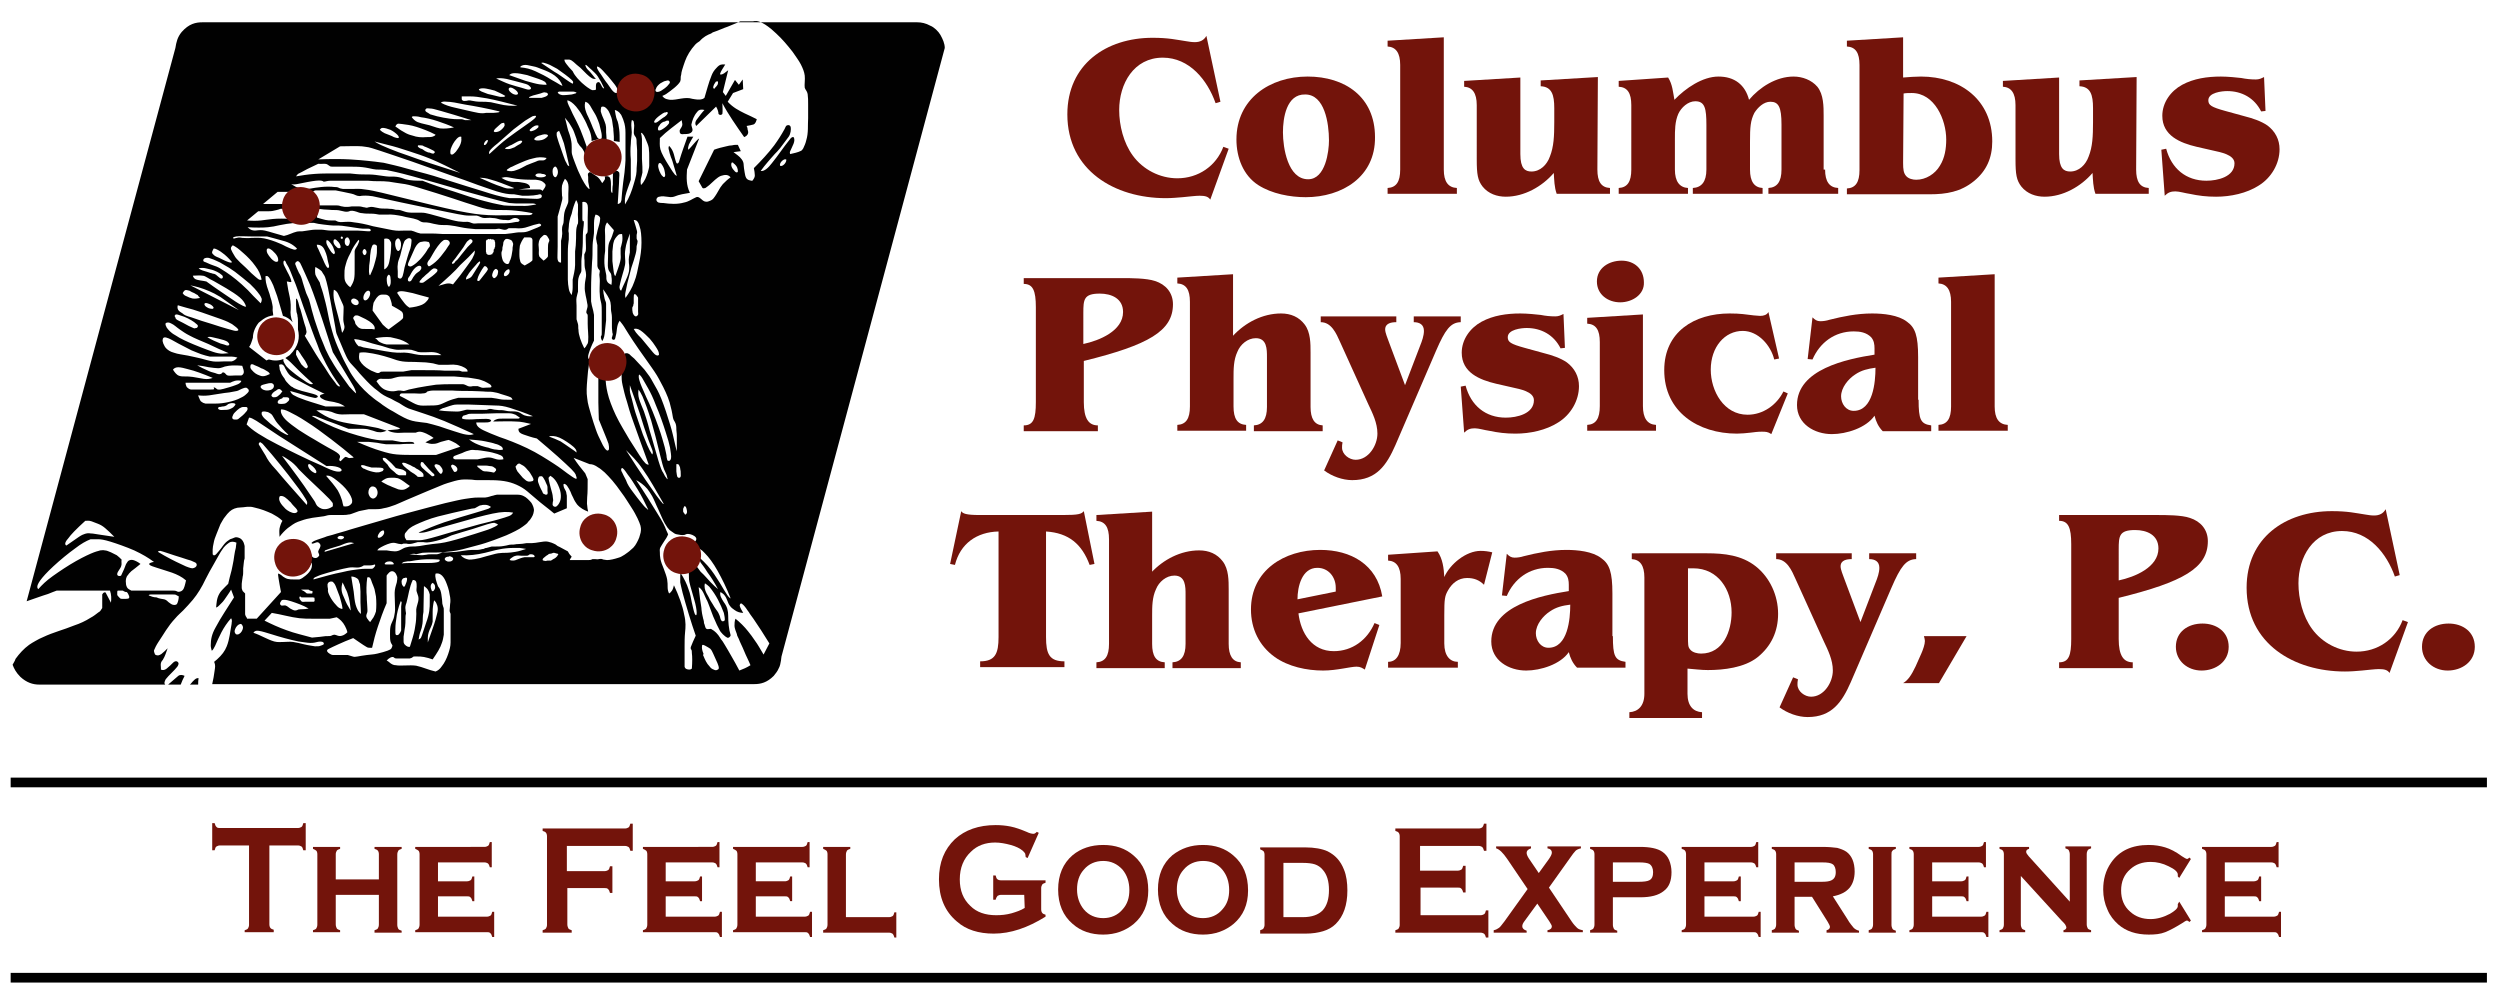 <?xml version="1.0" encoding="utf-8"?>
<!-- Generator: Adobe Illustrator 23.0.1, SVG Export Plug-In . SVG Version: 6.00 Build 0)  -->
<svg version="1.1" id="Layer_1" xmlns="http://www.w3.org/2000/svg" xmlns:xlink="http://www.w3.org/1999/xlink" x="0px" y="0px"
	 viewBox="0 0 516 206" style="enable-background:new 0 0 516 206;" xml:space="preserve">
<style type="text/css">
	.st0{fill-rule:evenodd;clip-rule:evenodd;fill:#010101;}
	.st1{fill-rule:evenodd;clip-rule:evenodd;fill:#73140B;}
	.st2{fill:#73140B;}
	.st3{fill:none;stroke:#000000;stroke-width:2;stroke-miterlimit:10;}
</style>
<path class="st0" d="M76.8,100.4c-0.2,0-0.5,0.3-0.6,0.5c-0.2,0.5-0.3,1,0.2,1.7c0.4,0.4,0.8,0.4,1.2,0c0.4-0.5,0.5-1.2,0-1.9
	C77.3,100.4,77,100.4,76.8,100.4L76.8,100.4z M143.5,9.2c-1,1.1-1.7,2.3-2.1,3.4c-0.2,0.5-0.4,1.2-0.6,1.8c-0.1,0.4-0.2,0.7-0.2,1
	c-0.1,0.3-0.1,0.5-0.1,0.6c0,0.4,0,0.5-0.1,0.8c-0.4,0.8-1.9,1.9-2.9,2.6c-0.2,0.1-0.5,0.3-0.8,0.4c0.5,0.7,1.1,0.7,1.6,0.8
	c1.4,0.1,3.1-0.7,4.6-0.2c0.7,0.1,1.4,0.3,2.2,0c0.1-0.1,0.2-0.1,0.3-0.2c0.5-1.6,0.8-3,1.5-4.7c0.2-0.5,0.5-1,1-1.5
	c0.7-0.8,1.1-0.7,1.6-0.7c0.1,0,0.2,0,0.2,0c-0.4,0.7-0.9,1.3-1.1,2c0.2,0.2,0.6,0,0.9-0.2c0.3-0.2,0.5-0.4,0.8-0.6l-1.1,4.5
	l0.6,0.8l1.9-3.3l0.8,1l0.8-1.1l0.1,2l-2.1,0.8l-1.1,1.8c1.1,1.2,2.3,1.8,3.5,2.4c0.9,0.4,1.7,0.8,2.5,1.2c-0.1,0.3-0.2,0.9-0.7,1.1
	c-0.3,0.1-0.9,0.2-1.4,0.3c0.1,0.2,0.2,0.4,0.2,0.7c0.2,0.6,0.2,0.9-0.2,1.3c-0.1,0.1-0.3,0.2-0.5,0.3c-1.6-2.3-3.3-4.7-4.5-7
	c0,0.7,0.1,1.5,0,2.2c-0.2,0.3-0.6,0.3-0.8,0c0-0.4-0.2-1-0.5-1.5l-4.1,4c-0.4-0.6-0.1-1.1,0.4-1.7c0.3-0.4,0.8-1.1,1.3-1.6
	c-0.4-0.1-1.1-0.2-1.5,0.4c-0.7,0.8-1,1.7-1.2,2.6c0,0.6,0.6,1.2-0.1,1.7c-0.6,0.4-1.2,0.2-1.8,0.3c-0.4,0-0.5-0.3-0.5-0.5
	c-0.1-0.3,0.1-0.5,0.2-0.7c0.3-0.4,0.4-0.8,0.3-1.1c0-0.2-0.1-0.4-0.1-0.6c-1.5,1.2-3,2.2-4.5,3.7c0,0.8-0.1,1.5,0.1,2.3
	c0.2,0.8,1,2.2,1.7,3.3c0.4,0.6,0.7,1.2,1.2,1.8c0.1,0.2,0.3,0.3,0.5,0.4c-0.2-0.7-0.4-1.4-0.6-2c-0.2-0.7-0.4-1.4-0.6-1.8
	c-0.3-0.8-0.3-1-0.4-1.4c-0.1-0.3-0.2-0.7,0-1c1.1,1.1,1,2.3,1.5,3.5c0.2,0.4,0.6-0.1,0.6-0.4c0.5-1.7,1.1-3.3,1.7-5h1.2
	c-0.3,0.5-0.6,1-0.9,1.6c-0.1,0.4-0.3,0.8-0.1,1.1c0.7-0.7,1.2-1.4,2-2.2c0.1,0,0.1-0.1,0.2-0.1l-2.5,6.4c-0.1,1.6-0.2,3.2,0.6,4.8
	c-1.1,0.2-2.1,0.3-3.3,0.8c-1,0.3-1.9-0.3-3,0c-0.5,0-1,0.8-0.2,1.2c0.4,0.1,0.6,0.1,1,0.1c1.4,0.2,2.9,0.3,4.3-0.1
	c1-0.2,1.6-0.7,2.5-1.1c0.5-0.2,0.9,0.3,1.4,0.7c0.4,0.3,0.9,0.3,1.3,0.1c0.3-0.1,0.7-0.3,0.9-0.6c0.4-0.5,0.8-1.2,1.2-1.9
	c0.2-0.4,0.5-0.7,0.7-1c0.5-0.5,1-1,1.6-1.4c-0.6-0.7-1.3-0.5-2-0.3c-0.8,0.3-1.6,1.2-2.4,1.9c-0.3,0.2-0.6,0.5-0.8,0.6
	c-0.3,0.1-0.4,0.1-0.6,0l-0.8-1.4l3.2-6.5c0.8-0.3,1.6-0.5,2.5-0.7c0.4-0.1,0.8-0.2,1.2-0.2c0.3-0.1,0.6-0.1,0.8-0.1s0.3,0,0.4,0
	l0.6,1.3l-1.5,0.2c0.6,0.5,1.2,0.8,1.7,1.5c0.3,0.4,0.4,0.8,0.4,1.2c0,0.3,0.1,0.9,0.2,1.5c0.1,0.5,0.1,0.7,0.3,1.1
	c0.3,0.5,0.7,0.5,1.1,0.6c0.1,0,0.2,0,0.2,0c0.3-0.4,0.5-0.7,0.5-1.1c0-0.4-0.1-1-0.2-1.5c1.5-1.5,3-3.1,4.2-4.7
	c0.8-1.1,1.5-2.2,2.1-3.3c0.1-0.1,0.1-0.3,0.2-0.4c0.1-0.2,0.1-0.3,0.3-0.4s0.6-0.2,0.8,0.3c0.1,0.5,0,1.4-0.4,2
	c-0.5,0.7-1.2,1.6-1.8,2.4c-0.4,0.5-0.8,0.9-1.1,1.2c-0.6,0.7-1,1.1-1.4,1.6c-0.5,0.6-1.1,1.3-1.5,1.9c0.8,0.1,1.6-0.7,2.3-1.6
	c1.3-1.6,2.4-3.3,3.7-4.9c0.2-0.3,0.5-0.6,0.8-0.5c0.5,0.8-0.3,1.9-0.7,2.9c-0.1,0.2-0.1,0.4,0,0.6c0.8-0.2,1.5-0.3,2.3-0.7
	c0.2-0.2,0.3-0.3,0.4-0.5c0.2-0.4,0.5-1.1,0.6-1.6c0.5-1.6,0.3-3.2,0.4-4.6c0-0.5,0-0.9,0-1.4s0-1,0-1.4c0-0.9,0-1.5-0.1-2.2
	c-0.1-0.6-0.5-0.9-0.6-1.3c-0.1-0.6,0.1-1.7,0-2.5c-0.1-0.8-0.4-1.5-0.8-2.3c-0.4-0.8-1.1-1.7-1.7-2.6c-1.1-1.4-2.1-2.6-3.4-3.8
	c-0.3-0.3-0.7-0.6-1-0.9c-1-0.8-1.6-1.2-2.4-1.5c-0.5-0.2-0.9-0.2-1.4-0.1c-0.7,0-1.6,0-2.6,0c-0.8,0.4-1.7,0.7-2.6,1.1
	c-0.9,0.3-1.7,0.7-2.3,0.9c-0.6,0.2-0.9,0.3-1.1,0.5c-0.8,0.3-1.6,0.7-2.4,1.6C143.9,8.8,143.7,9,143.5,9.2L143.5,9.2z M148.5,127
	c0.2,0.4,0.1,0.8,0.5,1.2c0.2,0.1,0.6,0,0.6-0.3c0-0.5-0.1-0.9-0.2-1.4c-0.7-1.8-1.5-3.6-3-5.4c-0.3-0.3-0.6-0.5-0.9-0.7
	c-0.2,0.7,0,1.4,0.3,2c0.1,0.2,0.3,0.5,0.5,0.9c0.2,0.5,0.5,0.9,0.8,1.4c0.2,0.4,0.5,0.8,0.7,1.1C148.2,126.3,148.4,126.7,148.5,127
	L148.5,127z M145.7,129.7c0.4,0.4,0.9-0.1,1.2,0.2c0.6,0.3,1.3,1,1.7,1.7c0.2,0.3,0.3,0.5,0.5,0.7c0.1,0.1,0.1,0.2,0.5,0.8
	c0.3,0.5,0.9,1.5,1.4,2.4s1.1,1.9,1.6,2.9c0.8-0.3,1.5-0.6,2.3-1.1c-0.4-1-0.9-1.9-1.3-2.9c-0.4-1-0.9-1.9-1.1-2.5
	c-0.3-0.6-0.4-0.8-0.4-1c-0.2-0.5-0.5-1.3-0.5-1.7s0-1,0.2-1.5c0.9,0.7,1.9,1.7,2.6,2.6c0.2,0.3,0.5,0.6,0.7,0.9
	c0.2,0.3,0.4,0.6,0.7,1c0.6,0.8,1.2,1.9,1.8,2.9l1.2-2.3c-0.6-0.9-1.1-1.8-1.7-2.7c-0.6-0.9-1.2-1.8-1.6-2.4
	c-0.4-0.6-0.7-0.9-0.9-1.3c-0.5-0.6-0.7-1.2-1.5-1.8c-0.3-0.2-0.5,0.3-0.4,0.5c0.1,0.4,0.4,0.9,0.7,1.4c-0.6,0-1.3-0.2-1.8-0.6
	c-0.3-0.2-0.7-0.5-0.9-0.8c-0.6-0.7-0.5-1.5-1.3-2.4c-0.2-0.2-0.5-0.4-0.7-0.5c-0.2,0.7,0.2,1.3,0.7,2.1c0.7,0.9,0.9,1.8,0.9,2.8
	c0,1.2,0.1,2.7,0.5,4c0,0.3-0.5,0.7-0.7,0.5c-0.5-0.2-1.4-1.1-1.6-1.6c-0.4-0.7-0.7-1.4-1-2.1c-0.4-0.8-0.7-1.8-1.1-2.8
	c-0.2-0.5-0.4-1.1-0.6-1.4c-0.3-0.6-0.3-0.7-0.5-1.1s-0.5-1.1-1.1-1.4c0.1,0.8,0.2,1.7,0.3,2.5s0.3,1.7,0.3,2.2
	c0.1,0.6,0.1,0.9,0.2,1.2c0.1,0.3,0.1,0.6,0.2,0.8c0.1,0.4,0.1,0.5,0.1,0.7C145.5,129,145.5,129.4,145.7,129.7L145.7,129.7z
	 M145.2,135.4c0.3,0.7,0.6,1.5,1.3,2.2c0.2,0.3,0.5,0.5,0.8,0.6c0.4,0.2,0.6,0.2,1-0.1c0.2-0.3-0.1-0.9-0.2-1.2
	c-0.3-0.6-0.6-1.4-0.9-2c-0.2-0.4-0.3-0.7-0.6-1c-0.3-0.2-0.6-0.4-1-0.6c-0.2-0.1-0.7-0.4-0.7,0c-0.1,0.5,0.1,1.2,0.3,1.6
	C145.1,135.2,145.1,135.3,145.2,135.4L145.2,135.4z M120.1,17.1c0.6,0.5,0.8,0.7,1.1,0.9c0.5,0.3,0.9,0.7,1.3,0.6
	c0.2,0,0.3,0,0.5-0.1c0-0.2,0-0.4,0-0.7c0-0.2,0-0.4,0.1-0.6s0.5-0.4,0.7-0.1c0.1,0.1,0.2,0.3,0.3,0.5c0.1,0.2,0.2,0.4,0.3,0.5
	c0.1,0.1,0.2,0.2,0.3,0.1c-0.4-0.9-0.9-1.8-1.3-2.4s-0.8-0.9-1.3-1.4c-0.5-0.4-1-1-1.2-1c-0.2-0.1,0,0.4,0.2,0.7s0.6,0.6,0.9,1
	c0.3,0.3,0.6,0.8,1,1.2c-0.3,0-0.6,0-0.9-0.2c-0.3-0.2-0.6-0.4-1-0.8c-0.4-0.4-0.8-0.8-1.3-1.3c-0.5-0.4-1.1-0.9-1.4-1.2
	c-0.7-0.6-0.9-0.5-1.3-0.5c-0.2,0-0.4,0-0.6,0c0,0.3,0.1,0.5,0.4,0.9s0.7,0.9,1.3,1.5C118.7,15.8,119.6,16.6,120.1,17.1L120.1,17.1z
	 M116.8,16.4c0.6,0.4,1,0.7,1.4,0.9c0-0.1,0.1-0.2,0.1-0.3c0-0.1,0-0.2-0.3-0.5c-0.6-0.6-2-1.6-3-2.3c-0.6-0.3-1.1-0.6-1.5-0.8
	s-0.8-0.3-1.1-0.4c-0.3-0.1-0.5-0.1-0.7,0c0.9,0.6,1.8,1.2,2.7,1.8C115.3,15.3,116.2,16,116.8,16.4L116.8,16.4z M110.5,14.7
	c1.1,0.5,2.3,1.1,3.2,1.7c0.9,0.5,1.6,0.9,1.9,1.1c0.4,0.2,0.4,0.2,0.5,0.2c-0.3-0.8-0.8-1.5-1.6-2.1c-0.8-0.6-1.8-1-2.6-1.3
	c-0.8-0.3-1.2-0.5-1.8-0.6c-0.6-0.1-1.2-0.3-1.6-0.3c-0.5,0-0.7,0.1-0.9,0.2c-0.2,0.1-0.2,0.2-0.2,0.3
	C108.5,14,109.4,14.2,110.5,14.7L110.5,14.7z M126.5,18.8c0.3,0.3,0.5,0.4,0.7,0.4s0.3-0.2,0.3-0.4c0-0.2,0-0.3-0.2-0.7
	c-0.2-0.4-0.6-0.9-1.1-1.5c-0.4-0.5-0.9-1.1-1.3-1.5c-0.7-0.8-1.1-1.2-1.6-1.4c-0.1,0.1-0.1,0.3,0,0.5s0.3,0.6,0.7,1.1
	c0.4,0.6,0.9,1.4,1.4,2C125.9,18,126.2,18.5,126.5,18.8L126.5,18.8z M105.1,15.5c1.1,0.4,2.3,0.8,3.4,1.2c1.1,0.3,2.1,0.6,2.8,0.7
	c0.7,0.1,1.1,0.1,1.5,0.1c0-0.2-0.1-0.4-0.3-0.6c-0.3-0.2-0.7-0.4-1.3-0.6c-0.6-0.2-1.5-0.5-2.4-0.8c-0.9-0.2-1.8-0.4-2.5-0.4
	C105.7,15.1,105.4,15.2,105.1,15.5L105.1,15.5L105.1,15.5z M105.2,17.4c0.9,0.3,1.7,0.5,2.4,0.7c0.7,0.2,1.2,0.4,1.5,0.4
	s0.5-0.1,0.5-0.3c0-0.2-0.3-0.4-0.5-0.6c-0.3-0.2-0.6-0.3-1.4-0.5s-2.2-0.6-3.1-0.8c-1-0.2-1.6-0.2-2.2-0.1
	C103.3,16.6,104.3,17.1,105.2,17.4L105.2,17.4z M136.3,17.2c-0.4,0.3-0.8,0.7-0.9,1.1c-0.2,0.3-0.1,0.5,0,0.6c0.3,0.2,0.9,0,1.4-0.4
	c0.3-0.2,0.6-0.4,0.9-0.7c0.2-0.2,0.4-0.5,0.5-0.6c0.1-0.2,0.1-0.3,0-0.4s-0.2-0.2-0.3-0.2s-0.2,0-0.5,0.1
	C137.2,16.7,136.8,16.9,136.3,17.2L136.3,17.2z M147.4,17.4c-0.1,0.2-0.2,0.5-0.2,0.6c0,0.3,0.2,0.3,0.2,0.3c0.1,0,0.1,0,0.2-0.2
	c0.1-0.1,0.4-0.4,0.5-0.6s0.1-0.4,0.1-0.5c0-0.3-0.1-0.2-0.2-0.2c-0.1,0-0.1,0-0.3,0.1C147.7,17,147.5,17.2,147.4,17.4L147.4,17.4z
	 M102.4,19.8c0.5,0.1,0.7,0.2,1,0.2c0.2,0,0.4,0,0.6,0c0.1,0,0.2-0.1,0.3-0.2c-0.8-0.5-1.6-0.8-2.2-1.1c-0.7-0.2-1.2-0.3-1.7-0.4
	s-1-0.1-1.3,0s-0.3,0.2-0.2,0.3c0.1,0.1,0.2,0.1,0.5,0.3c0.3,0.1,0.8,0.3,1.3,0.5C101.3,19.5,101.9,19.7,102.4,19.8L102.4,19.8z
	 M109.5,19.9c-0.3,0.1-0.3,0.2-0.3,0.3c0.6,0,1.1,0,1.6,0c0.4,0,0.7,0,1,0c0.3-0.1,0.7-0.2,0.9-0.3c0.2-0.1,0.4-0.3,0.4-0.4
	c0-0.3-0.3-0.4-0.5-0.4c-0.1,0-0.2-0.1-0.5,0s-0.8,0.3-1.3,0.4C110.3,19.6,109.7,19.8,109.5,19.9L109.5,19.9z M115.9,19.6
	c0.3,0.1,0.7,0,1.1,0s0.7-0.1,1-0.1c0.3-0.1,0.5-0.1,0.7-0.2c0.2,0,0.2-0.1,0.3-0.2c-0.2-0.1-0.5-0.2-0.8-0.2s-0.7,0-1.1,0
	s-0.8,0-1.1,0c-0.3,0-0.5,0-0.6,0s-0.2,0.1-0.3,0.2C115.3,19.4,115.5,19.5,115.9,19.6L115.9,19.6z M97.4,20.8
	c0.5,0.1,1.1,0.2,1.8,0.2c0.7,0,1.4,0,2.1,0.1c0.6,0.1,1.2,0.3,1.8,0.4c1.2,0.3,2.5,0.4,3.7,0.3c-2.3-0.6-4.7-1.2-6.3-1.5
	c-1.7-0.3-2.6-0.4-3.4-0.4c-0.7,0-1.3,0-1.8,0c0,0.2,0,0.3,0,0.5s0.1,0.3,0.3,0.4c0.2,0.1,0.5,0,0.8,0C96.6,20.7,97,20.7,97.4,20.8
	L97.4,20.8z M121.6,35.6c0.1,0,0.1-0.1,0.2-0.1c0.1,0.1,0.2,0.2,0.5,0.3c0.2,0.2,0.6,0.4,1,0.7s0.7,0.8,1,1.3
	c0.2-0.3,0.4-0.5,0.5-0.7s0.1-0.4,0-0.7c0.3,0,0.7-0.2,1.1,0.3c0.1,0.2,0.2,0.7,0.2,1.2c0,0.2,0,0.4,0,0.5s0,0.1,0,0.2
	c0,0.2,0,0.5,0,0.7s0.1,0.3,0.1,0.4c0.1,0.1,0.1,0.1,0.2,0.1c0-0.6,0-1.2,0.1-1.7c0-0.4,0-0.6,0-0.9c0-0.3,0-0.6,0-0.8
	c0-0.4,0-0.6,0.1-0.8c0-0.2,0.4-0.4,0.9-0.3c0.1,0.1,0.2,0.2,0.3,0.3c0,0.1,0.1,0.2,0,1.2c0,1.1-0.2,3.2-0.3,5.3
	c0.2,0,0.4-0.1,0.6-0.3c0.1-0.2,0.2-0.5,0.2-0.9c0-0.1,0-0.2,0.1-1.2s0.3-2.8,0.5-4.1c0.1-1.3,0.2-1.9,0.2-2.5s0-1.1,0-1.8
	c0-0.7,0-1.5,0-2.2s0-1.2,0-1.7c0-0.9-0.1-1.7-0.4-2.5c-0.1-0.4-0.3-0.7-0.4-1c-0.1-0.3-0.3-0.4-0.4-0.6c-0.3-0.3-0.6-0.5-1-0.6
	c0.1,0.6,0.2,1.3,0.3,1.6c0.1,0.4,0.2,0.5,0.3,0.8c0.1,0.3,0.2,0.8,0.3,1.6c0.1,0.7,0.1,1.7,0.1,2.6l-1.2-0.2c0-0.3,0-0.7,0-0.9
	c0-0.6-0.1-0.9-0.1-1.3c0-0.2,0-0.5-0.1-0.9c-0.1-0.5-0.1-1.1-0.3-1.7c-0.2-0.6-0.4-1-0.6-1.4c-0.4-0.6-0.8-0.9-1.1-0.9
	c-0.1,0-0.3,0-0.4,0.1c-0.1,0.3-0.1,0.6-0.1,0.9c0.1,0.3,0.2,0.7,0.3,0.9c0.1,0.3,0.2,0.4,0.3,0.7c0.1,0.3,0.3,0.7,0.4,1.1
	s0.1,0.7,0.1,1c0,0.2,0,0.3,0,0.6c0,0.3,0.1,0.9,0.1,1.5l0.1,0.1l-1.3-0.2c0.2-0.1,0.2-0.2,0.2-0.4c0-0.1,0-0.2,0-0.4
	c0-0.4-0.3-1.4-0.5-2.3c-0.2-0.5-0.3-0.9-0.5-1.3c-0.1-0.3-0.3-0.6-0.4-0.8c-0.3-0.5-0.4-0.7-0.6-1c-0.1-0.2-0.3-0.5-0.4-0.7
	c-0.4-0.6-0.7-0.7-1-0.8c-0.2,0.8-0.1,1.4,0.2,2.2c0.1,0.3,0.2,0.5,0.4,0.9c0.2,0.4,0.5,1.1,0.7,1.6s0.3,0.8,0.5,1.2
	c0.2,0.4,0.3,0.8,0.5,1.1c0.1,0.3,0.2,0.4,0.3,0.5c0.1,0.1,0.2,0.1,0.2,0.2l-1.5,0.4c0-0.3,0-0.7-0.1-1.1c-0.1-0.5-0.3-1.1-0.7-1.9
	c-0.3-0.8-0.8-1.7-1.2-2.4c-0.4-0.7-0.9-1.3-1.2-1.7c-0.7-0.8-1.3-1.2-1.8-1.3c0,0.4,0.1,0.7,0.3,1.1c0.2,0.4,0.4,0.8,0.8,1.7
	c0.4,0.8,1.1,2.1,1.6,3.3c0.5,1.2,0.9,2.4,1.3,3.5c-0.1,0.8-0.1,1.5-0.1,2.3c-0.1-0.5-0.3-1-0.5-1.4c-0.4-0.8-0.7-0.9-0.9-1.2
	c-0.1-0.2-0.3-0.4-0.4-0.6s-0.1-0.4-0.2-0.7c-0.1-0.3-0.3-0.8-0.5-1.4s-0.6-1.2-0.9-1.7s-0.7-0.9-1-1.3c0.2,0.8,0.4,1.5,0.5,2
	s0.2,0.7,0.3,1c0.1,0.3,0.3,0.8,0.4,1.3c0.2,0.9,0.2,1.3,0.2,1.8c0,0.3,0,0.6,0,0.9c0,0.4,0.1,0.7,0.3,1.3c0.2,0.6,0.5,1.3,0.8,2.1
	s0.7,1.5,1,2.2c0.3,0.6,0.7,1.2,0.9,1.5c0.4,0.5,0.5,0.6,0.7,0.6c-0.1-0.3-0.1-0.6-0.2-1c-0.1-0.3-0.1-0.6-0.1-0.9
	c0-0.3,0-0.4,0-0.6C121.3,35.9,121.3,35.8,121.6,35.6L121.6,35.6z M115.2,27.1c-0.3,0.2-0.3,0.3-0.3,0.4s0,0.2,0,0.4
	c0,0.2,0.1,0.4,0.2,0.8s0.3,0.9,0.5,1.5s0.5,1.4,0.7,2s0.4,1.1,0.6,1.4c0.2,0.4,0.2,0.5,0.4,0.6c0,0,0.1,0.1,0.2,0.1
	c-0.4-1.8-0.8-3.5-1.1-4.7c-0.4-1.2-0.7-1.9-1-2.6C115.3,27.1,115.2,27.1,115.2,27.1L115.2,27.1z M93.8,22.2
	c0.9,0.2,1.8,0.4,2.6,0.6c0.9,0.2,1.7,0.4,2.3,0.5c0.6,0.1,1.1,0.1,1.6,0c0.5,0,1.1,0,1.5,0c0.5,0,0.8-0.1,1-0.1s0.3-0.1,0.3-0.2
	c-2.5-0.6-5.1-1.1-7-1.4C94.2,21.2,93,21,92.3,21c-0.8-0.1-1.1,0-1.3,0.2C91.9,21.7,92.9,22,93.8,22.2L93.8,22.2z M90.2,24
	c0.8,0.2,1.9,0.4,2.7,0.5c0.8,0.1,1.1,0.1,1.4,0.1s0.6,0,0.9,0s0.4,0.1,0.8,0.2c0.3,0,0.8,0,1.3,0c-2.5-0.8-4.9-1.5-6.3-1.9
	s-1.8-0.5-2.2-0.5c-0.3,0-0.6-0.1-0.8,0c-0.3,0.2-0.3,0.5,0,0.7c0.2,0.1,0.5,0.3,0.8,0.5C89.1,23.7,89.5,23.8,90.2,24L90.2,24z
	 M136.8,23.4c-0.3,0.2-0.9,0.6-1.3,1s-0.5,0.7-0.5,0.8c0.1,0.2,0.4,0.2,0.8-0.1c0.4-0.3,1-0.8,1.4-1c0.3-0.3,0.4-0.3,0.5-0.5
	c0.1-0.1,0.2-0.3,0.1-0.4c-0.1-0.1-0.3-0.1-0.4,0C137.2,23.2,137.1,23.2,136.8,23.4L136.8,23.4z M101.1,31.1
	c-0.2,0.3-0.2,0.5-0.1,0.7c1.3-1.2,2.6-2.4,3.8-3.3c1.2-0.9,2.2-1.6,3.2-2.3c1-0.7,2-1.4,2.4-1.8s0.2-0.5,0.1-0.5s-0.3,0-0.6,0.1
	c-0.3,0.2-0.9,0.5-1.5,0.9s-1.3,1-2.4,1.8c-1,0.9-2.4,2.1-3.3,2.9C101.8,30.3,101.3,30.8,101.1,31.1L101.1,31.1z M86.2,25.2
	c1,0.4,2.2,0.5,3.2,0.9c0.5,0.2,1,0.3,1.4,0.4c0.9,0.1,1.9,0,2.9-0.2c-1.1-0.5-2.2-0.9-3.4-1.3c-1.2-0.4-2.5-0.7-3.4-0.8
	C86.2,24,85.7,24,85.4,24c-0.3,0-0.4,0.1-0.4,0.2C85.3,24.6,85.7,25,86.2,25.2L86.2,25.2z M136.1,25.9c-0.3,0.3-0.3,0.6-0.3,0.8
	c0,0.1,0.1,0.2,0.1,0.2c0.1,0,0.2,0.1,0.6-0.1c0.4-0.2,1.1-0.7,1.4-1.1c0.3-0.3,0.2-0.5,0.2-0.6c-0.1-0.3-0.2-0.2-0.4-0.2
	c-0.1,0-0.2,0-0.5,0.2C136.8,25.1,136.3,25.5,136.1,25.9L136.1,25.9z M130.4,27.3c0,0.6-0.2,1.5-0.2,2.4c-0.1,1-0.1,2,0,3.2
	c0,1.3,0,2.8,0,4.2c-0.4,1.2-0.9,2.4-1.1,3.3c-0.2,0.8-0.1,1.3-0.1,1.8c0.9-1.4,1.4-2.8,1.8-4.2c0.2-0.7,0.4-1.3,0.5-1.9
	c0.1-0.6,0.1-1,0.1-1.4s0.1-0.9,0.1-1.5c0-0.7,0-1.5,0-2.2c0-0.6-0.1-1-0.1-1.4s0-0.8-0.1-1.1c-0.1-0.3-0.3-0.4-0.4-0.7
	c-0.2-0.4,0-1.2,0-1.9c0-0.3-0.1-0.6-0.1-0.8c-0.1-0.2-0.2-0.3-0.4-0.3c-0.1,0.4-0.1,0.7-0.1,1.1C130.3,26.4,130.4,26.7,130.4,27.3
	L130.4,27.3z M103.6,25.4c0,0,0,0-0.3,0.2c-0.2,0.2-0.7,0.6-1,0.9s-0.5,0.6-0.3,0.7c0.1,0.1,0.5,0.1,1-0.1c0.4-0.2,0.8-0.6,1-0.9
	s0.2-0.5,0.1-0.6c0-0.2,0-0.2-0.1-0.3C104,25.4,103.8,25.4,103.6,25.4L103.6,25.4L103.6,25.4z M83.8,27.5c0.6,0.3,1,0.4,1.4,0.5
	c0.8,0.3,1.8,0.4,2.8,0.3c0.5,0,1,0,1.3-0.1s0.5-0.2,0.6-0.4c-1.3-0.7-2.7-1.2-3.9-1.6c-1.2-0.4-2.3-0.5-3-0.6s-0.9-0.1-1,0
	c-0.2,0.1-0.3,0.3-0.4,0.5C82.4,26.7,83.2,27.2,83.8,27.5L83.8,27.5z M79.4,27.5c0.7,0.3,1.4,0.5,1.9,0.8c0.3,0.1,0.6,0.2,0.8,0.2
	c0.4,0,0.2-0.4-0.1-0.7c-0.3-0.3-0.8-0.7-1.4-1c-0.3-0.1-0.6-0.2-0.9-0.3c-0.3-0.1-0.6-0.1-0.8-0.1c-0.2,0-0.4,0.2-0.5,0.4
	C78.7,27.1,79,27.3,79.4,27.5L79.4,27.5z M132.6,35.6c-0.1,0.6-0.2,0.8-0.3,1.2s-0.1,0.9,0,1.4c0.8-0.8,1.1-1.7,1.4-2.6
	c0.1-0.5,0.3-0.9,0.3-1.4s0-1,0-1.7c0-0.6,0-1.3-0.1-2c-0.1-0.6-0.4-1.2-0.6-1.7c-0.2-0.5-0.4-0.9-0.6-1.1c-0.1-0.2-0.3-0.3-0.4-0.3
	c0.1,0.5,0.2,0.9,0.2,1.3s0,0.6,0,1.3c0,0.7,0,1.8,0,2.8C132.6,34,132.6,35,132.6,35.6L132.6,35.6z M104.4,30.5
	c-0.1,0.1-0.1,0.1-0.2,0.2c0.4,0.1,0.9,0.1,1.2,0c0.3-0.1,0.5-0.2,0.8-0.3c0.3-0.2,0.6-0.4,0.8-0.5c0.2-0.1,0.4-0.2,0.5-0.3
	c0.2-0.2,0.4-0.4,0.2-0.5c-0.1-0.2-0.7,0-1.2,0.3c-0.3,0.2-0.6,0.3-0.9,0.5c-0.3,0.1-0.5,0.2-0.8,0.4
	C104.7,30.3,104.5,30.4,104.4,30.5L104.4,30.5z M88.5,33.6c1.8,0.6,4.1,1.3,6.5,2.1c-2.2-1.1-4.4-2.2-6.1-2.9s-3-1.1-4.5-1.6
	s-3.1-1-4.4-1.3c-1.2-0.3-1.9-0.5-2.7-0.7c0.9,0.6,1.9,1,3.1,1.5s2.6,1,3.8,1.4C85.6,32.6,86.7,33,88.5,33.6L88.5,33.6z M88,31.3
	c0.2,0.1,0.4,0.2,0.7,0.2c0.2,0.1,0.5,0.2,0.6,0.2c0.2,0,0.3,0,0.3-0.1c0.2-0.1,0.2-0.3,0-0.4c-0.1-0.1-0.1-0.1-0.3-0.2
	c-0.4-0.2-1.2-0.6-1.8-0.8C87.3,30,87,30,86.8,30s-0.4,0-0.5,0c-0.1,0.1-0.1,0.3,0.1,0.4c0.2,0.2,0.5,0.3,0.8,0.4
	C87.5,31,87.7,31.2,88,31.3L88,31.3z M65.7,32.9c2.4-0.1,4.8-0.1,6.5,0s2.7,0.2,3.7,0.3s1.9,0.2,3.3,0.4c1.3,0.3,3.1,0.7,4.8,1.2
	c1.7,0.5,3.5,0.9,5.5,1.5s4.4,1.4,6.7,2.1c2.4,0.7,4.7,1.5,6.2,1.9s2.2,0.5,2.8,0.6c0.7,0,1.3,0,2.1,0c0.7,0,1.5,0.1,2.2,0.1
	s1.3,0.1,1.7,0c0.6-0.1,0.7-0.4,0.6-0.7c-0.1-0.1-0.2-0.2-0.3-0.2c-0.1,0-0.3,0-0.5,0.1c-0.5,0.1-1.3,0.2-2,0.2c-0.4,0-0.8,0-1.2,0
	c-0.5-0.1-1.1-0.2-1.7-0.3c-0.6,0-1.3,0-2.5-0.3c-1.3-0.3-3.1-1-4.9-1.6c-1.8-0.7-3.6-1.3-5.9-2.1s-5-1.8-7.6-2.7
	c-2.7-0.9-5.2-1.8-6.8-2.3c-1.5-0.5-1.9-0.6-2.3-0.7s-0.9-0.1-1.4-0.2c-1.2-0.1-2.9,0-4.5,0L65.7,32.9L65.7,32.9z M104.8,34.9
	c-0.2,0.1-0.2,0.2-0.2,0.3c0.6,0.2,1.3,0.2,2-0.1c0.7-0.2,1.5-0.7,2.1-1c0.7-0.3,1.3-0.5,1.8-0.7c0.4-0.2,0.7-0.3,0.9-0.3
	c0.2,0,0.5,0,0.7,0s0.4-0.1,0.5-0.2c0.1-0.1,0.2-0.2,0.2-0.3c-0.9-0.2-1.8-0.2-2.8,0.1c-1,0.2-2.1,0.7-2.8,1
	c-0.7,0.3-1.1,0.5-1.5,0.7C105.3,34.5,105,34.8,104.8,34.9L104.8,34.9z M61.1,36.4c1.2-0.2,2.4-0.4,3.8-0.5c1.3-0.1,2.7-0.1,4-0.1
	s2.4,0,3.3,0c1,0.1,1.8,0.2,2.7,0.2c0.9,0,1.8,0,2.6,0.1c0.8,0.1,1.5,0.2,2.2,0.3s1.5,0,2.2,0.1s1.3,0.3,1.8,0.5
	c1.1,0.3,2.3,0.3,3.5,0.3c2,0.8,4.1,1.5,6.4,2.2c2.3,0.8,4.8,1.6,6.4,2c1.5,0.4,2,0.5,2.5,0.6s1,0.2,1.5,0.3
	c1.2,0.1,2.9,0.1,4.4,0.1c0.8,0,1.5-0.2,2.3-0.3c-0.2-0.1-0.4-0.2-0.7-0.2c-0.6,0-1.7,0-2.8,0c-0.6,0-1.1,0-2.1-0.1
	c-1-0.2-2.5-0.6-4-1s-2.9-0.8-5.8-1.6c-2.9-0.9-7.2-2.1-10.1-2.9c-2.9-0.8-4.4-1.1-5.4-1.3c-1-0.1-1.4-0.1-1.7-0.1
	c-0.3,0-0.6,0-1.1-0.1s-1.3-0.3-2.2-0.4C74,34.4,73,34.4,72,34.4c-0.9,0-1.7,0-2.3,0c-0.5,0-0.8,0-1,0s-0.5,0-0.6-0.1
	c-0.2-0.1-0.4-0.3-0.6-0.4c-0.5-0.2-1.2,0-1.8-0.1c-0.8,0.4-1.5,0.7-2.3,1.1c-0.7,0.4-1.5,0.8-1.9,1C61.2,36.2,61.2,36.3,61.1,36.4
	L61.1,36.4z M103.4,38.5c1,0.4,1.3,0.4,1.6,0.4c0.3,0,0.6,0,0.8,0c0.2,0,0.3-0.1,0.3-0.1c-1.8-0.7-3.5-1.4-4.7-1.7
	c-1.2-0.4-1.8-0.4-2.4-0.4C100.8,37.5,102.4,38.2,103.4,38.5L103.4,38.5z M108.9,38c0.4,0.2,0.5,0.5,0.5,0.8l-2.3,0.3
	c0.8,0,1.7,0,2.4,0c0.7,0,1.4,0,1.8,0s0.6,0.2,0.7,0.3c0.2-0.4,0.7-0.8,0.6-1.3c-0.1-0.2-0.3-0.4-0.6-0.6c-0.3-0.2-0.6-0.3-1.4-0.4
	c-0.8,0-2.1,0-3.2-0.1s-1.9-0.3-2.5-0.4c-0.6-0.1-1,0-1.4,0.1c0.6,0.4,1.3,0.7,2,0.8c0.6,0.1,1.2,0,1.8,0.1
	C108,37.7,108.6,37.8,108.9,38L108.9,38z M65.2,37.3c-1,0.1-2.4,0.4-3.4,0.6c-0.9,0.2-1.3,0.2-1.7,0.1c0.6,0.4,1.2,0.7,1.7,0.9
	C62.3,39,62.7,39,63,39s0.7,0,1.2-0.1s1.2-0.2,2.1-0.3s2.1-0.1,2.7,0c0.7,0,0.8,0.1,1,0.2c0.2,0.1,0.3,0.1,0.8,0.2
	c0.4,0,1.2,0,1.9,0c0.7,0,1.5-0.1,2.6,0.1c1,0.1,2.3,0.4,3.6,0.7c1.3,0.3,2.5,0.6,5.3,1.3s7.3,1.8,10.2,2.4c3,0.6,4.5,0.8,6.4,0.9
	c1.9,0.1,4.2,0,5.7,0s2.3,0,2.8,0c0.5-0.1,0.6-0.2,0.6-0.4c-1.5-0.3-3-0.5-4.4-0.6s-2.7,0-4-0.1c-1.2-0.1-2.4-0.5-3.6-0.9
	s-2.3-0.7-4.3-1.4c-2.1-0.7-5-1.6-7-2.2c-1.9-0.6-2.8-0.8-3.7-0.9s-1.8-0.3-2.6-0.4c-0.8-0.1-1.5-0.1-2.1-0.1c-0.7,0-1.3,0-2.3-0.1
	c-1,0-2.4,0-3.9,0c-1.4,0-2.9,0-3.7,0s-1.1,0.2-1.5,0.2C66.6,37.3,66.2,37.2,65.2,37.3L65.2,37.3z M116,41.4
	c-0.2,0.9-0.6,2.2-0.9,3.3c0,2.3,0,4.6,0,6.2c0,1.5-0.1,2.3,0,2.7c0.1,0.5,0.4,0.6,0.7,0.6c0-0.9,0-1.8,0-2.6s0-1.5,0-1.9
	c0.1-0.5,0.2-0.7,0.2-1.1c0.1-0.4,0-0.8,0-1.2c0-0.9,0.2-0.9,0.3-1.4c0.1-0.5,0-1.6,0.3-2.5c0.1-0.4,0.3-0.7,0.4-1s0.3-0.6,0.3-1
	s0-0.9,0-1.5s0.1-1.3,0-1.9c-0.1-0.5-0.3-0.9-0.7-1.2c-0.3,0.5-0.5,1-0.6,1.4c-0.1,0.8,0,1.4,0,2.1C116.1,40.7,116.1,41,116,41.4
	L116,41.4z M65.1,40.7c0.1,0.4,0.4,1.1,0.7,1.7c0.7,0,1.4,0,2,0c0.7,0,1.3,0,1.8,0s0.7,0.2,1,0.2c0.3,0.1,0.6,0.1,0.9,0.1
	s0.7,0,1.1-0.1c0.5,0,1,0,1.5,0s0.9,0.2,1.2,0.2c0.3,0.1,0.5,0.1,0.7,0c0.2,0,0.3-0.1,0.7-0.1c0.4,0,1,0.2,1.7,0.3s1.4,0,2,0.1
	c0.6,0,0.9,0.1,1.3,0.2c0.3,0,0.7,0,1,0.1c0.4,0.1,0.8,0.3,1.3,0.4c0.5,0.1,1.1,0.1,1.6,0.1s1.1,0,1.5,0c0.5,0,0.9,0.1,1.7,0.3
	c0.8,0.2,1.8,0.5,2.9,0.8s2.2,0.6,2.9,0.7c0.8,0.1,1.2,0.1,1.5,0.1c0.8-0.1,1,0.2,1.5,0.3c0.3,0.1,0.6,0,1,0c0.5,0,1,0,2,0
	c0.9,0,2.2,0,3.2,0s1.8-0.1,2.2-0.2c0.5-0.1,0.6-0.1,0.8-0.1c0.2,0,0.3-0.1,0.4-0.2c0.1-0.1,0-0.3-0.2-0.4c-0.2-0.2-0.8-0.3-1.2-0.1
	c-0.2,0.1-0.3,0.2-0.6,0.3c-0.2,0.1-0.6,0-0.9,0s-0.6,0-1.1-0.1c-0.4-0.1-0.9-0.3-1.5-0.3c-0.6-0.1-1.2,0-1.6,0s-0.7-0.1-0.9-0.2
	c-0.2-0.1-0.4-0.2-0.8-0.3c-0.4,0-1,0-1.6,0s-1.2-0.1-2.3-0.3c-1.1-0.2-2.9-0.6-4.9-1s-4.4-0.9-6.7-1.4c-2.3-0.5-4.6-1-6-1.3
	c-1.4-0.2-1.8-0.1-2.2-0.1c-0.8,0.2-1.2-0.1-1.7-0.3c-0.6-0.2-1.4-0.3-2.2-0.5c-0.4-0.1-0.9-0.2-1.5-0.3c-0.6,0-1.4,0-2.2,0
	c-0.8,0-1.5,0-2,0c-0.4,0.1-0.5,0.2-0.5,0.4C65,40,65,40.3,65.1,40.7L65.1,40.7z M54.3,42.1h4.5c0.2-0.3,0.3-0.6,0.5-0.9
	c0.2-0.3,0.4-0.7,0.5-1s0.1-0.5,0-0.6h-2.5L54.3,42.1L54.3,42.1z M117.4,46.8c-0.1,0.7-0.1,1,0,1.3c0,0.3,0,0.7,0,1.3
	c-0.1,0.7-0.2,1.6-0.2,2.8c0,1.1,0,2.5,0,3.4s0,1.4,0,2.1c0,0.6,0.1,1.4,0.2,1.9c0.1,0.6,0.3,0.9,0.6,1.3c0.1-0.5,0.2-1,0.2-1.6
	c0-0.5,0-1.1,0-1.6c0.1-0.5,0.2-0.9,0.3-1.4c0.1-0.5,0.2-1.1,0.2-1.6s0-0.9,0-1.3c0-0.4,0-0.8,0-1.5c0.1-0.7,0.2-1.8,0.2-2.7
	s0-1.7,0.1-2.2s0.2-0.7,0.3-0.9c0.1-0.6-0.1-1.6,0-2.6c0-0.5,0-1,0-1.3c-0.1-0.4-0.2-0.7-0.4-0.9c-0.4,0.9-0.7,1.8-0.9,2.8
	C117.6,45.1,117.4,46.1,117.4,46.8L117.4,46.8z M120.5,46.1c0,0.5-0.2,1.5-0.2,2.5s0,2.1-0.1,3c0,0.9-0.2,1.6-0.2,2.3s0,1.4,0,1.9
	c0,0.4-0.2,0.6-0.3,0.8c-0.1,0.2-0.2,0.4-0.3,0.8c-0.1,0.4-0.1,1-0.1,1.5s0,0.9,0,1.3c-0.1,0.4-0.2,0.7-0.3,1.2
	c-0.1,0.5,0,1.1,0,1.7c0,0.6,0,1.2,0,1.7s0,0.8,0,1.1c0.1,0.3,0.2,0.6,0.3,1c0.1,0.4,0,0.8,0.1,1.2c0,1,0.5,2.4,1.2,3.8
	c0.2-0.2,0.4-0.4,0.5-0.7c0.2-0.2,0.3-0.5,0.3-0.9c0.1-0.9-0.1-2.3-0.1-3.5c0-0.6,0-1.2,0-1.6c0-0.3-0.1-0.4-0.2-0.5
	c-0.2-0.3,0-0.6,0.1-1.1c0.1-0.3,0.1-0.6,0-1c-0.1-0.9-0.6-2.3-0.5-3.5c0-0.6,0.1-1.2,0.2-1.7c0.2-1-0.1-1.6-0.2-2.2
	c-0.1-0.6,0-1.4-0.1-1.9c0-0.3,0-0.5,0-0.8c0.1-0.2,0.2-0.4,0.3-0.7c0.1-0.6,0-1.5,0-2.3c0-0.4,0-0.7,0-0.9s0.1-0.3,0.2-0.4
	c0.1-0.1,0.2-0.2,0.2-0.8s0-1.6,0-2.5c0-1,0.1-1.9,0-2.5c-0.1-0.5-0.4-0.7-0.6-0.7c-0.2-0.1-0.4,0-0.5,0c0,0.5,0,1.1,0,1.7
	c0,0.6,0,1.3,0,1.7s0.1,0.5,0.1,0.6C120.5,45.5,120.5,45.6,120.5,46.1L120.5,46.1z M53.3,43.6L51,45.5c1,0.1,2,0.1,2.9,0
	c0.8-0.1,1.4-0.2,2.4-0.3s2.4-0.1,3.8,0c0.1-0.4,0-0.9-0.2-1.2s-0.6-0.6-0.9-0.7c-0.3-0.1-0.4-0.2-0.6-0.2c-0.1,0-0.3,0-0.5,0
	c-0.2,0.1-0.6,0.2-1,0.3s-0.8,0.2-1.4,0.2C54.9,43.6,54.1,43.6,53.3,43.6L53.3,43.6z M67.2,45.4c0.5,0.1,0.8,0.1,1.1,0.1
	c0.3,0,0.6,0,0.9,0c0.3,0.1,0.5,0.3,0.8,0.3c0.3,0.1,0.8,0,1.2,0c0.4,0,0.9-0.1,1.9,0.1c1,0.1,2.5,0.4,3.9,0.8c1.5,0.3,3,0.6,4,0.8
	c1.1,0.2,1.7,0.1,2.3,0.1c0.6,0,1.2,0,1.6,0c0.4,0.1,0.7,0.2,0.9,0.3c0.3,0.1,0.5,0.2,1,0.3c0.5,0,1.2,0,1.9,0c0.7,0,1.4,0,2.7,0.1
	c1.3,0,3.2,0,4.8,0c1.6,0,3,0,4.4,0s2.7,0,3.7,0c1-0.1,1.7-0.2,2.3-0.3c0.6-0.1,1.2,0,1.8-0.1c0.6-0.1,1.2-0.4,1.7-0.6
	c0.6-0.2,1.2-0.5,1.4-0.6c0.3-0.2,0.2-0.3,0.1-0.4c-0.1-0.1-0.3-0.2-0.5-0.1c-0.5,0.1-1.3,0.3-2.1,0.6c-0.8,0.3-1.7,0.4-2.6,0.3
	c-0.5,0-1,0-1.2,0c-0.3,0-0.4,0.1-0.5,0.2c-0.5,0.3-1.1,0-1.7-0.1c-0.3,0-0.6,0.1-0.8,0.1c-0.3,0-0.5,0-1.1,0c-0.7,0-1.8,0-2.9,0
	c-1.1-0.1-2.2-0.2-3.1-0.4s-1.5-0.3-2.3-0.4c-0.7-0.1-1.5,0-2.2-0.1s-1.5-0.3-1.9-0.4c-1-0.2-1.2,0-1.7-0.2c-0.3-0.1-0.6-0.4-1-0.5
	c-0.8-0.3-2-0.4-3-0.7c-1.1-0.2-2.1-0.4-3.2-0.3c-0.5,0-1,0-1.5,0c-0.5-0.1-1.1-0.2-1.7-0.2s-1.3,0-1.8-0.1c-0.5,0-0.9-0.2-1.2-0.3
	c-0.3-0.1-0.7-0.2-0.9-0.2c-0.3,0-0.4,0-0.6,0.1s-0.3,0.1-0.7,0.1c-0.3,0-0.9-0.2-1.5-0.3s-1.2,0-1.9-0.1c-0.7,0-1.5-0.1-2.3-0.2
	l-0.3,1.8C66.1,45.1,66.7,45.3,67.2,45.4L67.2,45.4z M122.5,48.9c-0.1,0.6-0.2,1.4-0.2,2.3c0,0.9,0,2-0.1,2.9
	c-0.1,2-0.2,3.7-0.2,5.5c0,1,0,1.9,0,2.6c0.1,0.7,0.2,1,0.3,1.4c0.1,0.4,0.2,0.7,0.3,1.4c0,0.6,0,1.6,0,2.5s0,1.9,0,2.8
	c-0.5,1-0.9,2-1.1,2.7c-0.2,0.6-0.1,0.9,0,1.1c0.5-0.4,1-0.9,1.5-1.3s1.1-0.8,1.4-1c0.4-0.2,0.6-0.2,0.7-0.2c0.2,0,0.4,0,0.6,0
	c0.7,0.7,1.4,1.4,1.9,2c0.5,0.6,0.9,1,1.2,1.4c0.1-0.3,0.1-0.7,0.1-1c0-0.4,0-0.7,0-0.9c0.1-0.2,0.2-0.2,0.4-0.2s0.3,0,0.6,0.2
	c0.2,0.2,0.5,0.5,1,0.9c0.4,0.4,0.9,1,1.4,1.5s1,1.1,1.4,1.7c0.5,0.6,0.9,1.4,1.3,2.1c0.4,0.7,0.9,1.5,1.5,3s1.3,3.6,1.8,5.3
	c0.5,1.6,0.7,2.7,0.9,3.5s0.3,1.4,0.4,1.7c0.1,0.3,0.1,0.3,0.1,0.4c0-1.2,0-2.4,0-3.2c0-0.7-0.1-1-0.1-1.3c0-0.5,0-1.1-0.3-1.6
	c-0.1-0.2-0.3-0.4-0.4-0.9c-0.1-0.5-0.2-1.3-0.4-2c-0.3-1.5-0.9-2.9-1.6-4.3c-0.4-0.7-0.7-1.4-1.3-2.4s-1.5-2.2-2.4-3.5
	s-1.8-2.5-2.5-3.6c-0.7-1-1.2-1.9-1.6-2.5c-0.4-0.7-0.8-1.2-1.2-1.7c-0.7,1-0.5,2.1-0.8,3.1c-0.1,0.4-0.1,0.7-0.3,0.8
	c-0.2,0.1-0.4,0-0.5-0.2s0.1-0.4,0.1-0.6c0.1-0.2,0.1-0.4,0-0.6c0-0.3-0.1-0.6-0.1-1.2s0-1.4,0-2c0-0.7-0.2-1.2-0.2-1.7
	c0-0.5,0-0.9-0.1-1.4c-0.2-0.9-0.9-1.8-1.5-2.7c0,0.5,0.1,1.1,0.2,1.5s0.1,0.6,0.2,0.8s0.2,0.4,0.2,0.8c0,0.4,0,0.9,0,1.4s0,1,0,1.9
	c-0.1,0.8-0.2,2-0.3,2.8c-0.1,0.8-0.3,1.2-0.5,1.5c-0.2-0.4-0.4-0.8-0.2-1.1c0.1-0.1,0.1-0.3,0.1-0.7c0-0.4,0-1.1,0-1.8
	c0-0.8,0-1.6,0-2.4c0-0.7,0-1.3-0.1-1.8s-0.3-1-0.3-1.8c-0.1-0.8,0-2,0-2.8c0-0.7-0.1-1-0.1-1.3s0.1-0.5,0.1-0.7s-0.1-0.3-0.2-0.4
	c-0.1-0.1-0.2-0.2-0.3-0.7c0-0.5,0-1.3,0-2.1s0-1.6,0-2.2c-0.1-0.5-0.2-0.8-0.2-1c-0.1-0.3-0.1-0.7,0.1-1.4c0.1-0.7,0.5-1.8,0.6-2.4
	c0.1-0.6,0.1-0.8,0-1c-0.2-0.3-0.6-0.5-0.9-0.5c-0.3,0.8-0.3,1.5-0.3,2.3c0,0.4,0,0.8,0,1.2C122.6,48,122.6,48.3,122.5,48.9
	L122.5,48.9z M131.4,49.2c0,0.2,0.2,0.4,0.2,0.6c0,0.3-0.1,0.6-0.2,1c0,0.4,0,0.8-0.2,1.6c-0.2,0.7-0.5,1.8-0.9,2.9
	c-0.3,1.1-0.6,2.3-0.8,3.1c-0.2,0.9-0.3,1.4-0.4,1.9c-0.1,0.5-0.1,0.8,0,1.2c0.7-1,1.4-2.1,1.8-3.3c0.5-1.2,0.7-2.5,1-3.9
	s0.5-2.8,0.5-4.2s-0.1-2.6-0.4-3.4c-0.2-0.8-0.5-1.1-0.7-1.2c-0.2-0.1-0.4-0.1-0.5-0.1c0.1,0.4,0.3,0.9,0.4,1.3
	c0.1,0.5,0.3,0.9,0.3,1.2s-0.1,0.4-0.1,0.6C131.4,48.7,131.4,49,131.4,49.2L131.4,49.2z M57.6,46.5c-0.9,0.2-1.3,0.3-2.3,0.4
	c-1,0.1-2.6,0.1-4.2,0c0.3,0.3,0.6,0.5,0.9,0.6c0.6,0.2,1.1,0,1.7,0c0.3,0,0.6,0,1,0.1c0.5,0.1,1.1,0.3,1.8,0.5s1.4,0.4,2.1,0.6
	c1-0.2,1.8-0.7,2.7-0.9c0.5-0.1,1,0,1.4-0.1c0.9-0.1,1.7-0.3,2.4-0.3c0.3,0,0.7,0,1.2,0s1.2,0.2,2.1,0.2c0.8,0,1.7,0,2.7,0
	s2.1,0,2.8,0c0.7,0,1.1,0.1,1.5,0.1s0.8,0.1,1,0s0.1-0.2,0.1-0.3c-0.1-0.1-0.2-0.2-0.5-0.2s-0.7,0-1.1,0s-0.8-0.1-1.6-0.2
	c-0.7-0.1-1.8-0.3-2.7-0.4c-0.9-0.1-1.7,0-2.5-0.1c-0.9-0.1-1.8-0.2-2.4-0.3S64.9,46,64.8,46c-0.2,0-0.3,0-0.9,0s-1.7,0-3,0
	C59.8,46.1,58.5,46.3,57.6,46.5L57.6,46.5z M124.8,55c0.1,0.7,0.2,1.1,0.3,1.6c0.1,0.4,0,0.9,0.1,1.2c0.2,0.7,0.7,0.8,1,1
	c0.1-0.6,0.1-1.2,0-1.7c0-0.4-0.1-0.7-0.3-0.9c-0.1-0.2-0.3-0.3-0.4-0.9c-0.1-0.5,0-1.4,0-2.3c0-0.9,0-1.8,0.1-2.4
	c0.1-0.6,0.3-0.9,0.5-1.3c0.2-0.4,0.3-0.8,0.4-1.1s0.2-0.5,0.2-0.7l-1.4-1.6c-0.2,0.3-0.4,0.7-0.4,1.1c-0.1,0.4,0,0.9,0,1.7
	s0,2,0,3.1C124.7,53.1,124.7,54.2,124.8,55L124.8,55z M126.4,53.9c0.1,0.8,0.2,1.8,0.3,2.4c0.1,0.5,0.2,0.6,0.3,0.7
	c0.4-1.1,0.8-2.2,1-3c0.2-0.8,0.1-1.2,0.1-1.6c0-0.4,0-0.8,0-1.2c0.1-0.4,0.2-0.7,0.3-1.2s0.1-1.1,0-1.7c-0.3,0-0.6,0-0.8,0.2
	c-0.2,0.2-0.4,0.4-0.6,0.7s-0.3,0.5-0.4,1c-0.1,0.4-0.1,1-0.2,1.7C126.4,52.3,126.4,53,126.4,53.9L126.4,53.9z M129,54.7
	c-0.1,0.6-0.3,1.2-0.5,1.9s-0.4,1.4-0.5,1.9c-0.1,0.5-0.2,0.8-0.1,1c0,0.2,0.1,0.4,0.3,0.5c0.5-1.3,1.3-2.6,1.6-3.9
	c0.1-0.6,0.1-1.3,0-1.8c-0.1-1.1,0.1-1.6,0.2-2.2c0-0.3,0-0.8,0-1.4c0-0.7,0-1.6,0-2.5c-0.4,1.1-0.8,2.2-0.9,3.1
	C128.8,52.9,129.2,53.6,129,54.7L129,54.7z M111.2,50.1c-0.1,0.4,0,0.7,0,1c0.1,0.8-0.1,1.2,0.1,1.8c0.2,0.3,0.6,0.6,0.9,0.9
	c0.3-0.2,0.5-0.4,0.7-0.6c0.2-0.2,0.2-0.3,0.2-0.4c0-0.3,0-1,0-1.6c0-0.5,0-0.9,0.2-1.3c0.2-0.3,0-0.6-0.2-0.9
	c-0.2-0.4-0.4-0.5-0.6-0.5c-0.2-0.1-0.4,0.1-0.6,0.3c-0.1,0.1-0.2,0.2-0.4,0.4C111.4,49.4,111.2,49.8,111.2,50.1L111.2,50.1z
	 M48.2,49.2c0.2,0.1,0.4-0.1,0.7-0.1c0.3-0.1,0.6-0.1,1.1,0c0.5,0,1.1,0.1,1.9,0c0.7,0,1.6-0.1,2.6,0.1c1,0.2,2.2,0.6,3.1,1
	c0.8,0.3,1.2,0.6,1.7,0.8c0.4,0.2,0.9,0.4,1.3,0.5c0.3,0.1,0.6,0,0.7-0.2c-0.4-0.4-0.9-0.8-1.5-1.1s-1.3-0.5-2.1-0.7
	S56,49,55.1,48.8c-1.1,0-2.3,0-3.4,0c-1.2,0-2.3-0.1-2.9,0C48,48.9,48,49.2,48.2,49.2L48.2,49.2z M107.4,54c0.1,0.3,0.3,0.4,0.4,0.5
	c0.2,0.1,0.3,0.2,0.5,0.3c0.5-0.3,1.1-0.6,1.3-0.8c0.3-0.2,0.3-0.3,0.3-0.4c0-1,0-2.1,0-2.8s0-1,0-1.3c-0.1-0.6-0.6-0.5-1-0.5
	c-0.2,0-0.5,0-0.7,0c-0.4,0.5-0.7,1.1-0.9,1.7c-0.1,0.6-0.1,1.2-0.1,1.8C107.2,53.2,107.3,53.7,107.4,54L107.4,54z M82.1,54.6
	c-0.1,0.5,0,1,0,1.4c0,0.5,0,0.9,0,1.2c0.1,0.2,0.3,0.3,0.5,0.3s0.3-0.1,0.5-0.5c0.1-0.4,0.3-1.1,0.4-1.8c0.2-0.7,0.4-1.4,0.6-2.1
	c0.2-0.7,0.4-1.3,0.6-1.8c0.1-0.5,0.2-0.8,0.2-1.1s0.1-0.6,0-0.8c-0.2-0.3-0.6-0.3-0.9-0.1c-0.1,0.1-0.3,0.2-0.4,0.3
	s-0.2,0.3-0.4,0.9c-0.2,0.6-0.4,1.6-0.6,2.3C82.3,53.6,82.1,54.1,82.1,54.6L82.1,54.6z M79.3,55.6c0.3-0.1,0.6-0.4,0.8-0.8
	c0.2-0.4,0.3-1,0.4-1.6s0.2-1.2,0.2-1.7c0-0.8,0.1-1,0-1.5c-0.1-0.2-0.3-0.5-0.4-0.6c-0.3-0.2-0.7-0.2-1-0.1V55.6L79.3,55.6z
	 M100.7,49.4C100.7,49.4,100.7,49.4,100.7,49.4c-0.1,0.1-0.2,0.1-0.3,0.1c0,0,0,0.2-0.1,0.2l0,0c0,0,0,0.1,0,0.5c0,0.3,0,0.9,0,1.3
	c0,0.3,0,0.5,0,0.5c0,0.2,0,0.1,0.1,0.1c0,0,0,0.1,0,0.3c0.1,0,0.2,0.1,0.2,0.1s0,0.1,0.2,0.1c0.1,0,0.2,0,0.3,0
	c0.1,0,0.2,0,0.3-0.1c0,0,0.1,0,0.2,0c0-0.1,0-0.2,0.1-0.2c0-0.1,0-0.1,0.1-0.2c0.1,0,0.1-0.2,0.1-0.6c0,0,0.1,0,0.2-0.3
	c0-0.1,0-0.2,0.1-0.3c0,0,0-0.4,0-0.7c0-0.2,0-0.3-0.1-0.4c0,0,0-0.1,0-0.2c-0.1,0-0.2-0.1-0.2-0.1s0-0.1-0.2-0.1
	c-0.1,0-0.3,0.1-0.4-0.1c-0.1-0.1,0,0.1-0.3,0.1C101,49.4,100.9,49.2,100.7,49.4L100.7,49.4z M103.7,51.1c0,0.3,0,0.5-0.1,0.7
	s-0.1,0.3-0.1,0.5c0,0.4,0.1,1,0.3,1.5c0.2,0.4,0.6,0.7,0.9,0.7c0.4,0,0.4-0.3,0.5-0.6c0.2-0.3,0.4-1,0.5-1.8c0.1-0.4,0.1-0.7,0.1-1
	c0.1-0.5,0.2-0.8,0-1.1c-0.1-0.4-0.4-0.5-0.7-0.6c-0.3-0.1-0.7-0.2-0.9,0.1c-0.1,0.1-0.2,0.2-0.3,0.5
	C103.9,50.3,103.8,50.8,103.7,51.1L103.7,51.1z M71.2,55.2c-0.1,0.5-0.1,0.8-0.1,1.2c0,0.7-0.1,1.4,0.4,2.1c0.2,0.3,0.5,0.6,0.8,0.8
	c0.4-0.6,0.7-1.2,0.8-1.8c0.1-0.6,0.1-1.2,0.1-1.9s0-1.6,0-2.2c0-0.7,0-1.2,0-1.6c0.1-0.4,0.3-0.7,0.5-1s0.3-0.7,0.4-0.9
	s0-0.3-0.1-0.4c-0.7,0.9-1.3,1.8-1.6,2.6c-0.4,0.7-0.6,1.2-0.8,1.7C71.5,54.2,71.3,54.7,71.2,55.2L71.2,55.2z M88.2,54.4
	c0,0.2,0.1,0.4,0.2,0.5s0.2,0.1,0.5-0.1c0.5-0.3,1.4-1,2.1-1.9c0.3-0.4,0.7-0.9,1-1.3c0.3-0.5,0.6-0.9,0.8-1.2
	c0.1-0.3,0-0.5-0.1-0.6c-0.2-0.3-0.5-0.3-0.8-0.3c-0.1,0-0.3,0-0.5,0.2c-0.6,0.4-1.5,1.7-2,2.6c-0.3,0.5-0.5,0.9-0.7,1.2
	C88.4,53.8,88.2,54.2,88.2,54.4L88.2,54.4z M95.1,51.8c-0.4,0.5-0.8,1.1-1.1,1.5c-0.3,0.4-0.6,0.7-0.7,0.9c-0.1,0.4,0.4,0.3,0.6-0.1
	c0.1-0.2,0.3-0.3,0.5-0.5s0.4-0.5,0.8-1s0.9-1.1,1.3-1.6c0.4-0.4,0.7-0.7,0.9-0.9c0.2-0.2,0.1-0.4,0.1-0.5c-0.2-0.2-0.3-0.3-0.5-0.2
	c-0.1,0-0.3,0.2-0.4,0.3c-0.2,0.1-0.3,0.3-0.5,0.6C95.8,50.8,95.5,51.3,95.1,51.8L95.1,51.8z M85.5,51.5c-0.2,0.5-0.6,1.3-0.8,1.8
	c-0.2,0.5-0.3,0.7-0.4,0.9s-0.1,0.4-0.1,0.5s0.1,0.2,0.2,0.2c0.2,0.2,0.5,0.1,0.8-0.1c0.2-0.1,0.3-0.2,0.7-0.5
	c0.3-0.3,0.9-0.8,1.2-1.2c0.3-0.4,0.5-0.6,0.7-0.9c0.2-0.3,0.4-0.6,0.5-0.8s0.2-0.2,0.2-0.3c0.2-0.1,0.3-0.4,0.2-0.7
	c-0.1-0.5-0.3-0.5-0.5-0.5c-0.3-0.1-0.7-0.1-1.1,0c-0.4,0-0.7,0.2-1.1,0.7C85.9,50.8,85.7,51,85.5,51.5L85.5,51.5z M66.6,53.4
	c0.3,0.7,0.5,1.2,0.7,1.5s0.3,0.4,0.4,0.4s0.2-0.1,0.2-0.2c0.1-0.2-0.1-0.6-0.2-1.1c-0.1-0.3-0.1-0.6-0.2-1s-0.3-1-0.5-1.4
	c-0.4-0.9-1-1.1-1.6-1.1c0,0.2,0,0.4,0.3,0.9C65.9,51.9,66.3,52.7,66.6,53.4L66.6,53.4z M76.2,54.8c0,0.7-0.1,1.3,0,1.6
	c0,0.3,0.1,0.4,0.2,0.4c0.3-0.7,0.6-1.3,0.8-2c0.2-0.7,0.4-1.4,0.5-1.9s0.1-0.9,0.1-1.2s0-0.7,0-0.9c-0.1-0.3-0.6-0.5-0.9-0.2
	c-0.1,0.2-0.2,0.4-0.3,0.8c-0.1,0.3-0.1,0.8-0.2,1.3C76.4,53.4,76.3,54.2,76.2,54.8L76.2,54.8z M49.6,54.2c0.7,0.6,1.6,1.5,2.3,2.2
	c0.7,0.6,1.1,1,1.4,1.2c0.3,0.2,0.5,0.2,0.7,0.1c-0.2-1-0.6-1.9-1.3-2.8c-0.7-1-1.7-2-2.4-2.6s-1-0.9-1.3-1.1
	c-0.3-0.2-0.6-0.4-0.8-0.5s-0.3,0-0.4,0.2c-0.1,0.1-0.2,0.3-0.1,0.6c0.1,0.3,0.4,0.8,0.7,1.3C48.6,53.2,49,53.6,49.6,54.2L49.6,54.2
	z M43.9,52.4c0.1,0.1,0.2,0.2,0.3,0.3s0.3,0.2,0.5,0.3c0.3,0.1,0.7,0.3,1.1,0.5c0.4,0.2,0.8,0.4,1.1,0.5s0.5,0.2,0.7,0.2
	c0.1,0,0.2,0,0.3-0.1c-0.7-0.8-1.4-1.5-2-1.9c-0.5-0.4-0.9-0.6-1.1-0.7c-0.4-0.2-0.5-0.2-0.7-0.2C43.9,51.7,43.6,52.1,43.9,52.4
	L43.9,52.4z M90.5,59c0.8-0.2,1.5-0.5,2-0.5s0.7,0.1,1,0.2c1-1.2,2-2.5,2.7-3.5s1.3-1.7,1.5-2.3C98,52.4,98,52,98,51.7
	c-0.8,0.9-1.7,1.8-3,3C93.9,56,92.2,57.5,90.5,59L90.5,59z M42.1,54c0.6,0.2,1.1,0.5,1.7,0.7c0.6,0.2,1.2,0.4,1.8,0.8
	c0.7,0.4,1.4,0.9,2.1,1.4c0.7,0.5,1.4,1.1,2.2,1.8s1.8,1.7,2.4,2.4c0.7,0.7,1.1,1.1,1.5,1.5c0.1-0.2,0.2-0.4,0.2-0.5
	c0-0.2,0.1-0.4-0.1-0.7c-0.1-0.3-0.4-0.7-0.8-1.2c-0.3-0.4-0.7-0.8-1.5-1.6c-0.8-0.7-2.2-1.8-3.1-2.5c-1-0.7-1.6-1.1-2.2-1.4
	c-0.6-0.4-1.2-0.7-1.7-0.9c-0.4-0.2-0.7-0.3-1-0.4c-0.3-0.1-0.5-0.2-0.8-0.2s-0.6,0.1-0.7,0.2C41.9,53.6,41.9,53.9,42.1,54L42.1,54z
	 M61.5,68L61.5,68c0-0.2,0-0.4,0-0.6s0-0.4,0-0.8s0-1-0.1-1.3c0-0.4-0.1-0.5-0.2-0.9c-0.1-0.7-0.1-1.9-0.1-2.8
	c0.3,0.2,0.3,0.3,0.4,0.6c0.1,0.2,0.1,0.4,0.2,0.7c0.1,0.3,0.1,0.5,0.3,0.9c0.1,0.4,0.3,1,0.5,1.8c0.2,0.7,0.4,1.5,0.6,2
	c0.2,0.9,0.2,0.9,0.1,1.2c0,0.1-0.1,0.3-0.3,0.5c0.8,1.3,1.5,2.5,2.3,3.8s1.7,2.5,2.3,3.5c0.6,1,1.1,1.6,1.4,2s0.4,0.5,0.5,0.7
	c0.3,0.3,0.5,0.6,0.8,0.4c-1.1-1.5-2.1-3.1-2.9-4.6c-0.3-0.6-0.6-1.2-0.9-1.8c-0.3-0.6-0.6-1.3-0.9-2.2c-0.7-1.7-1.5-4-2.3-6.2
	c-0.4-1.1-0.8-2.2-1.2-3.4s-0.9-2.7-1.3-3.6c-0.4-1-0.6-1.5-0.8-2s-0.4-0.9-0.6-1.2c-0.2-0.3-0.3-0.5-0.3-0.6
	c-0.3-0.6-0.5-0.2-0.5,0s0,0.4,0.1,0.6c0.1,0.2,0.2,0.4,0.3,0.6c0.1,0.2,0.2,0.4,0.4,0.8c0.2,0.3,0.4,0.8,0.6,1.2
	c0.1,0.3,0.2,0.5,0.2,0.6c0,0.2,0.1,0.2,0,0.3c-0.3,0.1-0.5-0.1-0.9-0.1c0.1,0.7,0.2,1.3,0.3,1.8s0.2,0.9,0.3,1.4s0.2,1.2,0.2,1.6
	c0,0.4,0,0.7,0,1c-0.1,0.7,0,1.7,0.4,2.6c-0.6-0.7-1.3-1.1-2-1.3c-0.4-1.5-0.9-3-1.2-4.1c-0.4-1.1-0.6-1.7-0.8-2.2s-0.5-1-0.6-1.2
	c-0.4-0.7-0.6-0.8-1-0.7c0,0.4,0,0.8,0.1,1.3s0.3,1.2,0.5,1.7s0.3,0.9,0.4,1.3c0.2,0.5,0.3,1,0.4,1.5c0.2,0.8,0,1,0.1,1.5
	c0,0.2,0.1,0.5,0.1,0.8c-0.7,0.1-1.4,0.3-2.1,0.8c-0.3,0.2-0.6,0.5-0.9,0.7c-0.8,1-1.2,2.1-1.2,3.1c-0.1,0.4-0.3,0.9-0.4,1.2
	c-0.2,0.4-0.2,0.5-0.4,0.7l3.6,2.8c0.2-0.1,0.4-0.2,0.5-0.2c1,0.3,2,0.3,3-0.1c-0.1,0.4,0.1,0.7,0.4,1.2c0.1,0.2,0.3,0.4,0.5,0.6
	s0.5,0.5,0.9,0.8c0.5,0.4,1.1,0.9,1.7,1.3c0.6,0.4,1,0.7,1.3,0.9c0.5,0.3,0.7,0.4,1,0.4c0.1,0,0.2,0,0.3-0.1c-1.1-1-2.1-1.9-2.9-2.7
	c-0.8-0.8-1.3-1.3-1.7-1.7c-0.4-0.4-0.7-0.6-1.1-0.9c0.3-0.2,0.6-0.4,0.9-0.6C61.7,71.4,61.9,69.7,61.5,68L61.5,68L61.5,68z
	 M62.5,58.3c0.2,0.7,0.5,1.6,0.7,2.2c0.2,0.5,0.3,0.7,0.4,0.9c0.1,0.2,0.2,0.4,0.4,1.2s0.5,2,0.9,3.3c0.4,1.2,0.8,2.4,1.2,3.5
	c0.4,1,0.8,1.9,1.1,2.7c0.4,0.8,0.8,1.7,1.2,2.3c0.8,1.4,1.5,2.4,2.4,3.6c0.4,0.6,0.9,1.2,1.3,1.8c0.5,0.5,0.9,1,1.4,1.4
	c0-0.3-0.1-0.5-0.3-1c-0.2-0.5-0.7-1.2-1.4-2.4c-0.8-1.3-1.9-3.2-3.1-5.1c-0.7-2.2-1.4-4.3-2.2-6.8c-0.8-2.4-1.7-5.1-2.5-7.1
	c-0.8-1.9-1.4-3.1-1.7-3.8s-0.4-0.8-0.5-0.9c-0.1-0.1-0.2-0.2-0.4-0.2c-0.1,0-0.3,0.2-0.4,0.3c-0.1,0.2-0.1,0.3,0.1,0.7
	c0.1,0.4,0.4,0.9,0.6,1.4C62.1,56.9,62.3,57.5,62.5,58.3L62.5,58.3z M97.5,55.5c-0.3,0.4-0.7,0.8-0.9,1.2c-0.3,0.4-0.4,0.6-0.4,0.7
	c0,0.2,0,0.2,0,0.3c0.5-0.2,0.9-0.3,1.2-0.7c0.3-0.4,0.6-1,1-1.6c0.2-0.3,0.4-0.6,0.5-0.8s0.2-0.3,0.2-0.5c0-0.1-0.1-0.2-0.2-0.1
	c-0.1,0.1-0.4,0.3-0.6,0.6C98,54.9,97.8,55.2,97.5,55.5L97.5,55.5z M98.7,57.1c-0.2,0.5-0.2,0.7-0.2,0.8c0.1,0.1,0.2,0.1,0.3,0.1
	c0.1,0,0.2-0.1,0.5-0.5s0.8-1,1.1-1.4c0.3-0.4,0.3-0.5,0.3-0.6c-0.1-0.2-0.2-0.4-0.4-0.5c-0.2-0.1-0.3-0.2-0.6,0.3
	C99.4,55.7,98.9,56.6,98.7,57.1L98.7,57.1z M66.7,60.6c0.3,1.1,0.7,2.6,1,4.2s0.7,3.1,1.2,4.7c0.5,1.5,1.2,3,1.7,4.1s1,1.9,1.4,2.7
	c0.4,0.8,0.9,1.5,1.4,2.2c1.1,1.4,2.4,2.7,3.7,3.7c0.6,0.5,1.3,0.9,1.9,1.4c0.6,0.4,1.3,0.9,2.1,1.3c0.8,0.5,1.7,1,2.3,1.3
	c0.6,0.3,0.9,0.4,1.2,0.5c0.3,0.1,0.6,0.2,1.2,0.3c0.6,0.1,1.5,0.2,2.3,0.3c0.8,0.2,1.6,0.4,2.6,0.7c0.9,0.3,2,0.7,3,1
	s1.8,0.6,2.5,0.7s1.1,0.1,1.6-0.1c-2.2-1-4.4-2-6.1-2.7s-2.9-1.1-4.1-1.5s-2.4-0.8-3.3-1.1c-0.9-0.4-1.4-0.8-1.9-1.1
	c-0.6-0.3-1.2-0.6-1.7-0.9c-1.2-0.5-1.9-0.9-2.7-1.6c-1-0.7-2-1.7-3-2.8c-0.5-0.5-1-1.1-1.5-1.7s-1.1-1.1-1.5-1.7s-0.7-1.3-1-2
	s-0.6-1.4-0.8-1.9c-0.2-0.5-0.4-0.9-0.6-1.4c-0.2-0.4-0.3-0.9-0.4-1.7c-0.3-1.6-0.8-4.3-1.2-6.5c-0.2-1.1-0.4-2.1-0.6-2.8
	s-0.3-1.1-0.5-1.4c-0.2-0.3-0.4-0.6-0.5-0.8c-0.4-0.4-0.8-0.6-1.3-0.9c-0.1,0.5-0.1,1.1,0,1.6c0.2,0.5,0.6,1.1,0.9,1.6
	C66.1,58.9,66.4,59.5,66.7,60.6L66.7,60.6z M43.7,56.4c0.2,0.1,0.3,0.1,0.3,0.1c0.2,0,0.5,0.1,0.8,0.4c0.3,0.2,0.6,0.6,0.9,0.6
	c0.1,0,0.3-0.1,0.3-0.3s-0.1-0.4-0.3-0.5c-0.2-0.2-0.5-0.4-0.9-0.6c-0.4-0.2-0.9-0.4-1.4-0.5s-1.1-0.3-1.5-0.3s-0.7,0-0.9,0.1
	c0.5,0.4,1.1,0.5,1.7,0.7C43.1,56.2,43.5,56.4,43.7,56.4L43.7,56.4z M87.5,57.1c-0.2,0.2-0.4,0.3-0.5,0.5c-0.2,0.2-0.5,0.5-0.4,0.7
	c0.3,0.1,0.6,0.1,0.8,0c0.2-0.1,0.4-0.3,0.7-0.5c0.3-0.2,0.7-0.5,1.1-0.8s0.7-0.6,0.9-0.8c0.2-0.2,0.2-0.4,0.2-0.5
	c-0.1-0.2-0.4-0.3-0.6-0.3c-0.3-0.1-0.8,0.4-1.3,0.9C88,56.6,87.7,56.9,87.5,57.1L87.5,57.1z M42.6,58.1c1.9,1.4,3.9,2.7,5.2,3.6
	c1.3,0.9,1.9,1.2,2.3,1.4c0.4,0.2,0.5,0.2,0.7,0.2c-0.2-0.7-0.6-1.3-1.3-1.9c-0.7-0.6-1.8-1.3-2.8-1.9c-1-0.6-1.9-1.1-2.6-1.5
	c-0.6-0.3-1-0.5-1.3-0.7s-0.7-0.4-1-0.4c-0.7-0.1-1.3,0-2,0c0.1,0.3,0.2,0.5,0.5,0.7C40.9,57.9,41.8,57.9,42.6,58.1L42.6,58.1z
	 M49.3,64c-1.4-1-2.8-2-3.8-2.7c-1-0.6-1.6-0.9-2.3-1.2s-1.5-0.6-2.2-0.8s-1.2-0.3-1.7-0.4L49.3,64L49.3,64z M70.6,68.7
	c0.3-0.4,0.5-0.8,0.5-1.2c0-0.3-0.1-0.5-0.2-1.1c-0.1-0.5,0-1.3,0-1.9c0-1.1,0.1-1.1-0.1-1.6c-0.2-0.4-0.6-1.3-0.9-2
	c-0.1-0.3-0.3-0.6-0.5-0.8s-0.3-0.2-0.5-0.3c-0.1,0.7-0.1,1.5,0.1,2.4s0.5,2,0.8,3.1C70.1,66.6,70.4,67.6,70.6,68.7L70.6,68.7z
	 M38.4,61.1c0.6,0.3,0.9,0.4,1.3,0.5c0.5,0.1,1.1,0,1.6-0.1c-0.2-0.2-0.4-0.4-0.5-0.6c-0.2-0.1-0.4-0.2-0.7-0.4
	c-0.3-0.1-0.7-0.3-1-0.5c-0.4-0.1-0.7-0.2-0.9-0.1c-0.2,0.1-0.4,0.4-0.5,0.6C37.9,60.8,38.1,61,38.4,61.1L38.4,61.1z M83.5,62.6
	c0.4,0.5,0.7,0.7,1,0.9c1-0.1,1.9-0.3,2.6-0.6s1-0.8,1.2-1c0.2-0.3,0.2-0.4,0.2-0.5c-1.1-0.3-2.3-0.6-3.3-0.9
	c-1-0.2-1.8-0.4-2.3-0.4s-0.7,0.1-0.8,0.2c-0.1,0-0.1,0.1-0.1,0.2C82.5,61.3,83.1,62.1,83.5,62.6L83.5,62.6z M130.7,63.1
	c-0.1,0.2-0.2,0.3-0.2,0.5s0,0.6,0.1,1c0.1,0.2,0.2,0.5,0.4,0.6c0.2,0.2,0.4,0.1,0.6-0.1c0.2-0.2,0.1-0.4,0.1-0.8c0-0.2,0-0.5,0-0.9
	s0-0.9,0-1.3c0-0.3,0-0.4,0-0.6c0-0.2-0.2-0.3-0.3-0.5s-0.3-0.3-0.4-0.3c-0.2,0-0.2,0.5-0.2,0.8s0,0.7,0,1.1
	C130.7,62.9,130.7,63,130.7,63.1L130.7,63.1z M76.9,64.1c0.8,1.1,1.6,2.2,2.1,2.9c0.6,0.6,0.9,0.8,1.2,1c0.9-0.7,1.8-1.3,2.3-1.7
	c0.5-0.4,0.6-0.5,0.7-0.7c0-0.5,0.1-0.9-0.3-1.3c-0.5-0.4-1.3-0.8-2-1.2c0-0.3-0.1-0.7-0.2-1s-0.2-0.6-0.3-0.8
	c-0.1-0.2-0.2-0.2-0.3-0.3c-0.2-0.2-0.6-0.2-1-0.2c-0.2,0-0.5,0-0.7,0.1c-0.3,0.1-0.5,0.4-0.7,0.6c-0.2,0.3-0.4,0.6-0.6,1
	C77,63,76.9,63.6,76.9,64.1L76.9,64.1z M39.5,65.5c1.1,0.4,2.9,1,4.3,1.4c1.3,0.4,2.1,0.7,2.9,0.9c0.8,0.2,1.6,0.5,2,0.5
	c0.5,0,0.6-0.2,0.4-0.4c-0.2-0.3-0.7-0.6-1.2-1c-0.5-0.3-1.1-0.6-2.2-1c-1.1-0.4-2.6-0.9-4-1.4s-2.5-0.8-3.3-1s-1.3-0.4-1.7-0.5
	c-0.1,0.3-0.1,0.7,0.1,1c0.2,0.3,0.6,0.5,0.9,0.7C38,65,38.4,65.2,39.5,65.5L39.5,65.5z M36.4,65.9c0.1,0.1,0.3,0.2,0.5,0.3
	c0.2,0.1,0.4,0.2,0.8,0.4c0.4,0.2,0.9,0.5,1.3,0.7c0.4,0.2,0.7,0.3,0.9,0.4s0.4,0.1,0.5,0c0.1,0,0.3,0,0.3-0.1
	c0.2-0.2,0.2-0.4,0-0.6c-0.1-0.1-0.4-0.3-0.6-0.5c-0.7-0.5-1.8-1.1-2.9-1.4c-0.3-0.1-0.6-0.2-0.7-0.2c-0.2,0-0.3,0-0.3,0.1
	c-0.2,0.1-0.2,0.3,0,0.5C36.2,65.7,36.3,65.8,36.4,65.9L36.4,65.9z M72.9,65.7c0.1,0.3,0.4,0.6,0.4,0.9c0,0.2,0.2,0.5,0.5,0.8
	c0.2,0.2,0.3,0.3,0.6,0.4c0.2,0.1,0.6,0.1,1,0.1s0.8,0,1.1,0c0.5,0,0.6,0.1,0.8,0.1c0.2-0.5-0.2-1.1-1.1-1.7c-0.5-0.3-1-0.6-1.5-0.8
	c-0.4-0.2-0.8-0.4-1-0.4c-0.3,0-0.4,0-0.5,0.1C72.9,65.5,72.9,65.6,72.9,65.7L72.9,65.7z M36.2,69.2c1,0.7,2.6,1.4,3.8,1.9
	s2,0.8,2.8,1.1c0.8,0.3,1.6,0.6,2.2,0.7c0.5,0.1,0.7,0.1,1,0.1s0.8-0.1,1.2-0.1c-1.4-0.6-2.8-1.2-4.2-1.9c-1.4-0.6-2.9-1.2-3.8-1.7
	c-1-0.5-1.5-0.9-2.1-1.3s-1.2-1-1.7-1.2c-0.5-0.3-0.9-0.3-1.2-0.1c-0.1,0.3,0,0.5,0.2,0.9C34.7,68,35.1,68.6,36.2,69.2L36.2,69.2z
	 M135.4,73.3c0.4,0.2,0.7,0,0.6-0.3c0-0.4-0.3-0.9-0.7-1.5c-0.3-0.5-0.7-1-1.2-1.6c-0.6-0.6-1.3-1.3-1.9-1.7c-0.6-0.4-1-0.4-1.4-0.3
	c0.2,0.3,0.4,0.7,0.7,1c0.3,0.4,0.7,0.7,1.1,1.2c0.4,0.5,0.9,1.1,1.4,1.7C134.6,72.5,135,73.1,135.4,73.3L135.4,73.3z M46.8,71.3
	c0.6,0.1,0.6-0.3,0.4-0.5c-0.1-0.1-0.2-0.2-0.3-0.3c-0.2-0.1-0.4-0.2-0.7-0.3c-0.3-0.1-0.7-0.2-1.1-0.3c-0.4-0.1-0.9-0.2-1.3-0.3
	c-0.4-0.1-0.7-0.1-1,0c0.8,0.5,1.7,0.9,2.7,1.3C46,71,46.5,71.2,46.8,71.3L46.8,71.3z M78.1,70.4c0.2,0.2,0.5,0.3,0.7,0.4
	s0.5,0.2,1,0.3c0.5,0,1.3,0,2.2,0c0.8,0,1.7,0,2.5,0c-0.8-0.6-1.7-1-2.6-1.2c-0.4-0.1-0.8-0.2-1.3-0.3c-0.9-0.1-2.1,0-3.2,0.2
	C77.7,69.9,77.9,70.2,78.1,70.4L78.1,70.4z M34.3,71.9c0.3,0.3,0.8,0.7,1.6,0.9c0.8,0.3,1.9,0.4,2.9,0.6s1.8,0.4,2.7,0.6
	c0.8,0.2,1.7,0.5,2.5,0.6s1.4,0,2.1,0c0.7,0,1.3,0,1.7,0c0.4-0.1,0.7-0.3,0.8-0.4c0.2-0.2,0.3-0.3,0.4-0.4c-0.4-0.1-0.8-0.2-1.2-0.2
	s-0.8,0-1.3,0s-1.1,0-1.7,0c-0.5,0-1,0-1.5,0c-0.5-0.1-1.2-0.3-1.8-0.5s-1.2-0.5-2-0.8c-0.8-0.4-1.7-0.9-2.7-1.4
	c-0.9-0.5-1.9-1.1-2.4-1.2c-0.6-0.2-0.8,0.1-0.8,0.3c-0.1,0.3,0,0.6,0.1,0.9C33.9,71.3,34,71.6,34.3,71.9L34.3,71.9z M75,71.7
	c0.6,0.1,1.8,0.3,2.9,0.5s2.2,0.4,3,0.5s1.3,0.1,1.8,0.1c1-0.1,2,0.1,2.9,0.3c0.5,0.1,1,0.2,1.9,0.2s2.3,0,3.6,0
	c-0.7-0.6-1.8-0.7-2.9-0.6c-1,0-1.7,0.1-2.3-0.2c-0.3-0.1-0.7-0.2-1-0.3c-0.8-0.1-1.8,0-2.7,0c-0.5,0-0.9-0.1-1.8-0.3
	c-0.9-0.3-2.2-0.7-3.5-1c-1.2-0.4-2.3-0.7-2.9-0.8C73.4,70,73.2,70,73.1,70c0.1,0.4,0.3,0.7,0.5,1c0.2,0.2,0.3,0.4,0.5,0.5
	C74.2,71.4,74.4,71.5,75,71.7L75,71.7z M61.4,73.8c0.2,0.4,0.5,0.9,0.8,1.4c0.2,0.2,0.4,0.4,0.6,0.6c0.3,0.2,0.4,0.3,0.5,0.2
	c0.1,0,0.1-0.1,0.2-0.2c0-0.1,0.1-0.1,0-0.3c-0.1-0.2-0.2-0.5-0.5-1s-0.8-1.1-1-1.5c-0.3-0.4-0.4-0.6-0.5-0.7s-0.3-0.1-0.3,0
	c-0.1,0.2-0.1,0.6-0.1,0.9C61.2,73.4,61.3,73.6,61.4,73.8L61.4,73.8z M76.1,76.2c0.3,0.2,0.7,0.4,1,0.5S77.7,77,78,77
	c0.2,0,0.4-0.1,0.5-0.2s0.3-0.1,0.7-0.1c0.4,0,1.2,0,1.9,0c0.7,0,1.5,0,2.1,0c0.6-0.1,1.2-0.2,1.7-0.3c0.6,0,1.2,0,2.5,0
	s3.2,0,4.3,0.1c1.1,0,1.5,0,1.9,0s0.7,0,1,0s0.5,0.1,0.8,0.2c0.3,0,0.7,0,1.1,0c0-0.2,0-0.4-0.3-0.6c-0.2-0.2-0.5-0.3-0.9-0.5
	c-0.4-0.1-0.8-0.3-1.3-0.3c-0.5-0.1-1.1,0-1.7,0s-1.2,0-1.7,0c-0.5-0.1-0.8-0.2-1.2-0.3c-0.4-0.1-0.9-0.1-1.5-0.2
	c-0.7,0-1.6-0.1-2.4-0.1s-1.6,0-2.4-0.1s-1.7-0.4-2.5-0.7c-0.9-0.3-1.7-0.5-2.5-0.7s-1.5-0.3-2.2-0.4c-0.6-0.1-1.2-0.1-1.7,0
	c-0.1,0.6-0.2,1.2,0.1,1.7C74.7,75.2,75.4,75.8,76.1,76.2L76.1,76.2z M121.2,82.2c0.1,1.2,0.5,2.3,0.8,3.4s0.7,2.2,1,3.1
	s0.7,1.7,1,2.3c0.3,0.7,0.6,1.2,0.8,1.5c0.2,0.3,0.4,0.4,0.5,0.5c0.1,0,0.2,0,0.3-0.1c0.1-0.1,0.1-0.3,0.1-0.4c0-0.2,0-0.4-0.1-0.9
	c-0.2-0.5-0.5-1.4-0.9-2.3s-0.7-1.8-1.1-2.7c0-1-0.1-2-0.1-3.5s0-3.5,0-5.5c-0.5-0.6-1-1.3-1.3-1.7c-0.3-0.4-0.4-0.7-0.6-1
	c-0.2,1.2-0.3,2.3-0.4,3.6C121.1,79.7,121,81,121.2,82.2L121.2,82.2z M40.7,75.4c0.7,0.4,1.3,0.7,2,1c0.6,0.3,1.2,0.5,1.7,0.6
	c0.5,0.2,0.8,0.3,1.1,0.2c0.2,0,0.3-0.2,0.4-0.3c0.2-0.1,0.4,0,0.6,0.2c0.1,0.1,0.2,0.3,0.5,0.4s0.9,0,1.5,0c0.5,0,1,0,1.3,0
	c0.3-0.1,0.4-0.3,0.5-0.5c0.1-0.4-0.1-0.9-0.3-1.5c-1-0.1-2.1-0.1-2.8,0s-1,0.2-1.2,0.3c-0.3,0.1-0.6,0.2-1,0.2
	c-0.5,0-1.1-0.1-1.9-0.2C42.3,75.6,41.5,75.5,40.7,75.4L40.7,75.4z M52,76.4c0.5,0.6,1,0.9,1.6,1.1c0.4,0.2,0.9,0.2,1.4,0
	c0.2-0.1,0.5-0.2,0.7-0.3c-0.1-0.2-0.2-0.4-0.6-0.6c-0.3-0.2-0.8-0.5-1.2-0.6c-0.4-0.2-0.5-0.3-0.8-0.4s-0.7-0.3-0.9-0.4
	c-0.5-0.1-0.5,0.2-0.5,0.3C51.6,75.8,51.7,76.1,52,76.4L52,76.4z M59.6,79.3c0.3,0.3,0.5,0.5,0.8,0.6c0.2,0.2,0.5,0.3,1,0.5
	s1.3,0.4,2.1,0.6s1.6,0.4,1.9,0.6c0.3,0.2,0.2,0.3,0.1,0.4c-0.2,0.1-0.3,0.2-0.7,0.1c-0.4-0.1-1-0.2-1.9-0.5c-0.9-0.3-1.9-0.6-3-0.9
	c0.1,0.3,0.2,0.5,0.6,0.8c0.4,0.2,0.9,0.5,1.5,0.7c0.7,0.3,1.4,0.5,2.3,0.8s1.9,0.6,2.9,0.9h4c-0.6-0.4-1.2-0.7-1.8-0.8
	c-0.6-0.2-1.1-0.2-1.5-0.3c-0.5-0.1-0.9-0.2-1.2-0.4c-0.5-0.2-0.9-0.6-0.5-0.9c0.2-0.1,0.5-0.2,0.8-0.2c-2.1-1-4.2-2.1-5.3-2.7
	c-1.2-0.6-1.4-0.8-1.7-1c-0.5-0.4-0.8-1-1.1-1.5c-0.1-0.3-0.3-0.6-0.4-0.7c-0.3-0.3-0.6-0.2-0.9-0.1c0,0.2,0.1,0.4,0.1,0.6
	s0,0.4,0.2,0.8c0.1,0.4,0.4,0.9,0.8,1.4C58.9,78.6,59.3,79,59.6,79.3L59.6,79.3z M37.1,77.6c0.3,0.1,0.8,0.1,1.2,0.1s0.8,0,1.5,0.1
	s1.6,0.3,2.3,0.4s1.3,0,1.8-0.2c-1-0.4-1.9-0.8-2.8-1.1c-0.8-0.3-1.5-0.5-2.3-0.7c-0.7-0.2-1.5-0.4-2-0.4s-0.9,0.2-1.1,0.5
	c0.2,0.3,0.4,0.6,0.6,0.8C36.5,77.3,36.7,77.5,37.1,77.6L37.1,77.6z M125,77.9c0,1,0.1,1.9,0.4,3.2c0.3,1.3,0.9,2.9,1.7,4.6
	c0.8,1.7,2,3.6,2.8,5c0.9,1.4,1.6,2.5,2.1,3.3s0.9,1.3,1.2,1.6c0.3,0.3,0.5,0.3,0.7,0.3c-1.2-3.2-2.3-6.4-3.1-8.6s-1.1-3.3-1.4-4.4
	c-0.4-1.2-0.7-2.5-0.9-3.4s-0.2-1.4-0.2-1.8s0-0.7,0-1c-0.7,0.4-1.4,0.7-1.9,0.9C125.8,77.8,125.4,77.9,125,77.9L125,77.9z
	 M135.9,88.1c0.7,1.9,1,3.2,1.3,4.2c0.2,1,0.4,1.6,0.4,2.1c0.1,0.4,0.1,0.7,0.3,0.7c0.2,0.1,0.5,0,0.6-0.5s-0.1-1.4-0.2-2.2
	c-0.2-0.9-0.4-1.7-0.9-3.2c-0.5-1.6-1.3-3.9-2-5.5c-0.6-1.6-1.1-2.6-1.6-3.5s-0.9-1.6-1.2-2.1s-0.5-0.7-0.7-0.8
	c-0.1,0.3-0.1,0.7,0.1,1.3c0.2,0.7,0.6,1.6,1.4,3.4C134.2,83.6,135.2,86.1,135.9,88.1L135.9,88.1z M82.1,77.8
	c-0.5,0.1-0.7,0.2-1.1,0.3c-0.3,0.1-0.7,0.1-1.1,0.1s-0.7,0-0.9,0c-0.6-0.1-0.9,0-1.3,0.5c0.4,0.6,0.8,1.1,1.2,1.4
	c0.4,0.3,0.7,0.4,1,0.5c0.7,0.2,1.3,0.2,1.8,0.1c0.3-0.1,0.6-0.1,0.9-0.1c0.2,0,0.4,0.1,0.7,0.1c0.3,0,0.7-0.2,1.1-0.3
	c0.4-0.1,0.9-0.2,1.9-0.4c1-0.2,2.4-0.4,3.7-0.6c1.3-0.1,2.3-0.1,3.3-0.1c0.9,0,1.8,0,2.3,0c0.5,0.1,0.7,0.3,1,0.4s0.6,0.1,1,0
	c0.4,0,0.7,0,1,0c0.3,0.1,0.5,0.2,0.8,0.3c0.3,0.1,0.7,0,1.1,0s0.8,0,0.9-0.1s0-0.4-0.3-0.6s-0.7-0.4-1.1-0.6
	c-0.5-0.2-1-0.4-1.7-0.5s-1.6-0.3-2.3-0.3c-0.7-0.1-1.4-0.1-2.3-0.2c-1,0-2.3,0-3.5,0s-2.4,0-3.4,0s-1.8,0-2.5,0
	C83.3,77.7,82.6,77.7,82.1,77.8L82.1,77.8z M38.3,79c0,0.3,0.1,0.6,0.2,0.8c0.1,0.2,0.2,0.2,0.3,0.3c0.1,0.1,0.2,0.2,0.6,0.3
	c0.4,0,1,0,1.8,0s1.6,0,2.1,0s0.8,0,0.9-0.1c0-0.1-0.1-0.3-0.1-0.3c0-0.1,0.3,0,0.4,0.1c0.2,0.1,0.3,0.3,0.5,0.3
	c0.6,0.1,1.6-0.3,2.4-0.5c0.4-0.1,0.9-0.3,1.2-0.4s0.5-0.2,0.7-0.3c0.3-0.2,0.5-0.4,0.5-0.6c-0.4-0.1-0.9-0.1-1.3,0
	c-0.4,0.1-0.8,0.3-1,0.4c-0.3,0-0.3,0-1,0s-2.2,0-3.7,0S39.8,79,38.3,79L38.3,79z M54.3,79.4c-0.7,0.2-0.6,0.6-0.2,0.9
	c0.4,0.3,1.1,0.4,1.7,0.2c0.3-0.1,0.6-0.3,0.7-0.6c0.1-0.3,0-0.6-0.2-0.7c-0.2-0.2-0.5-0.1-0.8-0.1C55.1,79.2,54.6,79.3,54.3,79.4
	L54.3,79.4z M133.6,91.9c0.3,0.7,0.6,1.3,1,1.9c0.1-0.1,0.2-0.3,0.1-0.7c-0.1-0.4-0.4-1-0.9-2.4s-1.2-3.5-1.8-5.5
	c-0.7-2-1.3-3.8-2-5.7c0,0.4,0,0.8,0,1.1c0,0.3,0.1,0.6,0.2,1c0.1,0.4,0.3,1,0.5,1.9s0.6,2.2,1,3.3c0.4,1.1,0.7,2,1,2.9
	C133,90.4,133.3,91.2,133.6,91.9L133.6,91.9z M47.3,81c-1.2,0.1-2.6,0.4-4.1,0.6c-0.8,0.1-1.5,0.1-2.3,0c0.1,0.4,0.3,0.7,0.4,1
	c0.1,0.2,0.2,0.3,0.4,0.4c0.1,0.1,0.3,0.2,0.7,0.3c0.5,0,1.3,0,2.1,0s1.7-0.1,2.6-0.3c0.9-0.2,1.9-0.5,2.6-0.9
	c0.7-0.3,1.1-0.7,1.3-0.9c0.4-0.4,0.4-0.5,0.3-0.8c-0.1-0.1-0.2-0.2-0.3-0.3c-0.3-0.2-0.7,0-1.2,0.2c-0.3,0.1-0.5,0.3-0.9,0.4
	C48.4,80.8,47.9,80.9,47.3,81L47.3,81z M134.1,88.9c0.6,1.9,1.3,4.6,1.8,6.2s0.7,2.1,1,2.5c0.2,0.4,0.4,0.8,0.6,1
	c0.1,0.2,0.2,0.3,0.3,0.3c-0.1-0.5-0.2-0.9-0.4-1.3s-0.4-0.8-0.7-1.9s-0.7-2.8-1.1-4.4c-0.4-1.7-0.9-3.3-1.2-4.5
	c-0.4-1.2-0.6-1.9-0.9-2.7c-0.3-0.8-0.6-1.6-0.9-2.3c-0.3-0.6-0.5-1-0.8-1.4c-0.1,0.6-0.1,1.2,0.1,1.9c0.2,0.7,0.6,1.6,1,2.6
	C133.2,85.8,133.6,86.9,134.1,88.9L134.1,88.9z M56.3,81.1c-0.2,0.3-0.4,0.5-0.2,0.7c0.1,0.1,0.2,0.2,0.4,0.2s0.5,0,0.8-0.2
	s0.7-0.6,0.8-0.8c0.2-0.2,0.2-0.3,0.1-0.3c0,0-0.1-0.1-0.2-0.2c-0.1-0.1-0.2-0.2-0.4-0.2s-0.4,0.1-0.6,0.3
	C56.8,80.7,56.5,80.9,56.3,81.1L56.3,81.1z M87.2,81.2c-0.4,0.1-1,0-1.6,0s-1.1,0-1.6,0s-0.8,0-1.1,0s-0.4,0.3-0.4,0.5
	c0.6,0.3,1.2,0.6,1.9,1c0.6,0.3,1.2,0.7,1.9,0.9c0.7,0.2,1.5,0.1,2.2,0.1s1.3,0,1.9-0.1s1.3-0.5,2-0.8s1.4-0.5,2.2-0.7
	c1.2,0,2.4,0,3.6,0s2.4,0,3.2,0c0.8,0.1,1.3,0.2,1.8,0.3c0.5,0.1,1.1,0.1,1.5,0.1s0.8,0,1.1,0c-0.1-0.2-0.2-0.4-0.4-0.5
	c-0.2-0.1-0.5-0.2-0.8-0.3c-0.4-0.1-0.9-0.3-1.3-0.4c-0.5-0.2-1-0.3-1.6-0.4s-1.2,0-1.9-0.1c-0.7,0-1.4-0.1-2.5-0.1s-2.7,0-4.1-0.1
	c-1.4,0-2.7,0-3.5,0s-1.2,0.1-1.5,0.2C88,81.1,87.7,81.2,87.2,81.2L87.2,81.2z M58,82.3c-0.2,0.1-0.4,0.2-0.5,0.3
	c-0.1,0.1-0.2,0.3-0.2,0.4s0.1,0.3,0.2,0.3c0.2,0.1,0.8,0.1,1.3,0c0.3-0.1,0.5-0.3,0.7-0.5s0.2-0.3,0.2-0.5C59.6,82,59.3,82,59.1,82
	c-0.2,0-0.5,0-0.7,0C58.3,82.2,58.2,82.3,58,82.3L58,82.3z M90.9,84.5c-0.2,0.1-0.3,0.2-0.3,0.2c0.8,0.1,1.6,0.2,2.3,0.2
	c0.8,0,1.5,0.1,2,0s0.8-0.2,1.2-0.3c0.3-0.1,0.8,0,1.2,0c0.5,0,1,0,1.5,0c0.6,0,1.2,0,1.6,0c0.4-0.1,0.5-0.2,0.8-0.2
	s0.8,0.2,1.3,0.2c0.5,0.1,1,0,1.5,0.1s0.9,0.2,1.4,0.2s1,0,1.4,0.1s0.7,0.3,1,0.5c0.6,0.4,1.5,0.5,2.2,0.4c-1.7-0.7-3.4-1.3-4.7-1.7
	c-1.3-0.4-2.1-0.5-3-0.5c-1.8-0.1-3.6-0.1-5.5-0.2c-0.9,0-1.9,0-2.5,0c-0.7,0-1.1,0.2-1.5,0.3c-0.4,0.1-0.8,0.3-1.2,0.4
	C91.4,84.2,91.1,84.4,90.9,84.5L90.9,84.5z M45.9,83.9C45.6,84,45.4,84,45.2,84c-0.2,0.1-0.3,0.4,0,0.5c0.2,0.2,0.7,0.1,1.2,0.1
	c0.3,0,0.6,0,0.9-0.1c0.3-0.1,0.6-0.3,0.8-0.4c0.3-0.3,0.4-0.4,0.5-0.6c0-0.3-0.5-0.3-0.8-0.3c-0.2,0-0.4,0.1-0.7,0.2
	C46.7,83.8,46.3,83.9,45.9,83.9L45.9,83.9z M48.5,85.1c-0.3,0.3-0.4,0.5-0.5,0.8c-0.1,0.2-0.1,0.5,0.1,0.6c0.1,0.1,0.4,0.1,0.6,0.1
	c0.2,0,0.4,0,0.7-0.3c0.4-0.3,1-0.8,1.3-1.2c0.4-0.4,0.4-0.6,0.4-0.8c0-0.2-0.2-0.3-0.3-0.3c-0.2,0-0.3,0-0.6,0
	c-0.2,0-0.5,0.1-0.8,0.3C49.1,84.5,48.8,84.8,48.5,85.1L48.5,85.1z M68.9,86.6c1.3,0.5,2.6,0.7,3.8,0.9c1.3,0.2,2.5,0.3,3.5,0.5
	s1.8,0.3,2.3,0.5c0.6,0.2,1,0.3,1.3,0.4c-0.5,0.2-1.1,0.4-1.6,0.3c-0.5,0-0.8-0.2-1.2-0.3c-0.3-0.1-0.7-0.2-1.1-0.3
	c-0.5-0.1-1.1-0.1-1.8-0.1c-0.7,0-1.5,0-2.2,0c-1.6-0.6-3.3-1.3-4.5-1.7c-1.2-0.5-1.9-0.7-2.3-0.9c-0.4-0.1-0.6-0.1-0.7,0
	c1.9,1.1,3.9,2.1,6.1,2.9s4.7,1.5,6.2,1.8s2,0.3,2.6,0.3s1.1,0,1.7,0c0.5,0.1,1.1,0.2,1.6,0.3c0.6,0.1,1.2,0,1.7,0s0.8,0,1,0.1
	s0.2,0.2,0.2,0.3c-1,0-2,0-3,0.1c-1,0-2,0-2.8,0c-0.8-0.1-1.3-0.2-1.8-0.3c-0.5-0.1-1.1-0.1-1.8-0.2c-0.7,0-1.5,0-2.4,0
	c1.8,0.8,3.6,1.5,5,1.9c1.3,0.4,2.1,0.6,3.2,0.7s2.4,0.1,3.8,0.1s2.8,0,4.3,0l5-1.7c-0.2-0.2-0.5-0.4-0.9-0.7
	c-0.4-0.2-0.9-0.5-1.5-0.7c-0.6,0.1-1.1,0.3-1.6,0.4c-0.5,0.2-1,0.4-1.4,0.4c-0.7,0.1-1.2-0.1-1.8-0.3l1.7-0.9
	C89,90,88.4,89.7,88,89.5c-0.7-0.3-1-0.4-1.5-0.4c-0.2,0-0.4,0.1-0.7,0.2c-0.3,0-0.6,0-1,0s-0.7,0-1.3,0c-0.6,0-1.4,0.1-2,0
	s-1.1-0.2-1.5-0.5c0.4,0,0.8-0.1,1.2-0.1c0.4,0,0.8-0.1,1-0.1c0.2-0.1,0.3-0.1,0.4-0.2l-7.5-2.9c-0.9,0-1.8,0-2.7,0
	c-0.9,0-1.8,0.1-2.4,0c-0.7-0.1-1.1-0.3-1.6-0.5c-1-0.3-2.1-0.4-3.1-0.3C66.5,85.5,67.6,86.2,68.9,86.6L68.9,86.6z M61.6,88.7
	c0.8,0.5,2,1.3,3.1,1.9c1,0.6,2,1.2,2.9,1.7s1.9,1,2.3,1.4s0.3,0.6,0.2,0.9c-0.1,0.2-0.1,0.3,0,0.5l0.2,0.1c0.2-0.2,0.4-0.4,0.5-0.5
	c0.2-0.2,0.3-0.3,0.5-0.4c0.2,0,0.4,0.1,0.6,0.2s0.5,0,0.7,0s0.3,0,0.4-0.1c-1.4-1.2-2.9-2.4-4.6-3.7c-1.7-1.3-3.6-2.7-5.2-3.7
	c-1.5-1-2.7-1.6-3.5-2s-1.2-0.5-1.7-0.5c-0.1,0.4,0,0.8,0.3,1.3s0.8,1,1.3,1.4C60.3,87.8,60.8,88.1,61.6,88.7L61.6,88.7z M56.5,88
	c0.5,0.4,1.1,0.8,1.5,1.1c0.5,0.3,0.9,0.5,1.1,0.6c0.3,0.1,0.4,0.1,0.4,0c-0.9-0.8-1.7-1.7-2.2-2.3c-0.5-0.6-0.6-0.9-0.8-1.2
	c-0.2-0.3-0.3-0.6-0.6-0.8C55.6,85.2,55.3,85,55,85c-0.3-0.1-0.7-0.1-0.9,0c0,0-0.1,0.1-0.1,0.3c0,0.2,0,0.3,0.2,0.6
	c0.2,0.3,0.6,0.7,1,1C55.6,87.3,56,87.6,56.5,88L56.5,88z M95.7,86.5c0.5,0.1,1.6,0.1,2.7,0c1,0,2-0.1,2.5,0s0.6,0.4,0.3,0.5
	c-0.2,0.2-0.8,0.2-1.3,0.2s-1.1,0-1.6,0c0,0.3,0.1,0.6,0.4,0.9s0.8,0.6,1.5,0.9c0.6,0.3,1.4,0.6,2.9,1.2c1.5,0.5,3.6,1.3,5.7,2.3
	s4.1,2.3,5.5,3.2c1.4,0.9,2.1,1.5,2.8,2c0.7,0.5,1.4,1,1.7,1.1c0.3,0.1,0.2-0.1,0.2-0.3c-0.1-0.2-0.1-0.3-0.2-0.6
	c-0.1-0.2-0.3-0.5-0.9-1.1s-1.6-1.5-2.8-2.6c-1.2-1.1-2.8-2.4-4.3-3.7c-1-0.2-2.1-0.6-2.7-0.8c-0.6-0.2-0.8-0.4-0.9-0.5
	c-0.2-0.3-0.2-0.5-0.2-0.7l2.6-1c-1-0.2-1.9-0.5-3.2-0.5c-1.3-0.1-2.9,0-4.6,0c0.2-0.3,0.5-0.4,0.8-0.5s0.8-0.1,1.3-0.1s1.2,0,1.8,0
	c0.6,0,1,0,1.2,0c0.3,0,0.3-0.1,0.4-0.2c-0.3-0.2-0.6-0.4-0.9-0.6c-0.3-0.1-0.7-0.3-1.3-0.3c-0.7,0-1.7,0-2.7,0
	c-1.1,0-2.2,0.1-3.1,0.1s-1.7,0-2.1,0c-0.5,0-0.7,0.1-0.9,0.2c-0.2,0.1-0.5,0.1-0.7,0.2C95.3,86.2,95.2,86.4,95.7,86.5L95.7,86.5z
	 M53.3,89.5c1.1,0.7,2.5,1.5,3.9,2.2c1.3,0.7,2.6,1.3,4.2,2.1c1.6,0.8,3.6,1.7,5,2.3c1.4,0.7,2.4,1.1,3,1.2c1.2,0.2,1.3-0.3,0.9-0.6
	c-0.1-0.1-0.3-0.2-0.6-0.3c-0.6-0.2-1.6-0.3-2.3-0.2c-3.8-2.4-7.7-4.9-9.9-6.3c-2.2-1.5-2.9-1.9-3.6-2.4c-0.7-0.5-1.4-0.9-1.8-1.1
	c-0.4-0.2-0.6-0.2-0.7-0.2l-0.5,1.4C51.5,88.2,52.2,88.8,53.3,89.5L53.3,89.5z M117.9,92.6c0.6,0.4,0.9,0.6,1.1,0.8
	c0-0.2,0-0.4-0.2-0.7c-0.4-0.6-1.6-1.4-2.6-2c-0.5-0.3-1-0.5-1.4-0.6s-0.7-0.1-0.9-0.1c-0.2,0-0.4,0-0.6,0.1c0.8,0.3,1.6,0.6,2.4,1
	C116.5,91.6,117.3,92.2,117.9,92.6L117.9,92.6z M102.5,92.8c0.5,0.1,0.9,0.1,1.3,0c0-0.3-0.1-0.5-0.4-0.7s-0.7-0.4-1.2-0.5
	c-0.5-0.2-1.1-0.3-2-0.5s-2.2-0.3-3.4-0.4c0.9,0.7,1.7,1,2.5,1.3c0.4,0.1,0.9,0.3,1.5,0.4C101.3,92.6,102,92.8,102.5,92.8
	L102.5,92.8z M57.1,97.1c1.4,1.7,3.8,4.4,6.2,7.1c0.1-0.1,0.1-0.3,0.1-0.4c0-0.2,0-0.3-0.3-0.8s-0.8-1.3-1.4-2.1
	c-0.6-0.8-1.2-1.6-2.2-2.9s-2.4-3-3.4-4.2s-1.6-1.8-1.9-2.2c-0.4-0.3-0.5-0.4-0.6-0.3s-0.2,0.2-0.2,0.3c0,0.1,0,0.2,0.3,0.6
	c0.2,0.4,0.7,1.1,1.1,1.8C55.2,94.8,55.6,95.5,57.1,97.1L57.1,97.1z M93.9,94.8c0.2,0,0.6,0,1.1,0s1.2,0,1.8,0c0.6,0,1.3,0,1.8,0
	c0.5-0.1,1-0.2,1.5-0.3c0.5-0.1,1-0.1,1.4,0s0.6,0.2,1,0.3c0.4,0.1,0.9,0.1,1.4,0c0-0.3-0.1-0.6-0.5-0.8c-0.4-0.2-1-0.4-1.8-0.6
	s-1.7-0.3-2.3-0.4c-0.6-0.1-0.9-0.1-1.2-0.1c-0.3,0-0.5-0.1-1,0s-1.1,0.3-1.7,0.6c-0.6,0.2-1.3,0.5-1.6,0.6
	c-0.3,0.2-0.3,0.3-0.2,0.5C93.5,94.6,93.6,94.7,93.9,94.8L93.9,94.8z M136.6,103.7c0.2,0.3,0.3,0.3,0.4,0.3c-1.5-2.6-3-5.3-4.3-7.1
	c-1.3-1.9-2.4-2.9-3.5-4c1.4,2.2,2.9,4.5,4,6.1s1.8,2.6,2.3,3.3C136,102.9,136.3,103.4,136.6,103.7L136.6,103.7z M63.8,101.8
	c1.2,1.7,1.3,1.9,1.4,2.2c0.1,0.2,0.3,0.5,0.5,0.6c0.2,0.2,0.5,0.3,0.7,0.4c0.6,0.2,1.5,0.1,2.3-0.5c0-0.2,0-0.4,0-0.5
	c0-0.2-0.1-0.3-0.7-1c-0.6-0.6-1.8-1.8-3-2.9c-1.2-1.1-2.4-2.3-3.3-3.2c-0.7-0.9-1.4-1.5-2-1.9s-1-0.7-1.5-0.9
	C60.5,97.1,62.7,100.1,63.8,101.8L63.8,101.8z M80.9,97c0.5,0.4,0.6,0.5,0.9,0.8c0.4,0.2,0.4,0.3,0.7,0.3c0.3,0,0.9,0,1.3,0
	c0-0.2,0.1-0.4,0-0.7c-0.1-0.1-0.2-0.2-0.4-0.3c-0.4-0.3-1.1-0.3-1.7-0.5c-0.6-0.7-1.2-1.3-1.6-1.6c-0.4-0.4-0.6-0.5-0.8-0.5
	c-0.2,0-0.3,0-0.3,0.1s0,0.3,0.2,0.5s0.5,0.5,0.8,0.8C80.2,96.3,80.6,96.8,80.9,97L80.9,97z M85.5,97.8c0.2,0.2,0.3,0.2,0.4,0.3
	c0.1,0.1,0.2,0.2,0.3,0.3c0.3,0.1,0.8,0,1.2,0c0-0.3,0.1-0.6-0.3-0.9c-0.1-0.1-0.2-0.2-0.4-0.3c-0.2-0.2-0.6-0.4-0.8-0.5
	c-0.2-0.2-0.4-0.3-0.7-0.4c-0.3-0.2-0.7-0.4-1-0.5c-0.4-0.2-0.7-0.3-0.9-0.3c-0.2,0-0.3,0-0.3,0.2c0.1,0.2,0.3,0.5,0.7,0.8
	c0.3,0.3,0.7,0.5,1,0.8C85,97.5,85.3,97.7,85.5,97.8L85.5,97.8z M86.8,95.8c0,0.2,0,0.3,0.3,0.7c0.4,0.4,1.2,1.1,1.6,1.4
	s0.4,0.4,0.5,0.4s0.3,0,0.4-0.1s0.1-0.2,0-0.3c0-0.1-0.1-0.1-0.4-0.4c-0.4-0.4-1.1-1.1-1.4-1.5c-0.4-0.4-0.3-0.4-0.4-0.5
	c0,0-0.2-0.2-0.5-0.1C86.9,95.5,86.8,95.7,86.8,95.8L86.8,95.8z M85.3,114.3c-0.2,0-0.5,0.1-0.8,0.1c1,0.1,1.9,0.2,2.5,0.2
	c0.5,0,0.7-0.1,1-0.1c0.3-0.1,0.9-0.1,1.3-0.1s0.7,0,0.9,0c0.6-0.1,0.8-0.3,1.2-0.4c0.2,0,0.5,0,1,0s1.3-0.1,1.8-0.1
	c0.5-0.1,0.9-0.1,1.4-0.2c0.6-0.1,1.4-0.2,1.9-0.2s0.7,0,1.1,0s0.9-0.2,1.2-0.2c0.3-0.1,0.3-0.2,0.6-0.2c0.3-0.1,0.8-0.2,1.1-0.3
	c0.3,0,0.4,0,0.8,0s1.1,0,1.6-0.1s0.7-0.1,1-0.2s0.8-0.1,1.1-0.1c0.3,0,0.4-0.1,0.9-0.1s1.3-0.1,1.8-0.2c0.5,0,0.8,0,1.1,0
	c0.4,0,1-0.1,1.6-0.2s1.2-0.2,1.7-0.1s1,0.3,1.2,0.4c0.3,0.1,0.4,0.2,0.8,0.5c0.5,0.2,1.3,0.7,2.1,1.1c0.2,0.4,0.4,0.7,0.8,1.1
	c-0.1,0.2-0.3,0.4-0.4,0.7c0.9,0,1.8,0,2.4,0c0.7,0,1.1,0,1.4,0c0.6,0,0.7-0.1,0.9-0.2c0.1,0,0.2,0,0.3,0c0.1,0,0.1,0,0.2,0
	c0.2,0,0.6,0.1,0.8,0c0.1,0,0.4-0.1,0.7,0c0.1,0,0.1,0.1,0.3,0.1c0.2,0,0.4,0.1,0.7,0.1c0.6,0,1.5-0.2,2.4-0.5
	c0.4-0.1,0.7-0.3,1.2-0.6c0.4-0.3,0.9-0.6,1.3-1c0.8-0.6,1.1-1.2,1.5-2c0.2-0.4,0.3-0.7,0.4-1.1c0.1-0.3,0.2-0.7,0.2-1
	s0-0.5-0.1-0.9s-0.3-0.8-0.6-1.5c-0.3-0.6-0.7-1.4-1.3-2.3s-1.3-2.1-2-3c-0.7-1-1.3-1.8-1.9-2.5s-1.1-1.2-1.6-1.7
	c-0.5-0.4-0.9-0.8-1.3-1c-0.7-0.5-1.2-0.7-1.8-0.7l-3.3-1.3c0.7,1.1,1.5,2.1,2.4,3.2l0.5,1.2c0,1.4,0,2.8-0.1,3.7
	c0,0.9-0.1,1.3,0,1.7c0,0.4,0.1,0.8,0.2,1.3c-0.8-0.3-1.6-0.7-2.3-1.5c-0.1-0.2-0.3-0.4-0.4-0.6s-0.3-0.5-0.4-0.8
	c-0.1-0.2-0.2-0.4-0.3-0.6c-0.1-0.2-0.2-0.6-0.4-0.9c-0.1-0.3-0.3-0.5-0.4-0.7s-0.2-0.3-0.3-0.4c-0.2-0.2-0.6-0.4-0.6,0
	c0,0.2,0.1,0.6,0.3,0.9c0.1,0.2,0.3,0.5,0.3,0.8c0,0.2,0.1,0.3,0.1,0.6c0,0.2,0,0.5,0,0.9s0,1,0,1.6l-2.6,1.1
	c-1.3-1.1-2.7-2.1-3.7-3c-1-0.8-1.7-1.5-2.4-2c-0.7-0.5-1.5-0.9-2.3-1.2c-0.8-0.3-1.7-0.5-2.7-0.6s-2.1-0.1-2.9-0.1s-1.3,0-1.7,0
	c-0.4,0-0.8,0-1.3-0.1c-0.6,0-1.3-0.1-2.2,0c-0.9,0.1-1.8,0.4-2.8,0.7c-1,0.3-2,0.8-2.8,1.1c-0.8,0.3-1.4,0.6-2.4,1s-2.3,1-3.3,1.4
	s-1.5,0.7-2.3,1s-1.7,0.6-2.4,0.7c-0.7,0.2-1.3,0.2-1.7,0.2c-0.4,0-0.8,0-1.4,0c-0.6,0.1-1.4,0.3-2,0.4c-0.5,0.2-0.8,0.3-1.1,0.4
	c-0.3,0.1-0.7,0.3-1.1,0.3c-0.4,0.1-0.9,0.1-1.5,0.1c-0.7,0-1.6,0-2.1,0c-0.6,0-0.8,0.1-1.2,0.2c-0.3,0.1-0.8,0.1-1.3,0.2
	s-1.1,0.1-1.9,0.3c-0.7,0.1-1.6,0.4-2.4,0.7c-0.8,0.3-1.4,0.8-2.1,1.3c-0.6,0.5-1.2,1.1-1.7,1.8c0-0.6-0.1-1.1,0-1.7
	c0.1-0.5,0.3-1.1,0.6-1.6c-0.3-0.3-0.7-0.6-1-0.8c-0.3-0.2-0.7-0.4-1.2-0.7c-0.5-0.2-1.1-0.5-1.7-0.7c-0.6-0.2-1.2-0.4-1.7-0.5
	c-0.4-0.1-0.7-0.2-1.1-0.2c-0.4,0-0.9,0-1.4,0.1c-0.5,0-0.9,0.1-1.2,0.1c-0.9,0.2-1.4,0.5-2.1,1.3c-0.2,0.3-0.5,0.6-0.7,0.9
	s-0.4,0.7-0.7,1.2c-0.2,0.5-0.5,1.3-0.8,2s-0.5,1.3-0.6,1.9c-0.1,0.5-0.2,0.9-0.2,1.3c0,0.3,0,0.6,0,0.8c0,0.2,0,0.3,0.1,0.3
	c0.1,0.2,0.2,0.1,0.3,0.1s0.2-0.1,0.4-0.3c0.2-0.2,0.4-0.5,0.6-0.7c0.2-0.2,0.2-0.3,0.4-0.5c0.1-0.2,0.4-0.5,0.6-0.8
	c0.5-0.6,0.8-0.7,1.2-1c0.3-0.1,0.6-0.2,0.8-0.3c0.4-0.2,0.7-0.1,1,0c0.4,0.1,0.8,0.5,1,1c0.1,0.2,0.1,0.4,0.2,0.7
	c0,0.3,0,0.6,0,0.8c0,0.2,0,0.3,0,0.4c0,0.3,0,0.8,0,1.2c0,0.2,0,0.3-0.1,0.5c0,0.2-0.1,0.5-0.1,0.8s-0.1,0.7-0.1,0.9
	c0,0.2,0,0.3,0,0.6c0,0.3,0,0.8-0.1,1.1c0,0.3-0.1,0.5-0.1,0.7s-0.1,0.5-0.1,0.8s0,0.6,0,0.8c0,0.3,0.1,0.4,0.2,0.7
	c0.1,0.1,0.3,0.3,0.5,0.5c0,0.9,0,1.7,0,2.3c0,0.6,0,1,0,1.3s0,0.5,0,0.7c0.1,0.4,0.1,0.3,0.2,0.5c0.1,0.1,0.2,0.3,0.2,0.4h2l5-5.5
	c-0.2-1.1-0.4-2.1-0.5-2.8c-0.1-0.6-0.1-0.8-0.1-1c0.2,0,0.3,0.1,0.5,0.2c0.3,0.2,0.4,0.3,0.5,0.4c0.3,0.2,0.6,0.4,1,0.5
	s0.8,0.1,1.1,0.1c0.1,0,0.3,0,0.4,0c0.2,0,0.5,0,0.9,0c0.4-0.1,0.8-0.4,1.3-0.8c1.1-0.9,1.5-1.8,1.2-2.7c-0.2,0.4-0.4,0.9-0.8,1.3
	c-0.8,0.9-1.6,1.2-2.5,1.4c-1,0.1-1.9-0.1-3-1.2c-1-1.2-1.1-2.5-0.6-4c0.2-0.5,0.7-1.1,1.2-1.4c1.2-0.7,2.6-0.8,4,0
	c0.3,0.2,0.7,0.5,1,0.9c0.4,0.6,0.5,0.9,0.7,1.5c0.1,0.2,0.1,0.3,0.4,0.5c0.3,0.1,0.7,0.2,1.1-0.3c0.3-0.3-0.2-0.7-0.1-1
	c0-0.1,0.1-0.2,0.1-0.3c0.1-0.1,0.2-0.4,0.3-0.6c0.1-0.3,0.1-0.5-0.2-0.8c-0.4-0.4-0.8,0-1.3,0.1c-0.1,0-0.1,0-0.2,0
	c-0.2-0.2,0-0.2,0.2-0.4c0.1-0.1,0.4-0.2,0.9-0.4c0.5-0.2,1.3-0.4,2-0.7c0.8-0.2,1.5-0.4,2.1-0.6s1.2-0.3,2.7-0.8
	c1.6-0.5,4.2-1.2,7.2-2.1s6.5-1.8,9.1-2.5s4.3-1.1,5.7-1.4c1.3-0.3,2.2-0.4,2.9-0.5c0.7-0.1,1.1-0.1,1.4-0.1s0.4,0,0.7,0
	c0.2,0,0.6,0,0.8,0c0.9-0.1,1.1-0.3,1.7-0.4c0.2-0.1,0.4-0.1,0.8-0.2c0.3,0,0.8,0,1.1,0c0.3,0,0.4,0,0.6,0s0.4,0,0.9,0
	c0.4,0,1,0,1.4,0c0.8,0,1.1,0.1,1.5,0.3c0.5,0.2,1.2,0.9,1.6,1.4c0.3,0.5,0.6,1.2,0.5,1.7c-0.1,0.7-0.3,1.1-0.8,1.8
	c-0.2,0.2-0.4,0.4-0.6,0.7c-0.2,0.2-0.5,0.4-0.9,0.7c-0.4,0.3-0.9,0.6-1.5,0.9s-1.2,0.6-1.9,0.9c-0.7,0.3-1.6,0.6-2.6,1
	c-1.1,0.4-2.3,0.8-3.5,1.1c-1.2,0.3-2.2,0.6-3,0.8c-0.8,0.2-1.5,0.3-2.2,0.4s-1.3,0.1-1.9,0.2c-1.7,0.1-2.8,0-4.1,0.1
	c-0.4,0.1-0.9,0.2-1.3,0.3C85.7,114.3,85.5,114.3,85.3,114.3L85.3,114.3z M106.8,97.3c0.3,0.4,0.7,0.8,1.1,1.3
	c0.2,0.2,0.6,0.5,0.7,0.6c0.4,0.2,0.4,0.2,0.6,0.2s0.4,0,0.7-0.1c0.1,0,0.1-0.1,0.2-0.2c0.1-0.3-0.4-1-0.7-1.5
	c-0.1-0.2-0.3-0.4-0.5-0.6c-0.4-0.5-0.7-0.8-1.1-1c-0.2-0.1-0.4-0.2-0.5-0.3c-0.5-0.1-0.6,0.3-0.9,0.6
	C106.5,96.7,106.6,97,106.8,97.3L106.8,97.3z M89.7,96c0,0,0,0.1,0,0.2s0.1,0.2,0.3,0.5c0.2,0.3,0.5,0.7,0.7,0.9
	c0.2,0.2,0.2,0.2,0.3,0.2c0.1,0,0.2-0.1,0.3-0.3c0.1-0.2,0.1-0.4,0-0.7c-0.1-0.2-0.3-0.5-0.5-0.7s-0.5-0.2-0.7-0.3
	C89.8,95.9,89.8,95.8,89.7,96L89.7,96z M75.5,96.9c0.4,0.2,1.3,0.5,2.1,0.6c0.4,0,0.7,0,0.9-0.1c0.2-0.1,0.4-0.1,0.5-0.2
	c0.1-0.2,0.3-0.3,0.1-0.5c-0.2-0.2-0.9-0.2-1.5-0.2c-0.3,0-0.6,0-0.9,0c-0.3-0.1-0.8-0.2-1.1-0.3c-0.3-0.1-0.5-0.2-0.7-0.2
	s-0.3,0-0.4,0.1c0,0.2,0.2,0.4,0.5,0.6C75.1,96.7,75.3,96.8,75.5,96.9L75.5,96.9z M99.1,96.8c0.1,0.1,0.2,0.1,0.3,0.2
	c0.1,0.1,0.1,0.1,0.3,0.2c0.2,0.1,0.4,0.1,0.7,0.1c0.3,0,0.6,0.1,0.8,0.1c0.2,0,0.4,0.1,0.5,0.1c0.2,0.1,0.4,0,0.5-0.2
	c0.2-0.1,0.4-0.5-0.2-0.8c-0.2-0.2-0.5-0.3-0.9-0.3c-0.2,0-0.4-0.1-0.8-0.1s-1.1,0-1.8,0c0,0.1,0,0.2,0.1,0.3
	C98.9,96.6,99,96.7,99.1,96.8L99.1,96.8z M139.6,96.8c0,0.2,0,0.3,0,0.5s0.1,0.5,0.1,0.7s0.1,0.3,0.1,0.4c0.2,0.3,0.3,0.2,0.5,0.2
	c0.3-0.2,0.2-0.5,0.2-1c0-0.2,0-0.5-0.1-0.8c0-0.3-0.1-0.5-0.2-0.7c-0.1-0.3-0.3-0.3-0.4-0.3c0,0-0.1,0-0.2,0
	C139.6,96.2,139.6,96.5,139.6,96.8L139.6,96.8z M130.6,101.5c0.6,0.8,1.2,1.6,1.7,2.2s0.8,1,1.1,1.2c0.2,0.2,0.3,0.3,0.4,0.3
	c-0.7-1.5-1.4-2.9-2.2-4.2c-0.8-1.3-1.5-2.4-2-3c-0.5-0.7-0.6-0.9-0.8-1.1s-0.3-0.3-0.4-0.3c-0.1,0-0.2,0.2-0.2,0.3
	c0,0.1,0,0.3,0.2,0.6c0.2,0.4,0.4,0.9,0.8,1.6C129.5,100,130,100.7,130.6,101.5L130.6,101.5z M69.7,101.2c0.5,0.9,0.7,1.5,0.9,2.1
	c0.1,0.5,0.2,0.9,0.3,1.2c0.5,0.1,1.1,0,1.4-0.3c0.4-0.3,0.5-0.7,0.3-1.3c-0.2-0.6-0.6-1.3-1.3-2.1c-0.7-0.8-1.7-1.6-2.4-2.1
	c-0.7-0.5-1.2-0.6-1.6-0.5C68.2,99.2,69.1,100.3,69.7,101.2L69.7,101.2z M111.4,100.4c0.1,0.3,0.4,0.8,0.5,1
	c0.2,0.5,0.2,0.5,0.5,0.6c0.1,0.1,0.2,0.1,0.3,0.1c0.1,0,0.3,0,0.3-0.2c0.1-0.1,0-0.4,0-0.6s0-0.5,0-0.7c0-0.3-0.1-0.5-0.3-0.9
	c-0.1-0.3-0.3-0.7-0.5-1c-0.3-0.5-0.4-0.4-0.6-0.4s-0.4,0-0.5,0.4c-0.1,0.3-0.1,0.6,0,0.9C111.2,99.9,111.3,100.1,111.4,100.4
	L111.4,100.4z M114.1,102.6c0.1,0.5,0.1,0.8,0,1c0,0.3-0.1,0.6,0,0.7c0.1,0.2,0.3,0.3,0.5,0.3s0.3-0.1,0.5-0.3
	c0.2-0.2,0.5-0.7,0.6-1.2s0.1-1.2-0.1-1.9c-0.2-0.7-0.6-1.6-1-2.1s-0.7-0.7-1-0.9c-0.1,0.1-0.2,0.2-0.3,0.3c-0.1,0.1-0.1,0.3,0,0.7
	c0.1,0.4,0.2,0.9,0.4,1.6C113.9,101.5,114.1,102.2,114.1,102.6L114.1,102.6z M78.7,99.4c0.6,0.3,1.2,0.7,1.8,0.9
	c0.6,0.3,1.3,0.5,1.7,0.7c0.4,0.1,0.6,0.1,0.8,0.1c0.3,0,0.7-0.1,1.1-0.4c0.2-0.1,0.3-0.2,0.5-0.4c-0.8-0.5-1.6-1.3-2.5-1.6
	c-0.4-0.1-0.8-0.1-1.2-0.1c-0.4,0-0.9,0-1.3,0.2C79.2,99,78.9,99.2,78.7,99.4L78.7,99.4z M137.5,109.4c0.3,0.6,0.3,0.7,0.4,0.9
	c-0.2,0.5-0.5,1-0.8,1.4c-0.3,0.5-0.6,0.9-0.8,1.3s-0.1,0.7-0.1,1.1c0,0.3,0,0.7,0.1,1.2c0.1,0.6,0.4,1.4,0.7,2.1
	c0.3,0.8,0.6,1.6,0.7,2.2c0.1,0.6,0.1,1.1,0.1,1.6s0.1,0.9,0.3,1.3c0.2-0.1,0.4-0.3,0.6-0.6c0.2-0.3,0.3-0.7,0.4-1.1
	c1,2.1,1.8,4.3,2.1,6c0.4,1.6,0.3,2.7,0.2,3.7s-0.1,2.1-0.1,2.9c0,0.8,0,1.4,0,1.9s0,0.9,0,1.3c0,0.4,0,0.8,0,1
	c0.1,0.5,0.6,0.6,1,0.6c0.2,0,0.4-0.1,0.5-0.2c0.1-1.3,0.1-2.5,0-3.2c0-0.7-0.1-0.7-0.2-0.8c0-0.1-0.1-0.2,0-0.5
	c0.2-0.5,0.6-1.5,1-2.3c-0.5-1.4-0.9-2.7-1.4-4.3c-0.5-1.6-1-3.4-1.3-4.5c-0.3-1.2-0.4-1.7-0.5-2.2c0-0.5,0-0.9,0-1.2
	c0-0.3,0-0.5,0.1-0.7c0.7,1.1,1.3,2.3,1.6,3.3c0.4,1,0.5,1.9,0.7,2.8s0.4,1.8,0.6,2.3c0.2,0.4,0.4,0.4,0.4-0.2s-0.2-1.7-0.5-2.7
	c-0.3-1.1-0.6-2.1-0.8-2.8c-0.2-0.7-0.3-1.2-0.3-1.7s0-1-0.1-1.3s-0.4-0.3-0.4-1.3c0-0.9,0.3-2.7,0.7-4.4c0.2-0.1,0.5-0.2,0.7-0.3
	c0.5-0.2,0.8-0.7,0.5-1.1s-1.1-0.7-1.6-0.7c-0.3,0-0.5,0.1-0.7,0.2c-0.5,0.1-1,0-1.5-0.1c-0.2,0-0.4-0.1-0.6-0.2
	c-0.3-0.2-0.6-0.4-1-0.7c-0.3-0.3-0.6-0.7-1-1.4c-0.4-0.7-0.8-1.7-1.3-2.8c-0.5-1-0.9-2.1-1.3-2.8c-0.4-0.7-0.7-1.1-1-1.5
	c-0.7-0.8-1.5-1.4-2.3-1.8c1.7,2.5,3.3,5.1,4.4,6.9C136.8,107.7,137.3,108.8,137.5,109.4L137.5,109.4z M95.9,105.3
	c-1.3,0.3-3.6,0.8-5.5,1.3s-3.5,1.2-4.6,1.7s-1.6,1-1.8,1.3c-0.3,0.3-0.3,0.4-0.4,0.5c-0.1,0.2-0.1,0.6,0,0.9
	c0.1,0.2,0.2,0.3,0.3,0.5c0.6,0,1.2,0,1.7,0c0.6,0,1.1,0.1,2.4-0.2c1.3-0.3,3.3-0.9,5.3-1.5s4-1.1,5.7-1.6c1.6-0.4,2.9-0.7,3.9-1
	s1.7-0.5,2.2-0.7s0.7-0.5,0.8-0.7c-1.1-0.2-2.3-0.2-4.2,0.2c-1.9,0.4-4.5,1.1-6.5,1.7c-2.1,0.6-3.6,1-4.9,1.4s-2.2,0.7-2.8,0.8
	c-0.6,0.1-0.9,0.1-1.1,0c1.6-0.7,3.3-1.4,5.3-2.1c2.1-0.7,4.5-1.4,6.2-1.9c1.6-0.5,2.4-0.7,2.9-0.9c0.4-0.2,0.5-0.3,0.5-0.4
	c-0.3-0.2-0.7-0.4-1.1-0.4s-0.7,0-0.9,0.1c-0.2,0-0.2,0-0.4,0.1c-0.2,0.1-0.5,0.3-0.9,0.5C97.7,104.9,97.2,105,95.9,105.3
	L95.9,105.3z M141,105c0,0.2,0,0.3,0,0.5s0.1,0.3,0.2,0.4c0.1,0.1,0.1,0.2,0.1,0.2c0.1,0.1,0.1,0.1,0.2,0.1c0.1,0,0.3-0.3,0.3-0.5
	c0-0.1,0-0.4-0.1-0.7c-0.1-0.3-0.1-0.4-0.3-0.5c-0.1,0-0.1,0-0.2,0C141.1,104.8,141.1,104.9,141,105L141,105z M13.5,112
	c-0.1,0.3,0,0.5,0.2,0.6c1-0.7,2-1.4,2.6-1.8c0.6-0.4,0.9-0.5,1.2-0.6c0.3-0.1,0.7-0.2,1.2-0.1c0.6,0,1.3,0.2,2.2,0.3
	c0.9,0.1,1.8,0.3,2.7,0.4c-0.7-0.7-1.4-1.4-1.9-1.8c-0.6-0.5-1-0.7-1.5-0.9c-0.5-0.2-1-0.4-1.3-0.5c-0.6-0.2-0.9-0.1-1.3-0.1
	c-0.9,0.8-1.7,1.6-2.3,2.2s-0.9,1-1.2,1.4C13.9,111.3,13.6,111.7,13.5,112L13.5,112z M89.3,111.8c-1,0.2-1.4,0.2-1.9,0.1
	c-0.4,0-0.9,0-1.2,0c-0.4,0.1-0.7,0.2-1.1,0.3c-0.4,0.1-0.9,0.1-1.2,0c-0.3,0-0.5,0-0.6,0c-0.2,0-0.3,0.2-0.6,0.1
	c-0.3,0-0.6-0.1-1-0.2c-0.7-0.2-1.5,0.1-2.4,0.5c-0.4,0.2-0.8,0.4-1.1,0.6c-0.2,0.2-0.3,0.3-0.3,0.4c0.6,0,1.3,0,1.9,0
	c0.6,0.1,1.2,0.2,1.7,0.2c1,0,1.5-0.6,2.2-0.8c0.4-0.1,0.8-0.2,1.3-0.2s0.9,0,1.6-0.1s1.6-0.3,2.6-0.4s2.2-0.2,3.7-0.6
	c1.6-0.4,3.5-1,5.1-1.5c1.5-0.5,2.6-0.8,3.3-1.1c0.7-0.3,1.1-0.5,1.5-0.8c-0.2-0.2-0.5-0.3-0.8-0.4c-0.3,0-0.7,0.1-1.4,0.3
	c-0.7,0.2-1.8,0.6-3.1,1c-1.3,0.4-2.8,0.8-4.3,1.3C91.8,111.2,90.3,111.6,89.3,111.8L89.3,111.8z M11,116.9
	c-1.3,1.2-2.2,2.2-2.7,2.9s-0.6,1.1-0.6,1.3c0,0.3,0.1,0.4,0.2,0.5c0.8-0.9,1.6-1.7,3-2.7s3.2-2.2,4.8-3.1s2.9-1.5,3.7-1.8
	s1.1-0.3,1.3-0.4c0.3,0,0.6-0.1,0.9,0c0.4,0,0.8,0.2,1.3,0.4c0.4,0.2,0.8,0.4,1.2,0.6c0.4,0.3,0.7,0.6,1,0.9
	c-0.1,0.5,0.1,0.9-0.1,1.4c-0.1,0.4-0.7,1-0.8,1.5c-0.1,0.5,0.5,0.6,0.8,0.4c0.2-0.4,0.4-0.9,0.6-1.3s0.3-0.9,0.5-1.2
	c0.2-0.3,0.3-0.5,0.5-0.6s0.5-0.2,0.9-0.1s1,0.4,1.5,0.8c-0.7,0.6-1.4,1.1-1.9,1.5c-0.4,0.4-0.6,0.6-0.7,0.8
	c-0.4,0.4-0.5,1.1-0.4,1.7c0,0.3,0.1,0.6,0.2,0.8c0.2,0.4,0.6,0.5,0.9,0.7c1.7,0,3.5,0,5,0s2.8,0,3.5,0s0.8,0.1,1,0.2
	s0.7,0.1,1.1-0.3c0.2-0.2,0.3-0.5,0.4-0.8c0.1-0.3,0.2-0.8,0.3-1.2c-1.7-1.5-4-1.9-6-2.6c-0.6-0.2-1.3-0.4-1.5-0.6s-0.1-0.3,0.1-0.4
	s0.5-0.2,0.8-0.2c-1.2-0.9-2.4-1.6-4.1-2.4c-1.6-0.7-3.6-1.4-4.9-1.8s-2-0.5-2.6-0.5s-1.1,0-1.5,0c-1,0.4-1.9,0.9-3.2,1.9
	C14.1,114.2,12.4,115.6,11,116.9L11,116.9z M67,113.9l6.1-1.8c-0.4-0.1-0.7-0.2-1.2-0.1s-1,0.3-1.7,0.6c-0.7,0.2-1.4,0.4-2,0.6
	c-0.5,0.2-0.9,0.3-1.1,0.4C67,113.7,67,113.8,67,113.9L67,113.9z M146.7,120.2c0.6,0.6,1,1,1.5,1.4c-0.7-1.3-1.5-2.6-2.2-3.5
	c-0.6-1-1.1-1.6-1.4-2c-0.2-0.4-0.2-0.7-0.1-0.9c1.1,1,2.1,2.1,2.9,3.3c0.8,1.2,1.5,2.3,2,3.2c0.5,0.8,0.8,1.3,1,1.5
	s0.3,0.3,0.4,0.3c-0.8-2.1-1.8-4.1-2.7-5.7s-1.8-2.8-2.6-3.6c-0.7-0.8-1.3-1.1-1.9-1.2c-0.2,0.3-0.3,0.6-0.4,1.1
	c-0.1,0.4-0.2,0.9-0.3,1.4c0.5,0.9,1.1,1.7,1.7,2.5C145.5,118.8,146.1,119.6,146.7,120.2L146.7,120.2z M100.1,114.1
	c-1.7,0.4-3.3,0.6-5,0.5c0.5,0.6,1.1,0.8,1.7,0.9c0.3,0,0.6,0,1.2-0.1s1.5-0.3,2.4-0.6c0.9-0.2,1.7-0.5,2.4-0.6
	c0.7-0.1,1.2-0.1,1.8-0.1c0.5,0,1.1-0.1,1.8-0.2c0.7-0.1,1.5-0.4,2.2-0.6c-0.4-0.1-0.9-0.1-1.3-0.2c-0.5,0-0.9,0-1.6,0
	s-1.8,0.1-2.7,0.3C101.9,113.6,101,113.9,100.1,114.1L100.1,114.1z M37.3,116.4c1,0.5,1.3,0.6,1.6,0.7s0.6,0.2,0.8,0.2
	s0.4-0.1,0.6-0.2c0.3-0.2,0.5-0.7,0-1c-0.2-0.1-0.5-0.2-0.9-0.4c-0.4-0.1-1-0.3-1.9-0.6c-0.9-0.3-2-0.6-2.8-0.9s-1.3-0.4-1.6-0.5
	c-0.3,0-0.5,0.1-0.5,0.2C34.4,115,36.2,115.9,37.3,116.4L37.3,116.4z M114.2,114.1c-0.2,0.1-0.5,0.2-0.7,0.2s-0.2,0-0.4,0.2
	c-0.2,0.1-0.5,0.3-0.7,0.5c-0.4,0.3-0.4,0.4-0.4,0.6c0,0.1,0.5,0.2,0.7,0.2c0.1-0.1,0.4-0.1,0.7-0.1c0.3,0.1,0.5-0.1,0.8-0.3
	c0.2-0.1,0.4-0.2,0.5-0.3c0.1-0.1,0.2-0.2,0.3-0.3c0.1-0.1,0.1-0.2,0.1-0.2c0-0.1,0.2,0,0.1-0.2s-0.2-0.1-0.5-0.2
	C114.7,114.2,114.6,114.1,114.2,114.1C114.3,114,114.3,114,114.2,114.1L114.2,114.1z M106.5,114.7c-0.5,0.1-0.7,0.3-1,0.5
	c-0.1,0.1-0.3,0.2-0.3,0.4c0.6,0.2,1.1,0.1,1.5-0.1c0.5-0.2,1-0.4,1.6-0.5c0.3,0,0.6,0,0.9,0c0.4,0,0.8,0,1,0
	c0.2-0.1,0.2-0.2,0.1-0.3c-0.1-0.2-0.4-0.3-0.7-0.3c-0.2,0-0.3,0-0.4,0.1s-0.2,0.2-0.5,0.2s-0.7,0-1.1,0
	C107.2,114.7,106.8,114.6,106.5,114.7L106.5,114.7z M83.3,116c-0.2,0.1-0.3,0.2-0.4,0.3c0.7-0.1,1.5-0.1,2.5-0.1s2.2,0,3.1,0
	s1.6-0.1,1.9-0.2c0.4-0.1,0.4-0.4,0.3-0.5c-1.4-0.1-2.7-0.1-3.7,0s-1.6,0.2-2.1,0.3c-0.5,0.1-0.8,0-1,0.1
	C83.7,115.9,83.5,116,83.3,116L83.3,116z M74.2,117.1c-0.4,0.1-0.9,0-1.5,0c-0.5,0-1,0.1-1.9,0.3c-0.9,0.2-2.1,0.5-3.1,0.8
	s-1.7,0.5-2.1,0.7c-0.5,0.2-0.7,0.3-0.8,0.4c-0.1,0.1-0.1,0.2-0.1,0.3c2.1-0.6,4.3-1.2,5.9-1.5c1.6-0.4,2.6-0.5,3.4-0.6
	c0.7-0.1,1.2-0.1,1.6-0.1s0.8,0,1.1,0c0.3,0,0.4-0.2,0.5-0.3c0.2-0.2,0.3-0.4,0.2-0.6c-0.3,0.1-0.7,0.2-1.1,0.2s-0.9,0-1.2,0
	C74.8,116.9,74.6,117,74.2,117.1L74.2,117.1z M79.8,124.5c-0.7,1.6-1.3,3.3-1.8,4.8s-0.9,3-1.2,4.4c-0.2,0-0.4,0-0.5,0
	c-0.2,0-0.4,0-0.7-0.2c-0.7-0.4-1.8-1.2-2.7-1.8c-1.1,0.4-2.2,0.9-3.1,1.3c-0.9,0.4-1.5,0.7-1.9,0.9s-0.4,0.3-0.4,0.5
	c0.1,0.2,0.3,0.4,0.5,0.5s0.4,0.3,0.8,0.3s1,0,1.5,0c0.6,0,1.1,0,1.5,0c0.4,0.1,0.7,0.2,1,0.3s0.5,0.1,1,0s1.2-0.2,1.9-0.3
	c0.7-0.1,1.4-0.1,2.2-0.3c0.8-0.2,1.6-0.4,2.1-0.6c0.5-0.2,0.7-0.3,0.8-0.5c0.1-0.2,0.2-0.4,0.2-0.6c-0.1-0.2-0.3-0.4-0.4-0.8
	c-0.1-0.4-0.1-0.9-0.1-1.5s0-1.1,0.1-1.6s0.3-0.8,0.5-1.3c0.2-0.4,0.3-0.9,0.4-1.6c0.1-0.6,0-1.4,0-2.3c0-0.8-0.1-1.6,0-2.3
	c0.1-0.7,0.3-1.2,0.4-1.6c0.1-0.5,0.1-0.8,0.1-1.1c-0.1-0.3-0.2-0.5-0.3-0.7c-0.4-0.6-1-0.7-1.5-0.1c-0.1,0.1-0.3,0.3-0.4,0.5V124.5
	L79.8,124.5z M91.1,122.7c0.1,0.6,0.2,1.5,0.2,1.9c0.1,0.5,0.2,0.6,0.2,0.7c0.1,0.2,0.1,0.3,0.1,0.9s0,1.6,0,2.5c0,0.9,0,1.7,0,2.3
	c-0.1,0.6-0.2,1.2-0.4,1.7c-0.3,1-1,2.1-1.9,3.4c-0.6-0.2-1.2-0.4-1.8-0.5c-0.5-0.1-1-0.1-1.3-0.1s-0.6,0-0.7,0
	c-0.2,0-0.3,0.1-0.4,0.2c-0.1,0.1-0.2,0.1-0.5,0.2c-0.3,0-0.9,0-1.4,0s-1.1,0-1.4,0s-0.4-0.1-0.5-0.2c-0.2-0.2-0.6-0.1-1,0.2
	c-0.2,0.1-0.3,0.3-0.5,0.4c0.3,0.2,0.6,0.4,0.8,0.6c0.3,0.2,0.6,0.4,1.1,0.4c1,0.2,2.8-0.1,4.2,0.1c1.4,0.3,2.6,0.9,4,1.2
	c0.5-0.2,0.9-0.5,1.3-1.1c0.5-0.6,1-1.6,1.3-2.5s0.5-1.6,0.5-2.4c0-0.7,0-1.5,0-2.3s0-1.8,0-2.4s0-1,0-1.2c-0.1-0.3-0.2-0.4-0.2-0.7
	c0-0.3,0.1-0.8,0.1-1.3c0.1-0.5,0.1-1.2-0.1-2c-0.1-0.9-0.5-2-0.8-2.7c-0.6-1.4-1.4-1.8-2.1-1.6c-0.2,0.7,0.2,1.7,0.5,2.6
	C90.9,121.6,91,122.1,91.1,122.7L91.1,122.7z M73,122.1c0.1,1,0.2,2,0.4,2.7c0.2,0.7,0.5,1.3,0.7,1.5c0.2,0.3,0.3,0.3,0.4,0.4
	c0-0.8-0.1-1.7-0.1-2.4c0-0.8,0-1.6,0-2.2s-0.1-1.1-0.1-1.5c-0.1-0.3-0.2-0.5-0.2-0.6c-0.1-0.3-0.1-0.5-0.7-0.8
	c-0.2-0.1-0.5-0.2-0.9-0.2C72.7,120.1,72.8,121.1,73,122.1L73,122.1z M75.7,123.1c0,1,0.1,1.5,0.1,2s0.1,1,0,1.3s-0.2,0.5-0.2,0.7
	s0.1,0.5,0.3,0.7c0.1,0.2,0.3,0.4,0.5,0.6c0.2-0.3,0.5-0.7,0.7-1c0.2-0.4,0.4-0.8,0.5-1.2c0.1-0.9,0.1-2.1,0-3.1
	c-0.1-0.5-0.2-1-0.3-1.5c-0.2-0.5-0.3-0.9-0.5-1.3c-0.1-0.4-0.3-0.8-0.4-1c-0.2-0.2-0.4-0.2-0.6-0.1
	C75.6,120.6,75.6,122.1,75.7,123.1L75.7,123.1z M83.7,125.8c0,0.4,0.1,0.6,0.1,0.8c0,0.2-0.1,0.3-0.1,0.7c0,0.7,0,1.8-0.2,2.7
	c-0.1,0.5-0.1,1-0.2,1.4c0,0.4,0,0.7,0,1s0.1,0.5,0.3,0.7c0.3,0.3,0.7,0.5,1,0.4c0.4-1.3,0.8-2.5,1-3.6s0.3-1.9,0.3-2.5
	c0.1-1.1-0.1-1.4,0.1-2.1c0.1-0.3,0.2-0.7,0.3-1.1c0.1-0.4,0.1-0.9,0-1.2c-0.1-0.3-0.2-0.6-0.3-0.9c-0.1-0.3,0-0.6,0-1s0-0.7-0.1-1
	s-0.4-0.4-0.7-0.4c-0.7,1.4-0.9,3.2-1.3,4.7C83.7,124.9,83.6,125.4,83.7,125.8L83.7,125.8z M68.1,123.1c0.3,0.6,0.8,1.3,1.2,1.7
	c0.4,0.5,0.7,0.7,1,0.8c0.2,0.1,0.3,0.1,0.4,0c-0.1-0.9-0.4-1.7-0.6-2.5c-0.3-0.8-0.6-1.6-0.8-2.1c-0.2-0.5-0.4-0.7-0.6-0.9
	c-0.2-0.1-0.5-0.1-0.7,0s-0.3,0.2-0.4,0.5c0,0.3,0,0.6,0.1,1C67.6,122.1,67.8,122.5,68.1,123.1L68.1,123.1z M71.9,125.2
	c0.2,0.3,0.3,0.6,0.5,0.8c-0.1-0.9-0.2-1.8-0.4-2.6c-0.2-0.8-0.4-1.4-0.7-1.9c-0.2-0.5-0.4-0.9-0.6-1.3c-0.3,1-0.3,1.9,0.2,2.9
	C71.2,123.8,71.5,124.6,71.9,125.2L71.9,125.2z M87.2,128.7c-0.1,0.7-0.2,1.1-0.4,1.6c-0.2,0.5-0.3,1.1-0.4,1.7
	c0.2-0.1,0.4-0.2,0.5-0.4s0.2-0.5,0.4-1.1c0.2-0.5,0.4-1.3,0.7-2.1c0.3-0.8,0.5-1.6,0.6-2.3c0.1-0.7,0.1-1.3,0.1-1.8
	c0-0.6,0-1.1,0-1.6c-0.1-0.4-0.2-0.7-0.4-1s-0.5-0.5-0.6-0.6s-0.2-0.1-0.2-0.1c0,1.6-0.1,3.4-0.1,5.3
	C87.2,127.2,87.3,128.1,87.2,128.7L87.2,128.7z M62.7,122c0.2,0.1,0.4,0.3,0.5,0.4s0.2,0.1,0.3,0.1c0.2,0,0.5,0,0.6,0
	c0.2,0,0.3,0,0.3,0c0.1,0,0.1-0.2,0.1-0.4c0-0.2,0-0.1-0.1-0.1c0,0-0.2-0.1-0.4-0.1c-0.2-0.1-0.3-0.2-0.3-0.2s-0.1,0-0.3,0
	s-0.6,0-0.8,0c-0.3,0-0.3,0-0.4,0c0,0,0,0.1,0.1,0.1C62.3,121.8,62.5,121.9,62.7,122L62.7,122z M24.2,122.8c0,0,0.1,0.2,0.3,0.4
	c0.1,0.1,0.2,0.2,0.3,0.3c0.1,0.1,0.2,0.1,0.4,0.1c0.2,0,0.6,0,0.8,0c0.5,0,0.4-0.1,0.6-0.1c0.1-0.1,0.1-0.4,0-0.6
	c0,0-0.1-0.1-0.1-0.2c0,0,0-0.1-0.1-0.2c-0.1-0.2-0.3-0.4-0.4-0.3c-0.1,0-0.3-0.1-0.5-0.2c-0.1-0.1-0.1-0.1-0.3-0.1
	c-0.2,0-0.4,0-0.6,0s-0.2,0-0.3,0c-0.1,0.1-0.1,0.2-0.1,0.3c0,0.1,0,0.3,0,0.3C24.2,122.7,24.2,122.7,24.2,122.8L24.2,122.8z
	 M33.9,123.7c0.4,0.1,0.7,0.4,0.9,0.6c0.3,0.2,0.5,0.4,0.8,0.5c0.4,0.1,0.6,0.1,0.9-0.1c0.2-0.3,0.4-1,0.4-1.6
	c-0.1-0.1-0.2-0.1-0.4-0.2c-0.1-0.1-0.2-0.2-0.8-0.2s-1.6,0-2.5,0s-1.6,0-2,0s-0.5,0.1-0.5,0.2c0.5,0.2,1,0.4,1.6,0.4
	C32.9,123.6,33.5,123.6,33.9,123.7L33.9,123.7z M61.8,123.4c0,0.2,0.2,0.5,0.4,0.7s0.5,0.1,0.8,0.1c0.4,0,0.8,0,1.1,0
	c0.5,0,0.4,0,0.6,0c0.1,0,0.1,0,0.2-0.1s0-0.4,0-0.7c0-0.1-0.2,0-0.3-0.1c0,0-0.1,0-0.2,0s-0.3,0-0.7,0c-0.3,0-0.7,0-1,0
	c-0.4,0-0.4,0-0.5,0c-0.1-0.2-0.3-0.2-0.4-0.1C61.8,123.2,61.8,123.2,61.8,123.4L61.8,123.4z M59,125c0.3,0.1,0.6,0.4,0.9,0.6
	c0.4,0.2,0.7,0.4,1,0.4s0.5-0.1,0.7-0.2c0.5-0.1,1.3,0,2.1-0.2c-1.2-0.7-2.4-1.1-3.6-1.5c-0.6-0.2-1.1-0.3-1.5-0.3s-0.5,0.1-0.6,0.3
	c-0.1,0.1-0.2,0.3-0.2,0.5s0.2,0.4,0.4,0.4C58.6,125,58.8,124.9,59,125L59,125z M88.3,131.6c0,0.3,0,0.7,0,1
	c0.6-1.8,1.3-3.6,1.6-4.7c0.3-1,0.3-1.3,0.4-1.6c0.1-0.5,0.1-1.1-0.2-1.7c-0.1-0.3-0.3-0.5-0.5-0.7c-0.2,0.8-0.3,1.6-0.3,2.4
	s0,1.5,0,2c-0.1,0.5-0.2,0.8-0.4,1.2C88.6,130.1,88.3,130.9,88.3,131.6L88.3,131.6z M81.6,130.1c0,0.5,0,0.8,0.1,0.9
	c0.2,0.2,0.6,0.1,0.8-0.3c0.1-0.1,0.2-0.3,0.3-0.6c0-0.3,0-0.9,0-1.6c0-0.7,0-1.4,0-2s0-1,0-1.3s0.1-0.6,0.1-0.8
	c0-0.2-0.1-0.3-0.2-0.3c-0.5,1.3-0.8,2.6-0.9,3.6C81.6,128.9,81.6,129.6,81.6,130.1L81.6,130.1z M59.2,130.1c1.6,0.6,3.4,1,5.2,1.5
	c1.1-0.1,2.2-0.2,2.8-0.3c0.7,0,1,0,1.2-0.1s0.4-0.2,0.6-0.2s0.4,0.1,0.7,0.2c0.3,0.1,0.6,0.1,0.9,0c0.4-0.1,0.8-0.4,1.1-0.7
	c-0.1-0.5-0.3-0.9-0.5-1.3c-0.2-0.4-0.5-0.8-0.8-1.1s-0.6-0.5-0.9-0.7c-0.5,0.1-1,0.2-1.4,0.3c-0.4,0-0.8,0-1.5,0
	c-0.6,0-1.5,0-2.3,0c-0.8,0-1.6,0-2.5-0.1c-1.8-0.2-3.8-0.8-5.7-1.1l-1.5,1.6C56,128.8,57.5,129.5,59.2,130.1L59.2,130.1z
	 M56.6,132.4c0.7,0.2,1.4,0.1,2,0.1s1.2-0.1,1.9,0s1.5,0.3,2.3,0.5s1.7,0.3,2.2,0.4c0.6,0,0.9,0,1.1-0.1c0.3-0.1,0.6-0.2,0.7-0.3
	c0.1-0.2,0-0.4-0.2-0.5c-0.3-0.1-0.7-0.1-1.1,0s-0.7,0.2-1.4,0.2c-0.7,0-1.6-0.2-2.5-0.3c-1.9-0.4-3.7-0.9-5.6-1.5
	c-1-0.3-1.9-0.6-2.6-0.7c-0.6-0.1-0.9,0.1-1.1,0.4C53.8,131.1,55.2,132,56.6,132.4L56.6,132.4z M162.2,32.9
	c-0.4-0.2-1.4,0.7-1.2,1.3c0.4,0.3,1.3-0.5,1.3-1.2C162.3,33,162.3,32.9,162.2,32.9L162.2,32.9z M151,33.6c-0.2,0.5,0,1.1,0.7,1.8
	c0.2,0.2,0.5,0.3,0.6,0c0-0.5-0.1-1.1-0.9-1.7C151.3,33.5,151.1,33.5,151,33.6L151,33.6z M136,33.7c-0.3,0.5-0.1,1,0.1,1.6
	c0.2,0.4,0.3,0.8,0.8,1.2c0.3,0.2,0.4-0.2,0.4-0.4c-0.1-0.7-0.1-1.4-0.9-2.4C136.2,33.7,136.1,33.6,136,33.7L136,33.7z M100.6,28.9
	c-0.3,0-0.8,0.6-0.7,1c0.3,0.2,0.7-0.4,0.8-0.8C100.7,29,100.7,28.9,100.6,28.9L100.6,28.9z M111.1,25.9c-0.5-0.1-1,0.1-1.7,0.8
	c-0.2,0.2,0,0.4,0.2,0.4c0.4-0.1,0.9-0.2,1.5-0.8C111.1,26.1,111.2,26,111.1,25.9L111.1,25.9z M113.1,27.9c-0.4-0.3-0.9-0.2-1.5,0
	c-0.4,0.1-0.9,0.2-1.3,0.7c-0.1,0.4,0.3,0.3,0.5,0.4c0.6,0,1.4,0,2.2-0.8C113.1,28,113.1,28,113.1,27.9L113.1,27.9z M114.5,34.4
	c-0.5,0.3-0.5,0.9-0.4,1.5c0,0.3,0.4,0.9,0.7,0.6c0.4-0.5,0.5-1.2,0.1-1.9C114.7,34.4,114.6,34.3,114.5,34.4L114.5,34.4z
	 M111.3,35.8c-0.2,0-0.7,0-0.8,0.4c0.2,0.4,0.7,0.4,1.1,0.4c0.3,0,0.8,0,1.1-0.3c0-0.3-0.5-0.4-0.8-0.4
	C111.7,35.8,111.5,35.8,111.3,35.8L111.3,35.8z M95.1,28.2c-0.5-0.1-1.2,0.8-1.6,1.5c-0.3,0.6-0.7,1.3-0.5,2.1
	c0.4,0.3,0.7-0.1,1.1-0.5c0.6-0.8,1.3-1.8,1.1-2.9C95.3,28.3,95.2,28.2,95.1,28.2L95.1,28.2z M105,18.3c-0.1,0.4,0.5,0.9,0.9,1.1
	c0.3,0.1,0.7,0.3,1,0c0.1-0.4-0.5-0.9-0.9-1.1C105.7,18.1,105.2,17.9,105,18.3L105,18.3z M102.4,55.5c-0.3,0-0.6,0.4-0.7,0.8
	c-0.1,0.3-0.3,0.7,0.2,1.1c0.3,0.1,0.7-0.4,0.8-0.7C102.8,56.2,103,55.8,102.4,55.5C102.5,55.5,102.4,55.5,102.4,55.5L102.4,55.5z
	 M105.1,55.6c-0.3-0.1-0.7,0.2-1,0.7c-0.1,0.2-0.2,0.6,0.1,0.7C104.6,57.1,105.5,56.3,105.1,55.6C105.2,55.6,105.2,55.6,105.1,55.6
	L105.1,55.6z M86.9,55c-0.3-0.3-0.7-0.1-1.1,0.2c-0.5,0.4-0.9,1.1-1.2,1.7c-0.2,0.3-0.4,0.5-0.4,0.7c-0.1,0.5,0.3,0.6,0.6,0.4
	c0.2-0.2,0.3-0.5,0.5-0.8s0.5-0.7,0.8-0.9s0.6-0.4,0.7-0.6C87,55.5,87,55.2,86.9,55L86.9,55z M80.2,56.7c-0.5,0.4-0.4,1.1-0.3,1.8
	c0.1,0.2,0.1,0.6,0.4,0.7c0.4-0.4,0.4-1.1,0.3-1.8C80.6,57.1,80.5,56.7,80.2,56.7L80.2,56.7z M76.1,60c-0.5-0.1-1.1,0.8-1.1,1.4
	c0,0.2,0,0.5,0.3,0.6c0.5,0.1,1.1-0.8,1.1-1.4C76.4,60.4,76.4,60.1,76.1,60L76.1,60z M73.4,61.7c-0.3-0.1-0.6-0.2-0.9,0.2
	c-0.1,0.3,0,0.7,0.6,1c0.3,0.1,0.6,0.2,0.9-0.2C74.1,62.3,74,62,73.4,61.7L73.4,61.7z M75.2,51.4c-0.3,0.1-0.6,0.7-0.1,1.2
	c0.3,0.3,0.9-0.6,0.3-1.1C75.4,51.4,75.3,51.4,75.2,51.4L75.2,51.4z M82.1,49.2c-0.6,0.3-0.6,1-0.5,1.6c0.1,0.3,0.1,0.7,0.5,1
	c0.3,0.1,0.6-0.4,0.6-0.7c0.1-0.5,0.2-1.1-0.3-1.8C82.3,49.2,82.2,49.2,82.1,49.2L82.1,49.2z M71.6,49c-0.5,0.2-0.5,0.8-0.4,1.3
	c0.1,0.3,0.5,0.7,0.8,0.3c0.2-0.4,0.4-0.9-0.1-1.5C71.9,49,71.8,49,71.6,49L71.6,49z M68.9,49.5c-0.2,0.5,0,1,0.7,1.6
	c0.2,0.2,0.7,0.2,0.7-0.1c0-0.4-0.2-0.9-0.8-1.4C69.3,49.4,69.1,49.3,68.9,49.5L68.9,49.5z M67.4,49.6c-0.2,0.6,0.2,1.2,0.7,2
	c0.2,0.3,0.3,0.5,0.7,0.8c0.2,0.2,0.4-0.2,0.3-0.4c-0.2-0.6-0.3-1.3-1.3-2.3C67.6,49.6,67.5,49.5,67.4,49.6L67.4,49.6z M70.5,48.8
	c-0.2,0.1-0.3,0.5,0.1,0.5C70.8,49.3,70.9,48.9,70.5,48.8L70.5,48.8z M55.1,51.4c-0.2,0.6,0.2,1.2,0.9,2c0.4,0.4,1,0.9,1.4,0.5
	c0.1-0.7-0.2-1.3-1.2-2.2C55.8,51.4,55.4,51.1,55.1,51.4L55.1,51.4z M43.1,62.7c-0.3-0.1-0.7-0.3-0.9,0c-0.1,0.4,0.6,0.9,1.2,1
	c0.2,0,0.6,0.2,0.7-0.2C44,63.2,43.5,62.8,43.1,62.7L43.1,62.7z M57.7,102.5c-0.3,0.7,0.2,1.5,1.2,2.5c0.2,0.2,0.5,0.4,0.7,0.5
	c0.1,0.1,0.2,0.1,0.4,0.2s0.5,0.2,0.8,0.2s0.7-0.2,0.6-0.5c-0.1-0.3-0.5-0.7-0.8-1c-0.5-0.5-0.5-0.7-0.8-0.9c-0.6-0.6-1.3-1.3-2-1.1
	C57.8,102.4,57.8,102.4,57.7,102.5L57.7,102.5z M63.6,95.9c-0.1,0.5,0.4,1.3,1.3,1.7c0.1,0.1,0.4,0.1,0.4-0.2c0-0.4-0.5-1-1.2-1.5
	C64,95.8,63.8,95.7,63.6,95.9L63.6,95.9z M93.2,96c-0.1,0.1-0.1,0.1-0.1,0.2c0,0,0,0.1,0.1,0.3c0.1,0.2,0.3,0.5,0.4,0.7
	c0.2,0.3,0.2,0.2,0.4,0.2c0.4-0.1,0.4-0.4,0.4-0.6s-0.2-0.5-0.5-0.7C93.5,95.9,93.4,95.8,93.2,96L93.2,96z M79.2,109.5
	c-0.3-0.1-0.8,0.2-1.1,0.8c-0.1,0.2-0.3,0.7,0.1,0.7C78.7,111,79.6,110.2,79.2,109.5C79.3,109.5,79.3,109.5,79.2,109.5L79.2,109.5z
	 M92.5,114.9c-0.2,0-0.6,0.1-0.7,0.4s0.5,0.7,0.9,0.6c0.2,0,0.6,0,0.8-0.4c0.2-0.4-0.4-0.7-0.8-0.7
	C92.7,114.9,92.6,114.9,92.5,114.9L92.5,114.9z M89.3,120.3c-0.5,0.3-0.5,0.9-0.2,1.6c0.3,0.4,0.6-0.2,0.7-0.5
	C89.8,121.1,89.9,120.7,89.3,120.3C89.4,120.3,89.3,120.3,89.3,120.3L89.3,120.3z M70.2,110.6c-0.2,0-0.8,0.3-0.4,0.6
	c0.3,0.1,0.8,0.3,1.2-0.2C71.1,110.7,70.6,110.6,70.2,110.6C70.3,110.6,70.2,110.6,70.2,110.6L70.2,110.6z M80.1,115.9
	c-0.2,0-0.7,0.2-0.7,0.5c0,0,0,0.1,0.3,0.1s1,0,1.3,0s0.3-0.1,0.3-0.1C81.1,115.9,80.6,115.8,80.1,115.9L80.1,115.9z M83.4,119.3
	c-0.4,0.1-0.6,0.6-0.5,0.9c0,0.3,0.1,0.6,0.4,0.9c0.1,0,0.1,0.1,0.3-0.2c0.1-0.3,0.4-0.9,0.4-1.2c0.1-0.5-0.1-0.4-0.2-0.5
	C83.6,119.3,83.5,119.3,83.4,119.3L83.4,119.3z M49.8,128.8c-0.3-0.1-0.8,0.2-1.1,0.7c-0.2,0.4-0.5,0.9,0,1.4
	c0.4,0.2,0.9-0.1,1.2-0.6C50.1,129.9,50.4,129.4,49.8,128.8C49.9,128.9,49.9,128.9,49.8,128.8L49.8,128.8z M2.6,137.2
	c0.3,0.8,0.7,1.6,1.6,2.5c1.3,1.2,2.6,1.6,3.9,1.6h26c-0.3-0.3-0.1-0.7,0.1-1.1c0.7-0.9,1.7-1.7,2.4-2.6c0.2-0.3,0.5-0.8-0.1-1.1
	c-0.3-0.1-0.6,0.1-0.8,0.3c-0.3,0.3-0.8,0.8-1.3,1.2c-0.4,0.3-0.8,0.4-1.2,0.2c0.1-0.6-0.3-1.3,0.4-2c0.5-0.8,0.7-1.6,1-2.4
	c-0.4,0.4-0.8,0.8-1.3,1.2c-0.5,0.3-0.8,0.4-1.3,0.1c-0.1-0.2-0.3-0.8-0.2-0.9c0.1-0.3,0.5-1.1,0.9-1.7c1.1-1.6,1.9-3.2,3.5-4.9
	c0.5-0.6,1.1-1.1,1.6-1.6c0.7-0.7,1.3-1.4,2-2.2c1-1.2,1.9-2.7,2.6-4.2c0.5-1,1.1-2.1,1.8-3.3c0.3-0.6,0.7-1.2,0.9-1.6
	c0.4-0.7,0.5-0.9,0.8-1.3c0.3-0.5,0.8-1,1.4-1.4c0.5-0.3,1-0.2,1.5,0c0,0.3-0.1,0.5-0.1,0.8s-0.1,0.5-0.2,1
	c-0.1,0.5-0.2,1.2-0.3,1.9c-0.1,0.7-0.3,1.4-0.4,2c-0.3,1.1-0.5,1.9-0.7,2.8c-0.2,0.2-0.4,0.4-0.6,0.6c-0.5,0.5-1,1-1.2,1.4
	c-0.6,1-0.6,2-0.7,2.9c0.3-0.1,0.4-0.2,0.6-0.4c0.1-0.1,0.3-0.3,0.5-0.5s0.4-0.4,0.6-0.7c0.4-0.6,1-1.4,1.4-2.1l0.6,1.6
	c-1.3,2.1-2.7,4.1-3.8,6.2c-0.8,1.4-1,2.5-1,3.7c0,0.4,0.1,0.7,0.2,1.1c0.3-0.1,0.5-0.7,0.7-1c0.8-1.8,1.6-3.8,3.3-5.7
	c0.3,0.5,0.1,0.7,0.1,1.2c-0.3,1.5-0.4,3.1-1,4.6c-0.4,1-1,1.8-2,2.7c-0.2,0.2-0.4,0.3-0.6,0.5c0.3,0.7,0.2,1.1,0.1,1.8
	c-0.1,0.9-0.3,1.9-0.5,2.8h111.9c1.3,0,2.6-0.3,4-1.7c0.4-0.5,0.8-1,1-1.5c0.3-0.5,0.4-1.1,0.5-1.7c0-0.3,0.1-0.6,0.1-0.8
	C172.5,93.7,183.8,51.8,195,9.9c0-0.9-0.4-1.8-0.9-2.7c-0.4-0.7-1.3-1.6-2.1-1.9c-0.9-0.5-1.8-0.7-2.7-0.7H41.8
	c-1.4,0-2.8,0.3-4.3,2c-0.9,1.1-1.1,2.1-1.3,3.3C26,47.9,15.7,86,5.5,124.1c0.8-0.3,1.5-0.5,2.3-0.8s1.5-0.5,2.1-0.7
	c0.5-0.2,0.8-0.3,1-0.4c0.3-0.1,0.5-0.2,0.8-0.3c3.7,0,7.4,0,11,0c0.3,0.8,0.3,1.7,0.2,2.5l-1.1-2.1c-0.3-0.2-0.8,0.3-0.7,0.6
	c0,0.9,0,1.8,0,2.6c-0.1,0.2-0.3,0.4-0.4,0.6c-0.1,0.1-0.2,0.2-0.4,0.3c-0.4,0.3-1,0.8-1.6,1.1c-1.1,0.7-2.2,1.2-3.4,1.6
	c-2.2,0.9-4.3,1.4-6.4,2.4c-0.5,0.2-1.1,0.5-1.6,0.8s-0.9,0.5-1.3,0.8c-1.1,0.8-2,1.8-2.8,2.9C3.1,136.4,2.8,136.8,2.6,137.2
	L2.6,137.2z M40.9,141.3c0-0.4,0-0.9,0.1-1.3c-0.5-0.2-1.1,0.5-1.6,1.1c-0.1,0.1-0.1,0.1-0.2,0.2H40.9L40.9,141.3z M37.3,141.3
	c0.2-0.6,0.5-1.2,0.8-1.8c-0.4-0.2-0.9-0.3-1.3,0c-0.7,0.6-1.4,1.2-2.1,1.8H37.3"/>
<path class="st1" d="M59.3,111.4c-0.4,0.1-0.8,0.3-1.1,0.5s-0.6,0.5-0.9,0.9c-0.7,1-0.9,2.3-0.5,3.5c0.1,0.4,0.3,0.8,0.5,1.1
	c0.2,0.3,0.5,0.6,0.9,0.9c1,0.7,2.3,0.9,3.5,0.5c0.4-0.1,0.8-0.3,1.1-0.5s0.6-0.5,0.9-0.9c0.7-1,0.9-2.3,0.5-3.5
	c-0.1-0.4-0.3-0.8-0.5-1.1c-0.2-0.3-0.5-0.6-0.9-0.9C61.7,111.2,60.5,111.1,59.3,111.4"/>
<path class="st1" d="M124.4,28.6c0.4,0,0.8,0.1,1.2,0.2c0.4,0.1,0.8,0.3,1.1,0.5c0.3,0.2,0.6,0.5,0.9,0.9c0.7,1,0.9,2.3,0.5,3.5
	c-0.1,0.4-0.3,0.8-0.5,1.1s-0.5,0.6-0.9,0.9c-1,0.7-2.3,0.9-3.5,0.5c-0.4-0.1-0.8-0.3-1.1-0.5c-0.3-0.2-0.6-0.5-0.9-0.9
	c-0.7-1-0.9-2.3-0.5-3.5c0.1-0.4,0.3-0.8,0.5-1.1c0.2-0.3,0.5-0.6,0.9-0.9C122.8,28.9,123.6,28.6,124.4,28.6"/>
<path class="st1" d="M125.4,70.8c0.4,0,0.8,0.1,1.2,0.2c0.4,0.1,0.8,0.3,1.1,0.5c0.3,0.2,0.6,0.5,0.9,0.9c0.7,1,0.9,2.3,0.5,3.5
	c-0.1,0.4-0.3,0.8-0.5,1.1c-0.2,0.3-0.5,0.6-0.9,0.9c-1,0.7-2.3,0.9-3.5,0.5c-0.4-0.1-0.8-0.3-1.1-0.5c-0.3-0.2-0.6-0.5-0.9-0.9
	c-0.7-1-0.9-2.3-0.5-3.5c0.1-0.4,0.3-0.8,0.5-1.1c0.2-0.3,0.5-0.6,0.9-0.9C123.8,71,124.6,70.8,125.4,70.8"/>
<path class="st1" d="M140.8,110.7c0.4,0,0.8,0.1,1.2,0.2s0.8,0.3,1.1,0.5s0.6,0.5,0.9,0.9c0.7,1,0.9,2.3,0.5,3.5
	c-0.1,0.4-0.3,0.8-0.5,1.1c-0.2,0.3-0.5,0.6-0.9,0.9c-1,0.7-2.3,0.9-3.5,0.5c-0.4-0.1-0.8-0.3-1.1-0.5s-0.6-0.5-0.9-0.9
	c-0.7-1-0.9-2.3-0.5-3.5c0.1-0.4,0.3-0.8,0.5-1.1c0.2-0.3,0.5-0.6,0.9-0.9C139.2,110.9,140,110.7,140.8,110.7"/>
<path class="st1" d="M57,65.5c0.4,0,0.8,0.1,1.2,0.2s0.8,0.3,1.1,0.5s0.6,0.5,0.9,0.9c0.7,1,0.9,2.3,0.5,3.5
	c-0.1,0.4-0.3,0.8-0.5,1.1c-0.2,0.3-0.5,0.6-0.9,0.9c-1,0.7-2.3,0.9-3.5,0.5c-0.4-0.1-0.8-0.3-1.1-0.5s-0.6-0.5-0.9-0.9
	c-0.7-1-0.9-2.3-0.5-3.5c0.1-0.4,0.3-0.8,0.5-1.1c0.2-0.3,0.5-0.6,0.9-0.9C55.4,65.7,56.3,65.5,57,65.5"/>
<path class="st1" d="M62.1,38.6c0.4,0,0.8,0.1,1.2,0.2c0.4,0.1,0.8,0.3,1.1,0.5s0.6,0.5,0.9,0.9c0.7,1,0.9,2.3,0.5,3.5
	c-0.1,0.4-0.3,0.8-0.5,1.1s-0.5,0.6-0.9,0.9c-1,0.7-2.3,0.9-3.5,0.5c-0.4-0.1-0.8-0.3-1.1-0.5s-0.6-0.5-0.9-0.9
	c-0.7-1-0.9-2.3-0.5-3.5c0.1-0.4,0.3-0.8,0.5-1.1s0.5-0.6,0.9-0.9C60.5,38.8,61.3,38.6,62.1,38.6"/>
<path class="st1" d="M123.5,106c0.4,0,0.8,0.1,1.2,0.2c0.4,0.1,0.8,0.3,1.1,0.5c0.3,0.2,0.6,0.5,0.9,0.9c0.7,1,0.9,2.3,0.5,3.5
	c-0.1,0.4-0.3,0.8-0.5,1.1c-0.2,0.3-0.5,0.6-0.9,0.9c-1,0.7-2.3,0.9-3.5,0.5c-0.4-0.1-0.8-0.3-1.1-0.5c-0.3-0.2-0.6-0.5-0.9-0.9
	c-0.7-1-0.9-2.3-0.5-3.5c0.1-0.4,0.3-0.8,0.5-1.1c0.2-0.3,0.5-0.6,0.9-0.9C121.9,106.2,122.7,106,123.5,106"/>
<path class="st1" d="M131.2,15.2c0.4,0,0.8,0.1,1.2,0.2c0.4,0.1,0.8,0.3,1.1,0.5c0.3,0.2,0.6,0.5,0.9,0.9c0.7,1,0.9,2.3,0.5,3.5
	c-0.1,0.4-0.3,0.8-0.5,1.1c-0.2,0.3-0.5,0.6-0.9,0.9c-1,0.7-2.3,0.9-3.5,0.5c-0.4-0.1-0.8-0.3-1.1-0.5s-0.6-0.5-0.9-0.9
	c-0.7-1-0.9-2.3-0.5-3.5c0.1-0.4,0.3-0.8,0.5-1.1c0.2-0.3,0.5-0.6,0.9-0.9C129.6,15.4,130.4,15.2,131.2,15.2"/>
<path class="st2" d="M251.9,21l-1,0.3c-1.7-4.8-5.4-9.4-10.9-9.4c-6,0-9,5.4-9,10.8c0,3.2,0.9,6.8,2.8,9.4c2.1,2.9,5.6,4.7,9.2,4.7
	c4.3,0,8-2.5,9.5-6.5l1.1,0.4l-3.8,10.5c-0.4-0.6-1-0.8-2.2-0.8c-0.8,0-2.4,0.2-3.5,0.3c-1.2,0.1-2.3,0.2-3.5,0.2
	c-10.5,0-20.3-5.7-20.3-17.3c0-10.3,8-15.8,17.6-15.8c3.3,0,4.9,0.4,6.9,0.7c0.6,0.1,1.2,0.2,1.8,0.2c1.1,0,1.9-0.4,2.4-1.3
	L251.9,21z"/>
<path class="st2" d="M269.5,40.7c-3.2,0-7-0.7-9.8-2.5c-3.1-2-4.5-5.7-4.5-9.4c0-8.4,6.9-13,14.7-13c7.7,0,13.9,4.2,13.9,12.5
	C283.9,36.5,277,40.7,269.5,40.7z M264.8,27.3c0,3.2,1,9.7,5.2,9.7c3.6,0,4.3-5.8,4.3-8c0-3.6-0.9-9.5-4.9-9.5
	C265.5,19.4,264.8,24.4,264.8,27.3z"/>
<path class="st2" d="M298,35c0,2.5,0.9,3.7,2.7,3.8V40h-14.3v-1.2c1.8-0.1,2.6-1.3,2.6-3.8V13.4c0-2.5-0.9-3.7-2.6-3.8V8.4L298,7.7
	V35z"/>
<path class="st2" d="M329.7,35c0,2.5,0.8,3.7,2.6,3.8V40h-11c-0.5-1.4-0.5-2.8-0.6-4.3c-2.4,2.8-6.1,4.9-9.9,4.9
	c-1.8,0-3.6-0.6-4.8-2.1c-1-1.3-1.2-2.5-1.2-5.6V21.7c0-2.5-0.9-3.7-2.6-3.8v-1.2l11.6-0.7v15.8c0,3,1,3.6,2.3,3.6
	c1.8,0,3.2-1.4,3.8-3.1c0.8-2,0.9-4.2,0.9-7.1v-2.9c0-2.7-0.5-4.4-2.8-4.5v-1.2l11.8-0.7L329.7,35L329.7,35z"/>
<path class="st2" d="M376.7,35c0,2.5,0.9,3.7,2.7,3.8V40H365v-1.2c1.8-0.1,2.7-1.3,2.7-3.8v-9.3c0-3.6-0.6-4.7-2.3-4.7
	c-1.4,0-2.6,1.2-3.3,2.3c-0.8,1.6-0.9,2.9-0.9,6V35c0,2.5,0.9,3.7,2.6,3.8V40h-14.4v-1.2c1.8-0.1,2.8-1.3,2.8-3.8v-9.2
	c0-3.4-0.3-4.9-2.3-4.9c-1.5,0-2.9,1.3-3.5,2.6c-0.7,1.6-0.7,3.4-0.7,5.1V35c0,2.5,1,3.7,2.7,3.8V40h-14.3v-1.2
	c1.8-0.1,2.6-1.3,2.6-3.8V21.7c0-2.5-0.8-3.7-2.6-3.8v-1.2l10.2-0.7c0.9,1.4,1,3,1.3,4.6c2.3-2.4,5.8-4.8,9.1-4.8
	c3.3,0,5.5,1.7,6.3,4.8c2.2-2.6,5.6-4.8,9.2-4.8c1.8,0,3.7,0.7,4.9,2.1c1.3,1.6,1.3,4.1,1.3,6V35H376.7z"/>
<path class="st2" d="M392.8,16c1.2-0.1,2.6-0.2,3.7-0.2c8.1,0,14.7,4.8,14.7,13.4c0,3.4-1.2,6.1-3.8,8.2c-2.7,2.2-5.7,2.7-9.1,2.7
	h-17.1v-1.2c1.8-0.1,2.6-1.3,2.6-3.8V13.4c0-2.5-0.8-3.7-2.6-3.8V8.4l11.6-0.7L392.8,16L392.8,16z M392.8,33.6
	c0,1.4,0.1,2.1,0.6,2.7c0.5,0.6,1.4,0.8,2.1,0.8c2,0,3.9-1.2,4.9-2.9c1-1.6,1.3-3.5,1.3-5.4c0-4.1-2.4-9.6-7.1-9.6
	c-0.6,0-1.2,0-1.7,0.1L392.8,33.6L392.8,33.6z"/>
<path class="st2" d="M440.9,35c0,2.5,0.8,3.7,2.6,3.8V40h-11c-0.5-1.4-0.5-2.8-0.6-4.3c-2.4,2.8-6.1,4.9-9.9,4.9
	c-1.8,0-3.6-0.6-4.8-2.1c-1-1.3-1.2-2.5-1.2-5.6V21.7c0-2.5-0.9-3.7-2.6-3.8v-1.2L425,16v15.8c0,3,1,3.6,2.3,3.6
	c1.8,0,3.2-1.4,3.8-3.1c0.8-2,0.9-4.2,0.9-7.1v-2.9c0-2.7-0.5-4.4-2.8-4.5v-1.2l11.8-0.7L440.9,35L440.9,35z"/>
<path class="st2" d="M467.6,22.9l-0.9,0.1c-1.4-2.8-4-4.2-7-4.2c-1.1,0-3.9,0.3-3.9,1.9c0,1,0.6,1.4,3.5,2.2l4,1.1
	c1.6,0.4,3.4,1,4.7,1.9c1.6,1.2,2.5,2.9,2.5,4.9c0,3-1.7,5.9-4.3,7.5c-2.5,1.6-5.8,2.3-8.8,2.3c-2,0-3.6-0.2-5.5-0.6
	c-0.8-0.1-2.1-0.5-2.9-0.5c-0.9,0-1.5,0.2-2.2,0.9l-0.7-9.5l1-0.2c1.1,4.1,4.1,6.6,8.3,6.6c2.3,0,5.8-0.8,5.8-3.6
	c0-1.8-3-2.3-4.3-2.6l-3.5-0.8c-3.4-0.8-7.1-2.3-7.1-6.4c0-2.7,1.7-5.1,4.1-6.4s5.2-1.7,8-1.7c1.4,0,3.4,0.2,4.2,0.3
	c1,0.2,2,0.3,3,0.3c0.7,0,1.1-0.2,1.7-0.5L467.6,22.9z"/>
<path class="st2" d="M231.4,57.4c2,0,5.2,0,7,0.6c2.2,0.7,3.7,2.4,3.7,4.8c0,5.5-5,8.4-18.4,11.7V83c0,3.4,1,4.8,2.9,4.8V89h-15.3
	v-1.2c2,0,2.5-1.4,2.5-4.8V63.4c0-3.4-0.6-4.8-2.5-4.8v-1.2H231.4z M223.6,71c3.3-0.7,8.2-2.7,8.2-6.6c0-2.8-2.4-3.8-4.8-3.8
	c-3.3,0-3.4,1.2-3.4,4V71z"/>
<path class="st2" d="M254.5,69.3c2.5-2.7,6.1-4.6,9.9-4.6c2,0,3.7,0.7,4.9,2.3c1.2,1.6,1.2,3.9,1.2,5.8V84c0,2.4,0.8,3.7,2.5,3.8V89
	h-14.2v-1.2c1.8-0.1,2.7-1.3,2.7-3.8V73.7c0-1.6,0-3.9-2.3-3.9c-1.7,0-3.2,1.3-3.8,2.8c-0.8,1.7-0.8,3.6-0.8,5.5v5.8
	c0,2.5,0.8,3.7,2.6,3.8v1.2H243v-1.2c1.8-0.1,2.6-1.3,2.6-3.8V62.3c0-2.5-0.8-3.7-2.6-3.8v-1.2l11.5-0.7V69.3z"/>
<path class="st2" d="M301.4,66.5c-2,0.1-3.1,1.5-5,5.9L288,91.9c-1.8,4.1-3.9,7.2-8.9,7.2c-2,0-4.2-0.8-5.8-2l2.8-6.2l1,0.4
	c-0.1,0.4-0.1,0.8-0.1,1.1c0,1.4,1.5,2.5,2.8,2.5c2.7,0,4.5-3,4.5-5.4c0-2.2-1-4.2-1.9-6.1l-5.8-12.8c-0.8-1.8-1.8-4.1-4-4.1v-1.2
	h15.6v1.2c-1,0-2.3,0.2-2.3,1.5c0,0.7,0.5,1.8,0.7,2.4l3.4,9.1l3.1-8.1c0.4-1,0.8-2.1,0.8-3.1c0-1.3-0.9-1.8-2.1-1.8v-1.2h9.7v1.2
	H301.4z"/>
<path class="st2" d="M323,71.8l-0.9,0.1c-1.4-2.8-4-4.2-7-4.2c-1.1,0-3.9,0.3-3.9,1.9c0,1,0.6,1.4,3.5,2.2l4,1.1
	c1.6,0.4,3.4,1,4.7,1.9c1.6,1.2,2.5,2.9,2.5,4.9c0,3-1.7,5.9-4.3,7.5c-2.5,1.6-5.8,2.3-8.8,2.3c-2,0-3.6-0.2-5.5-0.6
	c-0.8-0.1-2.1-0.5-2.9-0.5c-0.9,0-1.5,0.2-2.2,0.9l-0.7-9.5l1-0.2c1.1,4.1,4.1,6.6,8.3,6.6c2.3,0,5.8-0.8,5.8-3.6
	c0-1.8-3-2.3-4.3-2.6l-3.5-0.8c-3.4-0.8-7.1-2.3-7.1-6.4c0-2.7,1.7-5.1,4.1-6.4s5.2-1.7,8-1.7c1.4,0,3.4,0.2,4.2,0.3
	c1,0.2,2,0.3,3,0.3c0.7,0,1.1-0.2,1.7-0.5L323,71.8z"/>
<path class="st2" d="M339.1,83.8c0,2.5,0.9,3.8,2.7,3.9v1.2h-14.2v-1.2c1.8-0.1,2.6-1.3,2.6-3.9V70.6c0-2.5-0.8-3.7-2.6-3.8v-1.2
	l11.5-0.7V83.8z M334.4,62.4c-2.5,0-4.8-1.6-4.8-4.3c0-2.8,2.5-4.3,5.1-4.3s4.6,1.7,4.6,4.5C339.4,60.8,336.9,62.4,334.4,62.4z"/>
<path class="st2" d="M367.2,74l-1,0.2c-0.7-2.9-3.3-5.9-6.5-5.9c-3.7,0-6.6,3.3-6.6,8c0,4.4,2.7,9.3,7.6,9.3c3.2,0,6-2,7.4-4.8
	l0.9,0.4l-3.4,8.4c-0.7-0.5-1.2-0.5-2-0.5s-1.5,0.1-2.3,0.2c-0.9,0.1-1.9,0.2-2.8,0.2c-8,0-15-4.5-15-13.1c0-7.9,6.2-11.7,13.5-11.7
	c2.3,0,3.3,0.2,5,0.4c0.4,0,0.9,0.1,1.3,0.1c0.7,0,1.4-0.2,1.7-0.8L367.2,74z"/>
<path class="st2" d="M396,82.5c0,4.1,0.4,5,2.6,5.3V89h-10c-0.9-0.9-1.4-2-1.7-3.2c-1.7,2.5-5.8,3.8-8.8,3.8c-3.6,0-7.2-2.1-7.2-6
	c0-7.4,10.3-9.5,16-10.4v-1.3c0-0.8-0.1-1.6-0.7-2.3c-1-1-2.3-1.2-3.6-1.2c-3.9,0-7,2.3-8.5,5.8l-1-0.1l1-8.6
	c0.5,0.5,0.9,0.8,1.6,0.8c0.6,0,1.3-0.1,1.9-0.3c2.8-0.7,5.7-1.3,8.8-1.3c2.3,0,5.4,0.3,7.2,1.7c1.7,1.2,2.3,2.9,2.3,7.3v8.8H396z
	 M382.9,77.3c-1.4,0.9-2.9,2.7-2.9,4.5c0,1.5,1,3,2.6,3c4,0,4.5-5.9,4.5-8.9C385.6,76.1,384.2,76.4,382.9,77.3z"/>
<path class="st2" d="M411.7,83.9c0,2.5,0.9,3.7,2.7,3.8v1.2h-14.3v-1.2c1.8-0.1,2.6-1.3,2.6-3.8V62.3c0-2.5-0.9-3.7-2.6-3.8v-1.2
	l11.6-0.7L411.7,83.9L411.7,83.9z"/>
<path class="st2" d="M225.9,116.4l-1,0.2c-1.6-4.3-4.3-6.6-9-6.9v21.8c0,3.5,0.7,5,3.8,5v1.2h-17.4v-1.2c3.1,0,3.8-1.6,3.8-5v-21.8
	c-4.5,0.1-7.9,2.5-9,6.9l-1-0.2l2.3-10.9c0.3,0.5,1,0.8,3.8,0.8h17.2c3.2,0,3.8-0.2,4.3-0.8L225.9,116.4z"/>
<path class="st2" d="M237.6,118.2c2.5-2.7,6.1-4.6,9.9-4.6c2,0,3.7,0.7,4.9,2.3c1.2,1.6,1.2,3.9,1.2,5.8v11.2c0,2.4,0.8,3.7,2.5,3.8
	v1.2H242v-1.2c1.8-0.1,2.7-1.3,2.7-3.8v-10.2c0-1.6,0-3.9-2.3-3.9c-1.7,0-3.2,1.3-3.8,2.8c-0.8,1.7-0.8,3.6-0.8,5.5v5.8
	c0,2.5,0.8,3.7,2.6,3.8v1.2h-14.1v-1.2c1.8-0.1,2.6-1.3,2.6-3.8v-21.6c0-2.5-0.8-3.7-2.6-3.8v-1.2l11.5-0.7v12.6H237.6z"/>
<path class="st2" d="M268,126.6c0.5,4.1,2.8,7.8,7.3,7.8c3.8,0,6.9-2.3,8.4-5.8l1,0.4l-3,9.2c-0.5-0.3-0.9-0.6-1.7-0.6
	c-1.3,0-4.1,0.8-6.9,0.8c-3.4,0-7.2-0.8-10-2.8c-3.2-2.3-4.9-5.8-4.9-9.8c0-8.1,6.9-12.3,14.3-12.3c6.3,0,11.7,3,12.8,9.6L268,126.6
	z M275.7,121.3c0-2.2-1.5-4.1-3.8-4.1c-3.2,0-4.1,3.9-4.1,6.5l7.9-1.6V121.3z"/>
<path class="st2" d="M306.3,120.7c-1-1-2.1-1.4-3.5-1.4c-1.8,0-3.1,1.1-3.9,2.5c-0.7,1.2-0.8,1.8-0.8,5.2v5.8c0,2.6,1.2,3.8,2.8,3.8
	v1.2h-14.4v-1.2c1.6,0,2.6-1.3,2.6-3.9v-13.2c0-2.5-0.9-3.7-2.6-3.8v-1.2l10.2-0.7c1.1,1.6,1.3,3.5,1.4,5.3c1.2-2.7,4.5-5.4,7.5-5.4
	c0.8,0,1.6,0.1,2.4,0.3L306.3,120.7z"/>
<path class="st2" d="M332.9,131.3c0,4.1,0.4,5,2.6,5.3v1.2h-10c-0.9-0.9-1.4-2-1.7-3.2c-1.7,2.5-5.8,3.8-8.8,3.8
	c-3.6,0-7.2-2.1-7.2-6c0-7.4,10.3-9.5,16-10.4v-1.3c0-0.8-0.1-1.6-0.7-2.3c-1-1-2.3-1.2-3.6-1.2c-3.9,0-7,2.3-8.5,5.8l-1-0.1l1-8.6
	c0.5,0.5,0.9,0.8,1.6,0.8c0.6,0,1.3-0.1,1.9-0.3c2.8-0.7,5.7-1.3,8.8-1.3c2.3,0,5.4,0.3,7.2,1.7c1.7,1.2,2.3,2.9,2.3,7.3v8.8H332.9z
	 M319.9,126.2c-1.4,0.9-2.9,2.7-2.9,4.5c0,1.5,1,3,2.6,3c4,0,4.5-5.9,4.5-8.9C322.5,125,321.2,125.3,319.9,126.2z"/>
<path class="st2" d="M352.3,114.2c3.6,0,7.2,0.4,10.1,2.7c2.9,2.3,4.6,6,4.6,9.8c0,3.6-1.4,6.7-4.3,9c-2.7,2.1-6.9,2.6-10.2,2.6
	c-1.4,0-2.8-0.2-4.2-0.3v5.2c0,2.5,1.2,3.7,3,3.8v1.2h-15V147c1.8-0.1,3.1-1.3,3.1-3.8v-24c0-2.5-0.9-3.7-2.6-3.8v-1.2H352.3z
	 M348.4,117.3v13.9c0,1.9,0,2.3,0.4,2.8c0.5,0.7,1.6,0.9,2.3,0.9c4.6,0,6.3-4.7,6.3-8.5c0-4.7-2.8-9.1-7.9-9.1
	C349.5,117.3,348.4,117.3,348.4,117.3z"/>
<path class="st2" d="M395.4,115.4c-2,0.1-3.1,1.5-5,5.9l-8.4,19.5c-1.8,4.1-3.9,7.2-8.9,7.2c-2,0-4.2-0.8-5.8-2l2.8-6.2l1,0.4
	c-0.1,0.4-0.1,0.8-0.1,1.1c0,1.4,1.5,2.5,2.8,2.5c2.7,0,4.5-3,4.5-5.4c0-2.2-1-4.2-1.9-6.1l-5.8-12.8c-0.8-1.8-1.8-4.1-4-4.1v-1.2
	h15.6v1.2c-1,0-2.3,0.2-2.3,1.5c0,0.7,0.5,1.8,0.7,2.4l3.4,9.1l3.1-8.1c0.4-1,0.8-2.1,0.8-3.1c0-1.3-0.9-1.8-2.1-1.8v-1.2h9.7v1.2
	H395.4z"/>
<path class="st2" d="M400.2,141h-7.4c1-0.6,1.7-1.6,2.6-3.5l1.2-2.7c0.3-0.7,0.7-1.8,0.7-2.5c0-0.3-0.1-0.6-0.2-1h8.8L400.2,141z"/>
<path class="st2" d="M445.1,106.3c2,0,5.2,0,6.9,0.6c2.2,0.7,3.7,2.4,3.7,4.8c0,5.5-5,8.4-18.4,11.7v8.5c0,3.4,1,4.8,2.9,4.8v1.2
	H425v-1.2c2,0,2.5-1.4,2.5-4.8v-19.6c0-3.4-0.6-4.8-2.5-4.8v-1.2C425,106.3,445.1,106.3,445.1,106.3z M437.3,119.8
	c3.3-0.7,8.2-2.7,8.2-6.6c0-2.8-2.4-3.8-4.8-3.8c-3.3,0-3.4,1.2-3.4,4L437.3,119.8L437.3,119.8z"/>
<path class="st2" d="M454.4,138.4c-2.9,0-5.3-2-5.3-4.9c0-3.1,2.5-4.8,5.5-4.8c2.9,0,5.4,1.7,5.4,4.8S457.3,138.4,454.4,138.4z"/>
<path class="st2" d="M495.3,118.7l-1,0.3c-1.7-4.8-5.4-9.4-10.9-9.4c-6,0-9,5.4-9,10.8c0,3.2,0.9,6.8,2.8,9.4
	c2.1,2.9,5.6,4.7,9.2,4.7c4.3,0,8-2.5,9.5-6.5l1.1,0.4l-3.8,10.5c-0.4-0.6-1-0.8-2.2-0.8c-0.8,0-2.4,0.2-3.5,0.3s-2.3,0.2-3.5,0.2
	c-10.5,0-20.3-5.7-20.3-17.3c0-10.3,8-15.8,17.6-15.8c3.3,0,4.9,0.4,6.9,0.7c0.6,0.1,1.2,0.2,1.8,0.2c1.1,0,1.9-0.4,2.4-1.3
	L495.3,118.7z"/>
<path class="st2" d="M505.2,138.4c-2.9,0-5.3-2-5.3-4.9c0-3.1,2.5-4.8,5.5-4.8c2.9,0,5.4,1.7,5.4,4.8S508.1,138.4,505.2,138.4z"/>
<g>
	<path class="st2" d="M55.6,174.4v16.4c0,0.3,0.1,0.6,0.2,0.7c0.1,0.2,0.4,0.3,0.7,0.4v0.5h-6V192c0.3-0.1,0.6-0.2,0.7-0.4
		c0.1-0.2,0.2-0.4,0.2-0.7v-16.4h-6c-0.3,0-0.5,0.1-0.7,0.2c-0.2,0.1-0.3,0.4-0.4,0.8h-0.5v-5.6h0.5c0.1,0.4,0.2,0.6,0.4,0.8
		s0.4,0.2,0.6,0.2h16.2c0.3,0,0.5-0.1,0.7-0.2c0.2-0.1,0.3-0.4,0.4-0.8h0.5v5.6h-0.5c-0.1-0.4-0.2-0.7-0.4-0.8s-0.4-0.2-0.7-0.2
		h-5.9V174.4z"/>
	<path class="st2" d="M78.2,184.7h-8.9v6.1c0,0.3,0.1,0.6,0.2,0.8s0.4,0.3,0.7,0.4v0.4h-5.6V192c0.3-0.1,0.6-0.2,0.7-0.4
		s0.2-0.4,0.2-0.8v-14.5c0-0.3-0.1-0.6-0.2-0.7s-0.4-0.3-0.7-0.4v-0.4h5.6v0.4c-0.3,0.1-0.6,0.2-0.7,0.4s-0.2,0.4-0.2,0.7v5.2h8.9
		v-5.2c0-0.3-0.1-0.6-0.2-0.7c-0.1-0.2-0.4-0.3-0.7-0.4v-0.4h5.6v0.4c-0.3,0.1-0.6,0.2-0.7,0.4S82,176,82,176.4v14.5
		c0,0.3,0.1,0.6,0.2,0.8s0.4,0.3,0.7,0.4v0.4h-5.6V192c0.3-0.1,0.6-0.2,0.7-0.4s0.2-0.4,0.2-0.8V184.7z"/>
	<path class="st2" d="M90.4,184.9v4.3h10.1c0.3,0,0.5-0.1,0.7-0.2c0.2-0.1,0.3-0.4,0.4-0.8h0.4v5.2h-0.4c-0.1-0.4-0.2-0.6-0.4-0.8
		c-0.2-0.2-0.4-0.2-0.7-0.2H85.7V192c0.3-0.1,0.6-0.2,0.7-0.4s0.2-0.4,0.2-0.8v-14.5c0-0.3-0.1-0.6-0.2-0.7s-0.4-0.3-0.7-0.4v-0.4
		H100c0.3,0,0.5-0.1,0.7-0.2c0.2-0.1,0.3-0.4,0.4-0.8h0.4v5.2h-0.4c-0.1-0.4-0.2-0.6-0.4-0.8c-0.2-0.1-0.4-0.2-0.7-0.2h-9.6v3.9h6
		c0.3,0,0.5-0.1,0.7-0.2c0.2-0.1,0.3-0.4,0.4-0.8h0.4v5.1h-0.4c-0.1-0.4-0.2-0.6-0.4-0.8c-0.2-0.2-0.4-0.2-0.7-0.2h-6V184.9z"/>
	<path class="st2" d="M117.1,183v7.8c0,0.3,0.1,0.6,0.2,0.8s0.4,0.3,0.7,0.4v0.5h-6V192c0.3-0.1,0.6-0.2,0.7-0.4s0.2-0.4,0.2-0.7
		v-18.3c0-0.3-0.1-0.6-0.2-0.7c-0.1-0.2-0.4-0.3-0.7-0.4V171h17c0.3,0,0.5-0.1,0.7-0.2s0.3-0.4,0.4-0.8h0.5v5.6h-0.5
		c-0.1-0.4-0.2-0.7-0.4-0.8s-0.4-0.2-0.7-0.2h-12v5.2h7.8c0.3,0,0.5-0.1,0.7-0.2s0.3-0.4,0.4-0.8h0.5v5.5h-0.5
		c-0.1-0.4-0.2-0.6-0.4-0.8s-0.4-0.2-0.7-0.2h-7.7V183z"/>
	<path class="st2" d="M137.4,184.9v4.3h10.1c0.3,0,0.5-0.1,0.7-0.2c0.2-0.1,0.3-0.4,0.4-0.8h0.4v5.2h-0.4c-0.1-0.4-0.2-0.6-0.4-0.8
		s-0.4-0.2-0.7-0.2h-14.8V192c0.3-0.1,0.6-0.2,0.7-0.4c0.1-0.2,0.2-0.4,0.2-0.8v-14.5c0-0.3-0.1-0.6-0.2-0.7s-0.4-0.3-0.7-0.4v-0.4
		H147c0.3,0,0.5-0.1,0.7-0.2c0.2-0.1,0.3-0.4,0.4-0.8h0.4v5.2h-0.4c-0.1-0.4-0.2-0.6-0.4-0.8c-0.2-0.1-0.4-0.2-0.7-0.2h-9.6v3.9h6
		c0.3,0,0.5-0.1,0.7-0.2c0.2-0.1,0.3-0.4,0.4-0.8h0.4v5.1h-0.4c-0.1-0.4-0.2-0.6-0.4-0.8s-0.4-0.2-0.7-0.2h-6V184.9z"/>
	<path class="st2" d="M156,184.9v4.3h10.1c0.3,0,0.5-0.1,0.7-0.2c0.2-0.1,0.3-0.4,0.4-0.8h0.4v5.2h-0.4c-0.1-0.4-0.2-0.6-0.4-0.8
		s-0.4-0.2-0.7-0.2h-14.8V192c0.3-0.1,0.6-0.2,0.7-0.4c0.1-0.2,0.2-0.4,0.2-0.8v-14.5c0-0.3-0.1-0.6-0.2-0.7s-0.4-0.3-0.7-0.4v-0.4
		h14.3c0.3,0,0.5-0.1,0.7-0.2c0.2-0.1,0.3-0.4,0.4-0.8h0.4v5.2h-0.4c-0.1-0.4-0.2-0.6-0.4-0.8c-0.2-0.1-0.4-0.2-0.7-0.2H156v3.9h6
		c0.3,0,0.5-0.1,0.7-0.2c0.2-0.1,0.3-0.4,0.4-0.8h0.4v5.1h-0.4c-0.1-0.4-0.2-0.6-0.4-0.8s-0.4-0.2-0.7-0.2h-6V184.9z"/>
	<path class="st2" d="M174.6,189.3h8.9c0.3,0,0.5-0.1,0.7-0.2c0.2-0.1,0.3-0.4,0.4-0.8h0.4v5.2h-0.4c-0.1-0.4-0.2-0.6-0.4-0.8
		c-0.2-0.1-0.4-0.2-0.7-0.2h-13.6V192c0.3-0.1,0.6-0.2,0.7-0.4c0.1-0.2,0.2-0.4,0.2-0.8v-14.5c0-0.3-0.1-0.6-0.2-0.7
		s-0.4-0.3-0.7-0.4v-0.4h5.6v0.4c-0.3,0.1-0.6,0.2-0.7,0.4c-0.1,0.2-0.2,0.4-0.2,0.8V189.3z"/>
	<path class="st2" d="M211.4,184.7h-4.8c-0.3,0-0.5,0.1-0.7,0.2c-0.1,0.1-0.3,0.4-0.4,0.8H205v-5h0.5c0.1,0.4,0.2,0.7,0.4,0.8
		c0.1,0.1,0.4,0.2,0.7,0.2h9.2v0.5c-0.3,0.1-0.6,0.2-0.7,0.4c-0.1,0.2-0.2,0.4-0.2,0.7v4.4c0,0.3,0.1,0.6,0.2,0.7
		c0.1,0.2,0.4,0.3,0.7,0.4v0.4c-3.7,2.3-7.2,3.5-10.7,3.5c-3.1,0-5.7-0.8-7.6-2.5c-2.5-2.1-3.7-5-3.7-8.7c0-3.5,1.1-6.2,3.3-8.3
		c2.1-1.9,4.9-2.9,8.4-2.9c1.1,0,2.1,0.1,3.1,0.3s2.1,0.6,3.3,1.1c0.6,0.3,1.1,0.4,1.4,0.4c0.2,0,0.4-0.1,0.7-0.4l0.4,0.2l-2.3,5.2
		l-0.4-0.2c0-0.3-0.1-0.6-0.1-0.7c-0.1-0.2-0.2-0.3-0.5-0.6c-0.6-0.5-1.4-0.9-2.5-1.2s-2.2-0.5-3.2-0.5c-2,0-3.7,0.6-5,1.9
		c-1.5,1.4-2.3,3.3-2.3,5.7c0,2.3,0.7,4.1,2.2,5.5c1.3,1.3,3.1,1.9,5.3,1.9c1.1,0,2.1-0.1,3.2-0.4c1-0.3,1.9-0.6,2.7-1.1
		L211.4,184.7L211.4,184.7z"/>
	<path class="st2" d="M227.7,174.4c2.5,0,4.6,0.7,6.3,2.2c2,1.7,3,4.1,3,7.2c0,2.9-1,5.2-3,6.9c-1.7,1.4-3.8,2.2-6.3,2.2
		s-4.6-0.7-6.3-2.2c-2-1.7-3-4.1-3-7.1s1-5.4,3-7.1C223.1,175.1,225.2,174.4,227.7,174.4z M227.7,177.7c-1.6,0-3,0.6-4,1.8
		c-1,1.1-1.4,2.5-1.4,4.1s0.5,3,1.4,4.1c1,1.2,2.4,1.8,4,1.8s3-0.6,4-1.8c1-1.1,1.4-2.4,1.4-4c0-1.7-0.5-3.1-1.4-4.2
		C230.6,178.3,229.3,177.7,227.7,177.7z"/>
	<path class="st2" d="M248.3,174.4c2.5,0,4.6,0.7,6.3,2.2c2,1.7,3,4.1,3,7.2c0,2.9-1,5.2-3,6.9c-1.7,1.4-3.8,2.2-6.3,2.2
		s-4.6-0.7-6.3-2.2c-2-1.7-3-4.1-3-7.1s1-5.4,3-7.1C243.8,175.1,245.8,174.4,248.3,174.4z M248.3,177.7c-1.6,0-3,0.6-4,1.8
		c-1,1.1-1.4,2.5-1.4,4.1s0.5,3,1.4,4.1c1,1.2,2.4,1.8,4,1.8s3-0.6,4-1.8c1-1.1,1.4-2.4,1.4-4c0-1.7-0.5-3.1-1.4-4.2
		C251.3,178.3,250,177.7,248.3,177.7z"/>
	<path class="st2" d="M261,190.9v-14.5c0-0.3-0.1-0.6-0.2-0.7s-0.4-0.3-0.7-0.4v-0.4h9.3c1.9,0,3.5,0.3,4.6,0.8
		c1.6,0.8,2.7,2,3.4,3.8c0.5,1.2,0.7,2.7,0.7,4.3c0,3-0.8,5.3-2.4,6.9c-0.7,0.7-1.6,1.2-2.6,1.5s-2.2,0.5-3.7,0.5h-9.3V192
		c0.3-0.1,0.6-0.2,0.7-0.4C260.9,191.4,261,191.2,261,190.9z M264.8,189.3h4.1c1.9,0,3.2-0.5,4.1-1.4c0.9-1,1.3-2.4,1.3-4.2
		s-0.4-3.2-1.3-4.2c-0.4-0.5-1-0.9-1.6-1.1c-0.6-0.2-1.5-0.3-2.4-0.3h-4.1v11.2H264.8z"/>
	<path class="st2" d="M293.2,183v5.9h12.4c0.3,0,0.5-0.1,0.7-0.2c0.2-0.1,0.3-0.4,0.4-0.8h0.5v5.6h-0.5c-0.1-0.4-0.2-0.6-0.4-0.8
		c-0.2-0.1-0.4-0.2-0.7-0.2H288V192c0.3-0.1,0.6-0.2,0.7-0.4s0.2-0.4,0.2-0.7v-18.3c0-0.3-0.1-0.6-0.2-0.7c-0.1-0.2-0.4-0.3-0.7-0.4
		V171h17.2c0.3,0,0.5-0.1,0.7-0.2c0.2-0.2,0.3-0.4,0.4-0.8h0.5v5.6h-0.5c-0.1-0.4-0.2-0.6-0.4-0.8c-0.2-0.1-0.4-0.2-0.7-0.2h-12.1
		v5.1h7.8c0.3,0,0.5-0.1,0.7-0.2c0.2-0.1,0.3-0.4,0.4-0.8h0.5v5.5H302c-0.1-0.4-0.2-0.6-0.4-0.8c-0.2-0.2-0.4-0.2-0.7-0.2h-7.7V183z
		"/>
	<path class="st2" d="M319.7,183.2l4.7,7c0.4,0.6,0.8,1,1.1,1.3c0.3,0.3,0.7,0.4,1.2,0.5v0.4h-7.3V192c0.6-0.1,0.9-0.4,0.9-0.8
		c0-0.2-0.2-0.5-0.5-1l-2.5-3.7l-2.7,3.7c-0.3,0.4-0.4,0.7-0.4,1c0,0.4,0.3,0.7,0.9,0.9v0.4h-6.8V192c0.5-0.1,0.8-0.3,1.1-0.5
		s0.6-0.7,1.1-1.3l4.8-6.7l-4.2-6.2c-0.9-1.3-1.6-2-2.3-2.2v-0.4h7.2v0.4c-0.6,0.2-0.9,0.5-0.9,0.9c0,0.3,0.1,0.6,0.4,1.1l2.1,3.1
		l2.1-2.9c0.4-0.6,0.6-1,0.6-1.3c0-0.5-0.3-0.8-0.9-0.9v-0.4h6.9v0.4c-0.5,0.1-0.9,0.3-1.1,0.5s-0.7,0.8-1.3,1.7L319.7,183.2z"/>
	<path class="st2" d="M332.9,185.2v5.7c0,0.3,0.1,0.6,0.2,0.8s0.4,0.3,0.7,0.4v0.4h-5.6V192c0.3-0.1,0.6-0.2,0.7-0.4
		s0.2-0.4,0.2-0.8v-14.5c0-0.3-0.1-0.6-0.2-0.7c-0.1-0.2-0.4-0.3-0.7-0.4v-0.4h10.3c2,0,3.6,0.3,4.6,1c0.6,0.4,1.1,1,1.4,1.7
		s0.5,1.6,0.5,2.5c0,1.8-0.5,3.1-1.6,3.9c-1.1,0.9-2.7,1.3-4.9,1.3L332.9,185.2L332.9,185.2z M332.9,182h5.4c1,0,1.7-0.1,2.1-0.3
		c0.6-0.3,0.8-0.9,0.8-1.7s-0.3-1.4-0.8-1.7c-0.4-0.2-1.1-0.3-2.1-0.3h-5.4V182z"/>
	<path class="st2" d="M351.8,184.9v4.3h10.1c0.3,0,0.5-0.1,0.7-0.2c0.2-0.1,0.3-0.4,0.4-0.8h0.4v5.2H363c-0.1-0.4-0.2-0.6-0.4-0.8
		c-0.2-0.2-0.4-0.2-0.7-0.2h-14.8V192c0.3-0.1,0.6-0.2,0.7-0.4s0.2-0.4,0.2-0.8v-14.5c0-0.3-0.1-0.6-0.2-0.7
		c-0.1-0.2-0.4-0.3-0.7-0.4v-0.4h14.3c0.3,0,0.5-0.1,0.7-0.2c0.2-0.1,0.3-0.4,0.4-0.8h0.4v5.2h-0.4c-0.1-0.4-0.2-0.6-0.4-0.8
		c-0.2-0.1-0.4-0.2-0.7-0.2h-9.6v3.9h6c0.3,0,0.5-0.1,0.7-0.2c0.2-0.1,0.3-0.4,0.4-0.8h0.4v5.1h-0.4c-0.1-0.4-0.2-0.6-0.4-0.8
		c-0.2-0.2-0.4-0.2-0.7-0.2h-6V184.9z"/>
	<path class="st2" d="M370.4,185.2v5.7c0,0.3,0.1,0.6,0.2,0.8s0.4,0.3,0.7,0.4v0.4h-5.6V192c0.3-0.1,0.6-0.2,0.7-0.4
		s0.2-0.4,0.2-0.8v-14.5c0-0.3-0.1-0.6-0.2-0.7c-0.1-0.2-0.4-0.3-0.7-0.4v-0.4h10.4c1.3,0,2.4,0.1,3.1,0.2c0.7,0.2,1.3,0.4,1.9,0.8
		c1.1,0.8,1.7,2.2,1.7,4.1c0,1.4-0.4,2.6-1.1,3.4c-0.7,0.8-1.8,1.4-3.4,1.7l3,4.7c0.5,0.9,1,1.4,1.3,1.8c0.3,0.3,0.7,0.5,1.1,0.6
		v0.4H377V192c0.5-0.1,0.7-0.4,0.7-0.7c0-0.2-0.2-0.6-0.5-1.1l-3.2-5.1h-3.6V185.2z M370.4,182h5.7c0.9,0,1.5-0.1,1.9-0.3
		c0.6-0.3,0.9-0.8,0.9-1.7c0-0.7-0.2-1.3-0.6-1.6s-1.1-0.4-2.2-0.4h-5.7L370.4,182L370.4,182z"/>
	<path class="st2" d="M390.4,176.4v14.5c0,0.3,0.1,0.6,0.2,0.8s0.4,0.3,0.7,0.4v0.4h-5.6V192c0.3-0.1,0.6-0.2,0.7-0.4
		s0.2-0.4,0.2-0.8v-14.5c0-0.3-0.1-0.6-0.2-0.7c-0.1-0.2-0.4-0.3-0.7-0.4v-0.4h5.6v0.4c-0.3,0.1-0.6,0.2-0.7,0.4
		C390.4,175.8,390.4,176,390.4,176.4z"/>
	<path class="st2" d="M398.8,184.9v4.3h10.1c0.3,0,0.5-0.1,0.7-0.2c0.2-0.1,0.3-0.4,0.4-0.8h0.4v5.2H410c-0.1-0.4-0.2-0.6-0.4-0.8
		c-0.2-0.2-0.4-0.2-0.7-0.2h-14.8V192c0.3-0.1,0.6-0.2,0.7-0.4s0.2-0.4,0.2-0.8v-14.5c0-0.3-0.1-0.6-0.2-0.7
		c-0.1-0.2-0.4-0.3-0.7-0.4v-0.4h14.3c0.3,0,0.5-0.1,0.7-0.2c0.2-0.1,0.3-0.4,0.4-0.8h0.4v5.2h-0.4c-0.1-0.4-0.2-0.6-0.4-0.8
		c-0.2-0.1-0.4-0.2-0.7-0.2h-9.6v3.9h6c0.3,0,0.5-0.1,0.7-0.2c0.2-0.1,0.3-0.4,0.4-0.8h0.4v5.1h-0.4c-0.1-0.4-0.2-0.6-0.4-0.8
		c-0.2-0.2-0.4-0.2-0.7-0.2h-6V184.9z"/>
	<path class="st2" d="M417.1,180.8v10c0,0.3,0.1,0.6,0.2,0.8s0.4,0.3,0.7,0.4v0.4h-5.3V192c0.3-0.1,0.6-0.2,0.7-0.4s0.2-0.4,0.2-0.8
		v-14.5c0-0.3-0.1-0.6-0.2-0.7c-0.1-0.2-0.4-0.3-0.7-0.4v-0.4h6.1v0.4c-0.4,0.1-0.6,0.3-0.6,0.6s0.2,0.5,0.5,0.9l8.5,9.4v-9.8
		c0-0.3-0.1-0.6-0.2-0.8s-0.4-0.3-0.7-0.4v-0.4h5.3v0.4c-0.3,0.1-0.6,0.2-0.7,0.4s-0.2,0.4-0.2,0.8v14.5c0,0.3,0.1,0.6,0.2,0.8
		s0.4,0.3,0.7,0.4v0.4h-5.7V192c0.4-0.1,0.6-0.3,0.6-0.6c0-0.1-0.1-0.3-0.2-0.5s-0.4-0.5-0.8-0.9L417.1,180.8z"/>
	<path class="st2" d="M449.8,186.1l2.4,3.9l-0.3,0.3c-0.2-0.2-0.4-0.3-0.5-0.3c-0.2,0-0.5,0.2-1.1,0.6c-1.3,0.8-2.4,1.4-3.4,1.8
		s-2.1,0.5-3.4,0.5c-2.6,0-4.7-0.7-6.3-2.1c-0.9-0.8-1.7-1.8-2.2-3c-0.6-1.3-0.9-2.7-0.9-4.2c0-2.1,0.5-3.9,1.6-5.5
		c1.7-2.5,4.3-3.7,7.8-3.7c1.3,0,2.4,0.2,3.4,0.5s2.2,0.9,3.4,1.8c0.6,0.4,1,0.6,1.1,0.6s0.3-0.1,0.5-0.3l0.3,0.3l-2.4,3.9l-0.3-0.3
		c0-0.1,0-0.2,0-0.2c0-0.1,0-0.2,0-0.2c0-0.5-0.6-1.1-1.9-1.7c-1.2-0.6-2.4-0.9-3.7-0.9c-1.7,0-3.1,0.5-4.2,1.5
		c-1.3,1.1-1.9,2.6-1.9,4.4c0,1.8,0.6,3.3,1.9,4.4c1.1,1,2.5,1.5,4.2,1.5c1.3,0,2.7-0.4,4-1.1c1-0.6,1.6-1.1,1.6-1.6
		c0,0,0-0.2,0-0.4L449.8,186.1z"/>
	<path class="st2" d="M459.2,184.9v4.3h10.1c0.3,0,0.5-0.1,0.7-0.2c0.2-0.1,0.3-0.4,0.4-0.8h0.4v5.2h-0.4c-0.1-0.4-0.2-0.6-0.4-0.8
		c-0.2-0.2-0.4-0.2-0.7-0.2h-14.8V192c0.3-0.1,0.6-0.2,0.7-0.4s0.2-0.4,0.2-0.8v-14.5c0-0.3-0.1-0.6-0.2-0.7
		c-0.1-0.2-0.4-0.3-0.7-0.4v-0.4h14.3c0.3,0,0.5-0.1,0.7-0.2c0.2-0.1,0.3-0.4,0.4-0.8h0.4v5.2h-0.4c-0.1-0.4-0.2-0.6-0.4-0.8
		c-0.2-0.1-0.4-0.2-0.7-0.2h-9.6v3.9h6c0.3,0,0.5-0.1,0.7-0.2c0.2-0.1,0.3-0.4,0.4-0.8h0.4v5.1h-0.4c-0.1-0.4-0.2-0.6-0.4-0.8
		c-0.2-0.2-0.4-0.2-0.7-0.2h-6V184.9z"/>
</g>
<line class="st3" x1="2.2" y1="161.5" x2="513.3" y2="161.5"/>
<line class="st3" x1="2.2" y1="201.8" x2="513.3" y2="201.8"/>
</svg>
